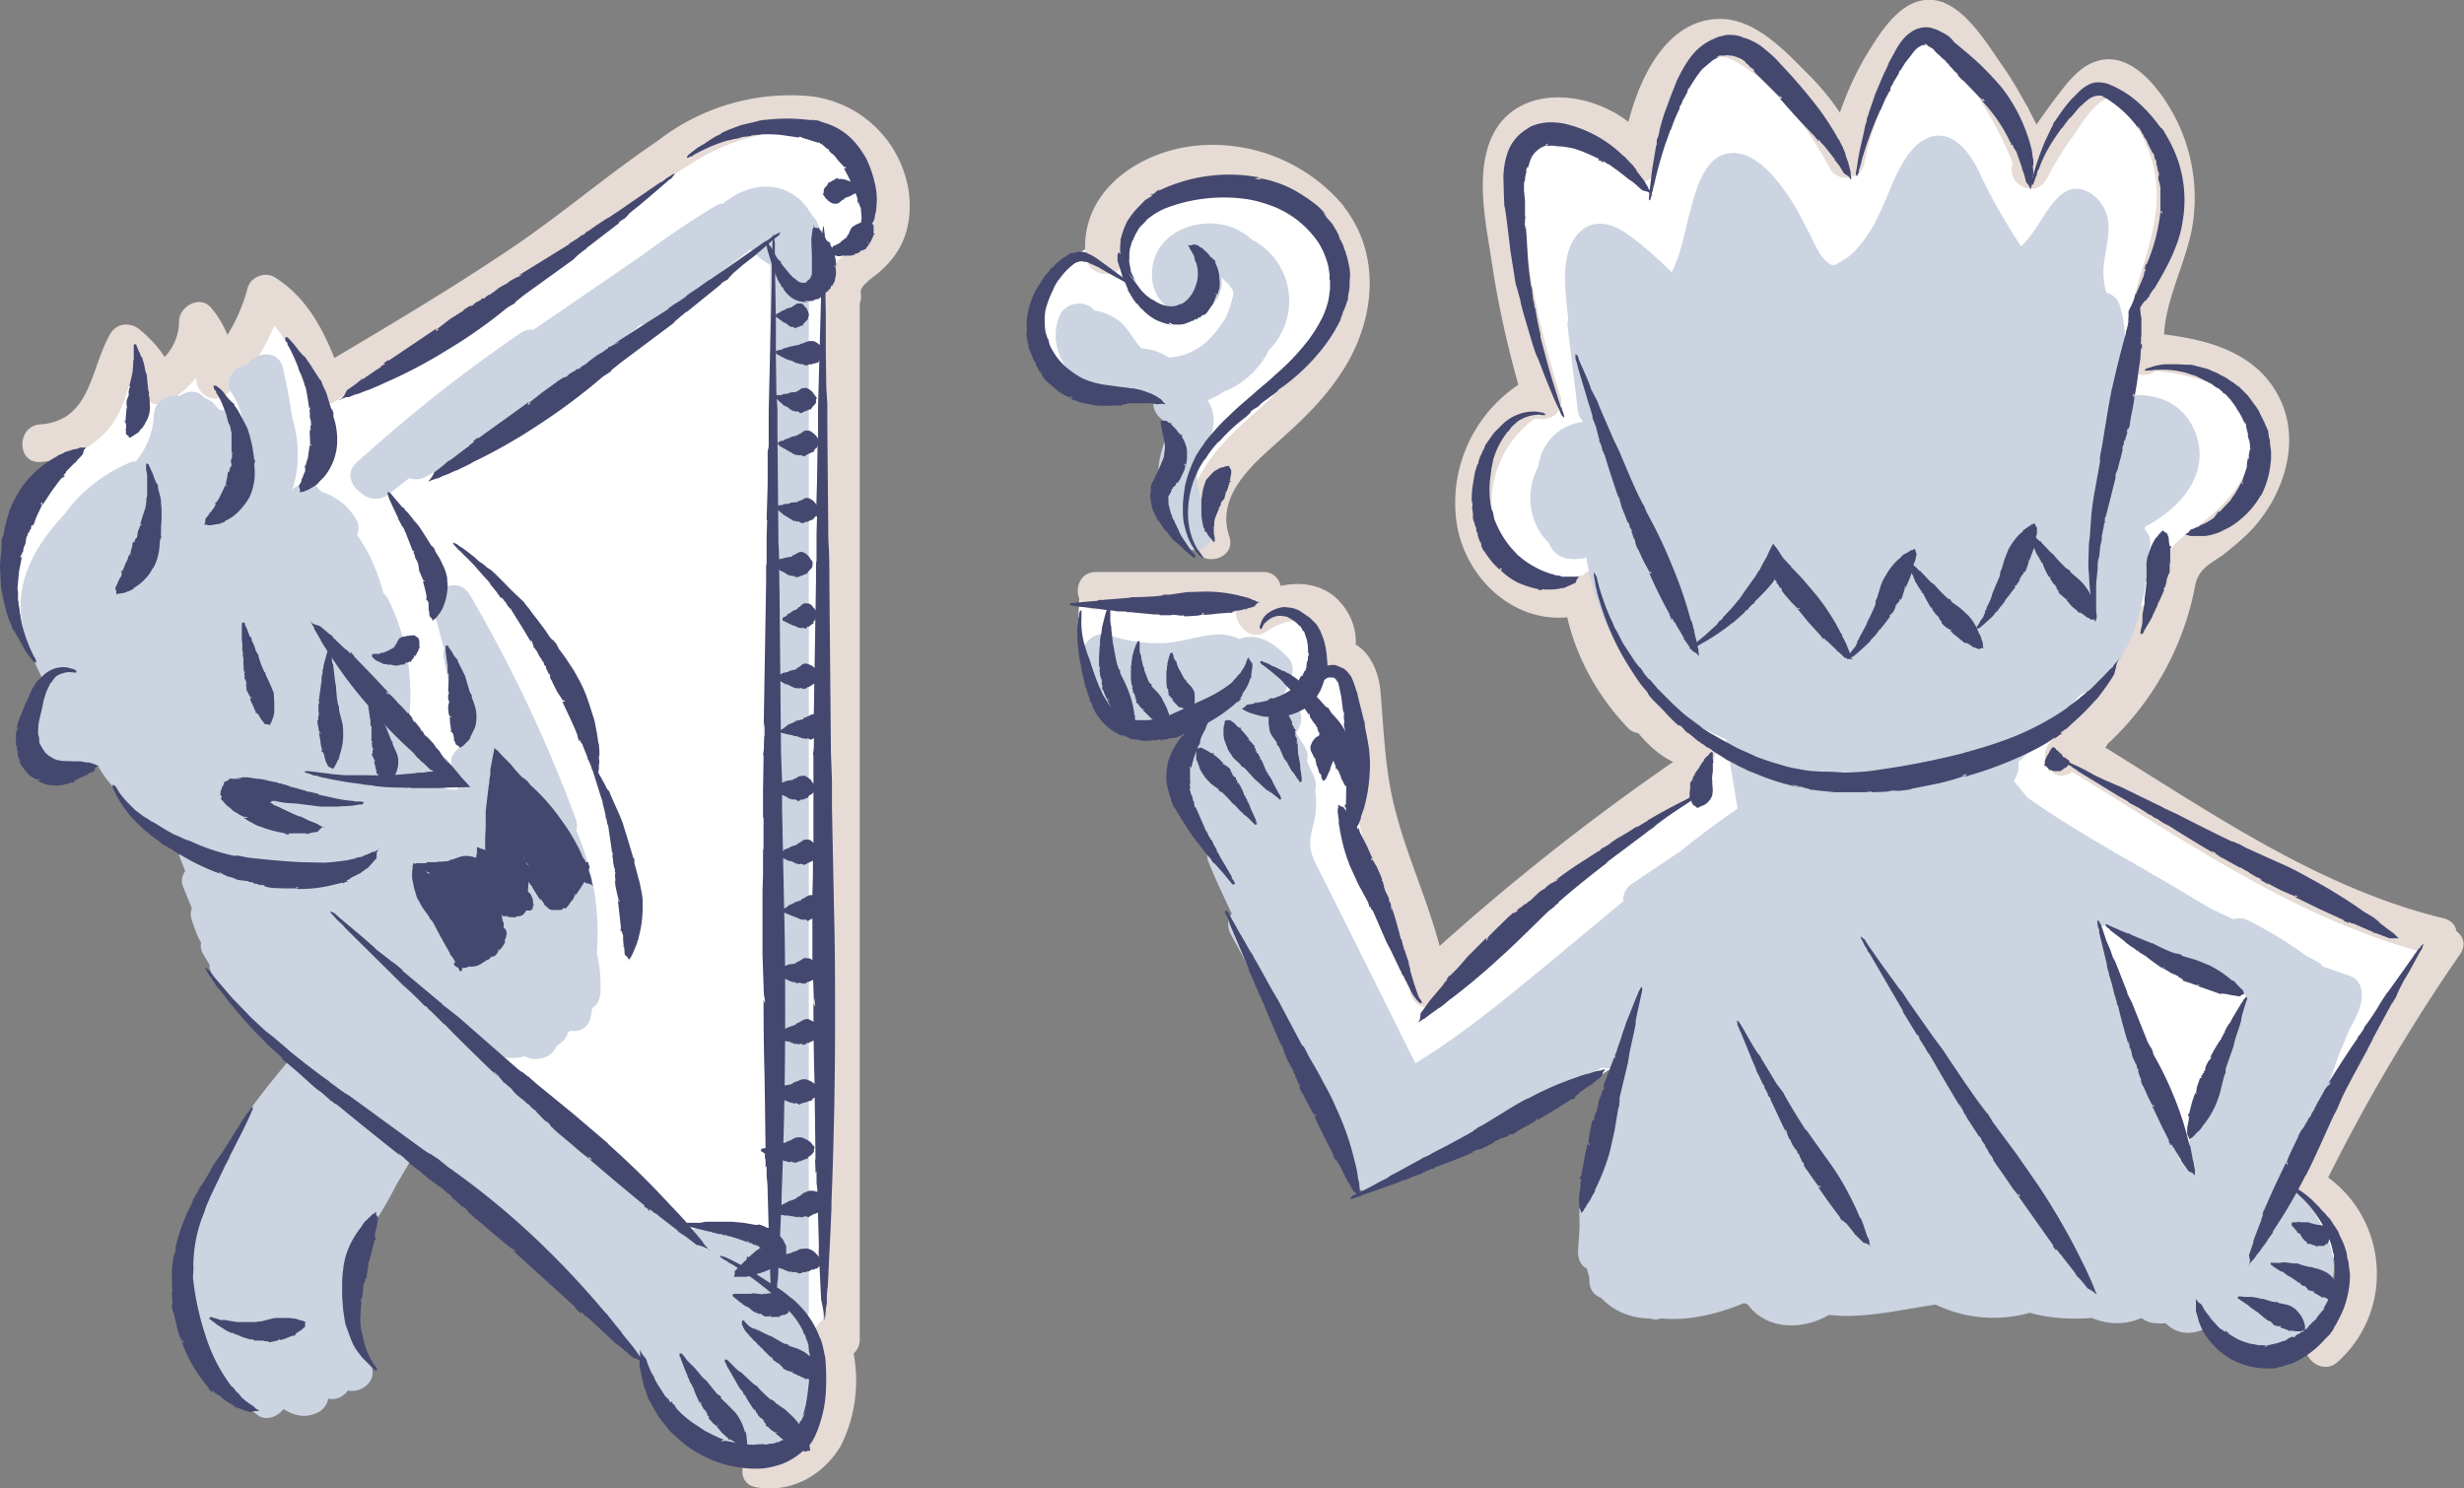 <svg xmlns="http://www.w3.org/2000/svg" viewBox="0 0 478.9 289.3" style="enable-background:new 0 0 478.89 289.33" xml:space="preserve"><rect x="0" y="0" width="478.9" height="289.3" fill="#808080" stroke="none"/><style>.st0{display:none}.st1{display:inline}.st2{fill:#fff}.st3{fill:#e6dbd5}.st4{fill:#cbd4e0}.st5{fill:#44486f}.st9{fill:none;stroke:#575b7e;stroke-width:.158;stroke-miterlimit:10}.st13{fill:#595d7f}.st14,.st18{fill:none;stroke:#7b7e99;stroke-width:.166;stroke-miterlimit:10}.st18{stroke:#575b7e;stroke-width:.191}</style><g id="Calque_12"><path class="st2" d="m9 133-7.4-15.5 5.5-21.9 10-13.2 7.6-16.9 6.6 6.6 8-7.5 7.2 6.7L52 61h1.3l12.1 10.3 39.2-25 33.9-22.5 9.3-1.8s10.2-.4 11.2 0c1 .5 13.6 10.4 13.6 10.4l2 7.5-10 17.6v152.9l-.9 56.1-3.4 15-67.2-57.8-41-28.7-11.4-17.8-7.5-18-11.1-13-9.8-7.1-3.4-6.2zM203.7 70.7l-2.2-12.3 3.7-6.1 5.2-3.5s5.8-4 6.3-5.8c.5-1.7 6.8-9.1 6.8-9.1l11.6-3.1c.8-.2 15 4.6 16 4.6 1.2 0 10.8 5.7 10.8 5.7l2.2 13-2.2 14.3-11.4 12-11.3 10.3s-2.4 5.2-2.3 6.2c.2 1-7.4 4-7.4 4s-2.1-11.6-2.1-13.4.5-6.5.5-6.5l-1.7-4.8-6.2.9-10.5-2.8-5.8-3.6z"/><path class="st2" d="m212.6 134-3.1-13 .3-4.5 2.8-3 36.3 1.4s7.7 2.3 8.2 2.6c.5.3 6.8 10.3 6.8 10.3l2.3 5 2.2 27.6 3.3 16 4.8 10.3 42.6-31.3 8.1-7.8L313 131l-3-14.4-8.3-1-13.7-3.8-2.5-8.2-.7-6.7c0-.5 9.3-15.9 9.3-15.9l3.6-3.5-9.3-44.9 3.6-6 7.3-4.6s10.2 1.2 11.9 1.8c1.7.6 6.4 3.7 6.9 4.4.4.8 9-19.6 9-19.6l6.6-1.9h9.2S357 24 357.8 24.4s13.8-21.6 13.8-21.6 5-2.7 5.9-2.4c.9.4 2.8 4.4 4.7 6.3s12 14.3 12 14.3l.8 7.2L407.8 14l4.8 1 5.9 5.8 5.2 7.4 1.4 13-4.3 19.8-2.3 6.3s15.3 5.2 15.5 4.8c.1-.4 8.8 8.4 8.8 8.4v8.7l-4.6 8.8-10 9-3.1 1.4-4.3 14.8s-8.6 12-8.2 12.3c.4.2-3.1 9.3-3.1 9.3l-1 1.4 45 27.4L474 179l-3 10-5.5 12.5-14 25.7 7.6 17-54.4 3.7-43.4-8.4-31.8-24.3-16.9-7.2-8.6 6-34.7 9.8s-10.7-15-12.1-18.6c-1.5-3.7-18-39.8-18.6-43.6-.6-3.8 1.4-10 1.4-10l-10.4-9-16.9-8.5z"/><path class="st3" d="M176.4 36a21.9 21.9 0 0 0-18.9-17.3 42 42 0 0 0-29.7 8.7C118 34 108.9 41.9 99 48.5 87.9 56 76.4 62.8 65 69.6c-2.5-6.2-5.7-12-11.6-15.7-2-1.2-4.8 0-5.3 2.2-.9 3.3-2.2 6.3-3.9 9a19 19 0 0 0-3.2-5.3c-2.1-2.5-6.1-.3-6.2 2.6 0 2.8-1.1 5.2-2.8 7-1.3-2-2.9-3.7-4.8-5.3-1.8-1.5-4.4-1.4-5.7.7-4 6.8-3.7 17-13.7 17.7-4.6.3-4.6 7.6 0 7.3 5.1-.3 9.8-2.4 13.2-6.3 2.6-3 3.5-6.8 4.7-10.4.6.9 1.2 1.8 1.6 2.8.9 2.2 3 3.5 5.3 2.2 2.2-1.2 4-2.8 5.5-4.7 0 3.2 3.5 5.6 6.2 3 4-3.7 7-8.2 9-13.1 3.1 3.5 4.8 8.3 6.3 12.8 1 3 4.6 3 6.3 1.4.2 0 .3-.2.5-.3 12.4-7.3 24.8-14.7 36.8-22.7 5.9-4 11.6-8.1 17.2-12.4 5.3-4.1 10.4-8.4 16.3-11.7 9.3-5.3 26-8.6 31.6 3.6 2 4.2 2 9.5-1.5 12.9-3.2 3.2-6.8 5.6-6.8 10.1l-.1 1.1v198.5c-1.1.8-1.9 2-1.7 3.7.7 4.9 1.5 10.2-.1 15-1.3 3.7-5 7.6-9.3 6.8-4.5-.9-6.5 6.1-1.9 7 6.8 1.2 13-2.2 16.5-8a28.4 28.4 0 0 0 2.5-18c.7-.6 1.2-1.5 1.2-2.7V58.9c.3-.6.3-1.2.2-2-.3-1.3 2.7-3.2 3.6-4 1.7-1.5 3.1-3.1 4.2-5.2 1.8-3.6 2.1-7.8 1.3-11.8zM261.2 40.1a33.2 33.2 0 0 0-28.5-11.8c-11.2 1-23 8.9-21.7 21.5.5 4.6 7.8 4.7 7.3 0C217 38 230.9 34.3 240.2 36c8.3 1.5 17 7 18.6 15.9 2 11.4-6.7 21-14.5 28-7.6 6.6-16.2 15.2-12.4 26.3 1.5 4.4 8.6 2.5 7-2-2.3-6.9 3-12.5 7.8-16.8 4.8-4.3 9.6-8.5 13.3-13.9 7-9.8 9-23.3 1.2-33.3z"/><path class="st3" d="M477.4 180.9c-.2-1.1-1-2-2.5-2.4-24-5.8-45-20.4-65.9-33.3a56.2 56.2 0 0 0 17.7-31.6c.7-3 2.8-4 5.2-5.6 2-1.6 4-3.2 5.8-5.1 6.6-7.2 10-18.4 4.4-27.2-4.6-7.4-13.3-9.7-21.5-10.7.4-7 4.1-13.7 5.4-20.4a34 34 0 0 0-3.3-21.9c-2.8-5.3-8.6-13.2-15.5-10.7-3.6 1.2-6.2 5.2-8.4 8l-3 4.2c-2-4-4.2-8-6.8-11.7C386 8.2 381.5.6 375.7 0c-6.1-.6-10.1 6.1-12.9 10.6a60.8 60.8 0 0 0-5.2 11.3c-2-3-4.4-5.8-7-8.3-4-4.1-9.5-9.6-15.6-9.9-10.3-.5-16 10.2-18.5 20-8.5-6.6-22.8-7.3-27 4-2.6 7.1-.7 15.8.4 23 1.2 8.2 3 16.2 5.2 24.1a27.6 27.6 0 0 0-12 26.8c1.6 10.6 10.8 19.4 21.5 18.4 1.9 8.1 6 15.4 11.8 21.5.6.6 1.4 1 2 1 2 2.4 4.2 4.4 6.8 5.6a453 453 0 0 0-45.4 35.8c-2.6-9.9-7.2-19.3-9.3-29.3-1.4-6.8-1.6-13.4-2.2-20.3-.3-3.5-1.9-7.3-4.8-9 .2-3.5-1.4-7-4.2-9.4-3-2.4-6.8-2.8-10.4-2a3.3 3.3 0 0 0-3.4-2.7H213c-4.7 0-4.7 7.3 0 7.3H240c.1.7.3 1.5.6 2.2.8 2 3.2 3.6 5.3 2.2 2.3-1.5 5.4-3 8-1.7 2 1 2.9 3.1 1.7 5-1.4 2.1.4 5.7 3.2 5.4 3.2-.4 2.7 12.1 3 14.6.6 5.3 1.5 10.5 2.8 15.6 2.7 10.3 8.4 20 9.4 30.7.5 4.6 7.8 4.7 7.3 0v-.3a440.6 440.6 0 0 1 41.4-33.6c2.5-1.8 5.4-3.4 7.7-5.3 2-1.7 2.2-4.2 3-6.6.4-1.7-.7-4.1-2.6-4.5-6.4-1-9.2-7.4-10.9-13-1.8-6.2-3.4-12.2-7.5-17.3-1.5-2-3.5-1.5-4.8 0-.7 0-1.4.2-2 .6-8.6 2-15.3-5.8-15.7-14a20.3 20.3 0 0 1 8.5-17.2c2.5.8 5.9-1 4.9-4.3-4-12.6-6.9-25.9-7.7-39.2-.3-5.2.1-11 6.5-11.4 4.8-.3 11.1 1.6 13 6.4 1.5 4 6.8 3.3 7.1-1 .6-6 5.5-25 15-19.9 8 4.4 14.3 13 18.5 20.9 1.4 2.7 6 2.2 6.6-.9 1-4.8 2.5-9.4 4.6-13.8 1.2-2.3 5.8-12.1 9-10.2 1.6 1 3.1 3.5 4.3 5a76 76 0 0 1 11 18.8c-1.5 4 4.3 7.1 6.5 3.2 1.6-3 3.4-6 5.4-8.7 1.3-1.9 4.8-7.7 7.4-7 2.1.4 4.3 4.4 5.3 6.2 1.5 2.7 2.6 5.7 3.1 8.8 2 12.5-7 23.5-5.2 36 .4 3 3.4 3.3 5.4 1.9 7 .8 16 2.7 18 10.5 2.5 9.2-5 16.3-11.8 21-3.8 2.6-5 5.4-6 9.8l-1 4c-1.5 0-3 .7-3.7 2.4-3.8 9.1-10 17-16.3 24.6-2.4 3 .7 8.3 4.4 5.7h.1c21.4 13 42.7 28 67 34.7-9.4 14-17.8 28.5-25 43.6-1 1.8-.6 4 1.2 5a15.9 15.9 0 0 1 3.3 26.2c-3.5 3.1 1.7 8.3 5.1 5.1 11-10 9.7-27.3-1.9-35.8a355 355 0 0 1 25.7-43.5c1.2-1.8.5-3.5-.9-4.5z"/><path class="st4" d="m158.9 43.2-1-1.3-.9-1.3a9.7 9.7 0 0 0-7.5-4.3c-3.5-.2-6.5 1.3-9 3.3-.5 0-1 .2-1.4.4-5 3-9.8 6.3-14.4 9.7l-21 14.4c-.7-.1-1.5 0-2.3.5a288 288 0 0 0-30.6 24h-.1l-.9.9-.5.4c-2.2 2-1 4.8 1 6a4 4 0 0 0 5.3.1l4-3.1c1 .4 2 .4 3.3-.3a197.6 197.6 0 0 0 19.7-12.2l4.3-3.4 6.1-4.8 11.6-9.1c.8 0 1.5 0 2.3-.6a408.2 408.2 0 0 0 19-14 14.8 14.8 0 0 0 3.8 3v188.7c-2-.2-3.7-.7-5.5-1.5-.7-.3-1.4-.4-2.1-.3a14 14 0 0 0-7.8.7 4 4 0 0 0-1 .5c-5.2-4.9-11-9-17-13-.2-.7-.5-1.3-1-1.9-6.6-7.8-15-14.2-23.4-20.4a3 3 0 0 0-.5-2.4l2.3 1.4a8.4 8.4 0 0 0 8.3 2c1.9 1.2 5.2.5 6.2-2 1-.6 1.9-1.4 2.2-2.6l.4-.3c1.8.2 3.6-.5 4-2.7l.3-1.7c.9-.6 1.5-1.6 1.6-3 .1-2.7-.1-5.2-.7-7.7.6-8-.6-15.8-3.8-23.4l-.2-.4c.2-.7.2-1.4-.1-2.3a275.4 275.4 0 0 0-20.6-43.6c-2.2-3.7-8-1.3-7 3l2 7.6c-.1.7-.2 1.3 0 2 .6 3.4 1.5 6.7 2.5 10l.5 7.2c-1.5 1-2.3 2.8-.9 4.7l.2.3.7 1.4-.4 1.7h-1l-1.5-.2c1.2-1.6 1.3-4.2-.9-5.7l-2.7-1.9L80 142l-.1-.2-.3-3.2a41.4 41.4 0 0 0-4-21.8 4 4 0 0 0-1.1-1.5c-1-4-2.7-7.9-5.1-11.3.4-1 .4-2.1-.2-3.1a12 12 0 0 0-6.7-5.3l-.4-.4c-1.5-1.9-3.9-1.4-5.3 0 1.5-4.5 1.4-9.4 0-13.9-.4-3.2-1.1-6.5-1.8-9.7-.8-3.7-5.3-3.3-6.9-.7-2.5.2-4.8 3-3 5.6 1.1 1.7 1.8 3.6 2.1 5.4l-.5 1.8a26 26 0 0 0-1-2c-.8-1.4-1.9-2-3-2L42 79a4 4 0 0 0-2.2-1.6c-1.3-1.7-3.4-1.5-4.9-.4-2.1-.5-4.9 1-5 3.6-.1 3.5-1.4 6.5-3.5 9.1a4 4 0 0 0-1.6.4c-5 2.2-9.2 5.6-12.3 9.9-6 6.4-10.5 14.3-7.6 23.5l.2.6c.9 3.2 2.2 6.1 3.8 9-1.2 1.5-2 3.3-2.5 5-.3 1.1 0 2.2.5 3 0 1.6.4 3.3 1.2 5 .7 1.5 2.2 2 3.7 1.7a9.7 9.7 0 0 0 7.2 1c1.1 2 2.5 3.8 4.2 5.4 3 4 6.6 7.2 10.8 9.7a76 76 0 0 0 2 5.4c-.6.9-.9 2-.4 3.1l1.7 4.2c-.3.7-.3 1.5 0 2.3.5 1.5 1 3 1.8 4.4-.2.8 0 1.6.6 2.5l1 1.7a4 4 0 0 0 1 2.6c3.1 3.7 6.4 7.2 9.8 10.5v.1l.7.7 4.6 4c-3.1 3.6-6 7.2-8.7 11-.5.7-.7 1.4-.7 2l-2.8 5c-.9.4-1.7 1.2-2 2.4-1 3-2 6-2.8 9.3l-.5 1.5c-.7.5-1.3 1.2-1.7 2.1a26 26 0 0 0 .9 18.8c-.1.6-.1 1.3.1 2 2.3 6.4 6.1 11.5 11.5 15.6 1.6 1.2 3.9.3 5-1.2 2.2 1.4 4.5 1.9 7 .5.8-.5 1.5-1.4 1.7-2.5 1.6.3 3-.4 3.8-1.6 3 .6 6.2-2.3 4.2-5.5-1.9-3-3.4-6.2-4.4-9.5l-.1-1.4a38 38 0 0 1 0-5l1.8-6a81 81 0 0 0 8-12.7l2.6-4.4.6-.7c.3-.4.6-.8.7-1.3a195.4 195.4 0 0 0 5.2 3.3c5.3 4.5 10.8 8.9 16.5 13 2.8 3 5.6 5.9 8.6 8.7.1.6.3 1.2.8 1.7 4.1 5.2 8.5 10.1 13.2 14.9-.4.9-.4 2 .3 3 .8 1.3 1.7 2.5 2.7 3.6 2.3 3.7 5.2 6.8 9.3 7.5 1.8 1 3.6 1.4 5.4 1.1 2.6 1.8 5.7 2.5 9 .7 1.8-1 3.2-2.5 4-4.1 1.7-.5 3.2-1.9 3.2-3.7 0-2.6-.4-5-1-7.5.1-.6.2-1.2 0-1.8l-.4-1.9c.4-.9.4-2-.2-3.3l-1.2-2c.5-.6.8-1.4.8-2.4V55.2c1.6-.5 3-2 3.2-3.6.3-3-.3-5.7-1.6-8.4zM456.4 189.6l-4.9-1.7c-.3-.4-.7-.8-1.2-1l-2.2-1.2a80.8 80.8 0 0 0-11-6.7c-1-.6-2.1-.6-3-.3l-4.3-2-4.2-2.5C415 167.8 404 162.1 394 155l-2.6-3.2a5.5 5.5 0 0 0 .9-3.7l1.5-1.4c.8-.8 1.1-1.7 1-2.6l.8-.4 1.4-1.5.3-.3c2.5-2 4.8-4.3 6.9-6.7 10.8-5.6 12.8-18.3 13.7-29.4.1-1.2-.3-2.1-1-2.7v-.7c7-3.6 13.2-10.7 9.5-19-2.7-6-9.2-7.6-15-6l.5-4V73c1.4-4.5 1.5-9 .1-13.6a3.6 3.6 0 0 0-2.6-2.5 14 14 0 0 1-.4-6.3c.4-2.8 1.2-5.6.6-8.4-1-4.2-5.9-7.6-9.5-3.9-3 3-4.3 6.8-7.3 9.6-3-4.6-5.8-9.4-8.1-14.4-1.9-4-5.7-9.2-10.8-6.3-4.6 2.7-6.6 10.5-8.9 14.9a26.3 26.3 0 0 1-4.4 6.6c-.8.8-1.6 1.5-2.6 2-1.6 1-1.6 1.2-2.8.3-1.7-1.2-3-4.8-4-6.5-1.1-2.2-2.3-4.5-3.7-6.5-2.4-3.6-7-9.3-12-8.1-4.4 1-6 7.4-7 11.2-1.1 3.9-1.7 8.2-3.6 11.8-2.6-2.5-5.3-5-8.2-7.1-3.3-2.5-7.4-3.6-10.3 0-2.7 3.5-2.3 8.5-2 12.5l.4 3.8c-.1.4-.2 1-.1 1.5l2 16.4a4 4 0 0 0 1 2 9.9 9.9 0 0 0-8.7 8.7c-2.6 4.7-2 10.9 2 14.8 1 2.4 3 3.7 6.8 3l.5-.2a50.8 50.8 0 0 0 13 26.6c3.5 4 8.6 6.2 13.4 8.5l.8.4 2.2 13.3v.1c-3.8 2.6-7.4 5.3-11 8.2l-9.5 6.4a3.7 3.7 0 0 0-1.7 3.4l-14.2 11.8c-8.5 7-16.9 14-26.2 19.7L261 178.4l-3.7-7.4c-1.2-2.5-3-5-2.6-8 .3-2.3 1.2-4.4 1.1-6.8v-.5c0-.5 0-1-.2-1.7v-.2a4 4 0 0 0-.2-2.8l-1.4-3c.3-.8.2-1.8-.4-2.8a371.8 371.8 0 0 1-1.7-2.8c1.2-1.4 1.5-3.8 0-5.3l-2.3-2.4a3 3 0 0 0 .6-2 3.5 3.5 0 0 0-.1-5.1 15.5 15.5 0 0 0-3-2.5c-1.8-1.2-4-1.7-6.2-.9-1.5-.7-3.3-1-5.1-.8-3.2.3-6.2 1.4-9.4 1.6-3.9.2-7.5-.4-11.1-1.6-2.7-.8-5.6 2-4.7 4.7a23 23 0 0 0 3.3 6.7c.1 1.2.7 2.4 1.7 3a19.8 19.8 0 0 0 17.4 1.6l-.1.2a40.4 40.4 0 0 0-2.5 8.4c-.6.8-.9 1.8-.5 3l1.5 5.3c.2.6.5 1.2 1 1.6a44 44 0 0 0 3.4 6.1 3 3 0 0 0-.9 3.6c1.4 3.5 3 6.8 4.5 10-.7 1-1 2.5-.2 4l3.3 6c3.8 6.7 7.7 13.2 11.9 19.6-.6 2.8 1.8 5.7 3 8l1.4 2.5 3.1 8.5v.2c-1 2.6 2 6.4 5.6 4.8l31.7-14.8c1.5-.7 2-2.2 1.8-3.5a77.8 77.8 0 0 0 10.4-5.4c1.2.4 2.5.2 3.5-1l.8-1c-1.1 4.6-2 9.3-2.7 14-1.7-.3-3.6.4-4.2 2.7a53 53 0 0 0-1.8 15.5c0 1.9-.2 3.7-.3 5.6 0 1.7.7 2.8 1.7 3.3l.5 1.7v.5c0 2 1 3 2.3 3.5 2.4 2.6 5.9 4 9.5 4a3 3 0 0 0 2.1 0h.2c5.2.5 11-.9 16-3l.7.3c3.7 5 10.7 5 15.8 2 6.6.8 13.9-1 20.7-2a26 26 0 0 0 18.3 1.6c3.9 1.1 8.2 1.3 12.1 1 3 1.3 6.5 1.4 9.6 0 .7.5 1.6 1 2.7 1a7 7 0 0 0 2 0c2.4 2.5 5.7 2.3 8.4.7 0 .7.3 1.5 1 2.1 5.5 6 16 3 20-3.3 2-.2 3.7-1.6 3.4-3.7l-.6-3.5.1-.2c1.6-5.1-1.7-11.3-4.8-15.5l-.6-.7c-1.2-1.5-2.6-1.6-3.8-1a303.7 303.7 0 0 0 10.6-27.2 225.2 225.2 0 0 0 2.1-4.9c1-1.8 2-3.6 2.3-5.8.3-2.1-.5-4-2.6-4.6zm-21 6.2a254 254 0 0 0-8.1 22.2 51 51 0 0 0-3.3 8.2c-1-2.4-2-4.7-3.3-7 .3-.7.4-1.5 0-2.5-3-8.8-6.2-17.5-9.6-26.1l-.3-.8a4 4 0 0 0-.4-.9l-.8-1.9-.4-2.2-.1-1.3-.9-3.6.5.1h1l2.6 1.2c7.1 4.7 15.4 8 23 11.5l1 .3.1.2v1.3c-.5.4-.8.8-1 1.3z"/><path class="st4" d="M243.2 46.5c-.8-.8-1.9-1.4-3-2-6.7-3-16.2.5-16.3 8.7-.1 3.8 2.3 7.2 6.1 7.8a6.3 6.3 0 0 0 7.4-7.1l1.4 1.4.8 1.1.1.8c-.3 1.5-.8 3.1-1.5 4.6-1.3 2.2-3 4.1-4.1 5a12 12 0 0 1-6.9 2.7 11.6 11.6 0 0 0-5.4-1.8c-1.3-1.5-2.6-3.7-3.4-4.5a9.7 9.7 0 0 0-5.7-2.8c-1.6-2.2-5.8-1.8-6.9 1.3-1.4 4-.3 7.6 2.2 10.9a3 3 0 0 0 2.5 1.3c3.2 2.6 7.7 3.8 12.2 2.8h.6l.8.2c0 .7 0 1.6.2 2.5.4 1.4 2 3 3.7 2.8-.3 0-1.8 3.7-2 4.7-.7 2.1-1 4.5-.9 6.8a21 21 0 0 0 4.7 12c3 3.7 8.4-1.6 5.4-5.4a12.4 12.4 0 0 1-2.5-8.2c.1-3 1.6-5 2.7-7.7.9-2.3.5-4.7-.7-6.6 1.3-.5 2.7-1.3 3.3-1.8h.2l1.1-.5c3.3-1.7 5.8-4.4 7.3-7.4 6.4-6.5 4.9-17.3-3.4-21.6z"/><path class="st5" d="M300.2 80.3c-.2 0-.5 0-.7-.2l.7.2zM299.5 80.1zM307.1 112h-.2.2z"/><path class="st5" d="M288.5 87v.1l-.4.7c0 .3-.5 1-.5 1.2l-.1.3-.2.5.1-.1-.1.4c0 .2-.2.2-.1 0l-.5 1.6a40.6 40.6 0 0 0-.4 2.3c-.3 1.7-.3 3.4-.2 4l.1-.7v.7l-.1 1h.1v.2c.2 1.5 0 .4.1 1.7.2.7.4 1 .4 1.5 0 0 0-.3.1 0 0 0 .2.4.1.5 0 .2.2.9.3.6v.9-.3l.5 1.4v-.3c.1.4.3.7.2.9l-.2-.4.7 1.5v-.2l.5.8.9 1.2.5.6.5.5c.4.4.6.6.8.6l-.1-.3.5.3s-.5.2-.5 0a14 14 0 0 0 3.4 2.5c1.7.8 3.4 1.2 4 1.3.4.1 0 .2 0 .2h.7-.1l.4.1c-.3 0-.2-.2-.2-.3l.5.1h.9c1 0 2-.1 2.8-.4l-.3.2.4-.1.2-.1 2-.9.3-.7.4-.5h.4-1 .6-3.3l-.8-.3s.2.1 0 .1c-.4-.1-.7-.1-1-.3h-.2a17.6 17.6 0 0 1-6.7-3.8l-1.2-1.3a19.5 19.5 0 0 1-3.3-5.7l-.2-1.1c0 .2 0 .1 0 0-.3-1.1-.2 0-.4-1.2a18.3 18.3 0 0 1-.1-6l.2-1.5.2-1 .2-1v.1a15.8 15.8 0 0 1 2.3-4.6c.3-.5.3-.4.7-.8l.4-.6.5-.5.7-.6c.3-.3 1-.6 1.4-.8a8 8 0 0 1 2.8-.6l.7.1h.5c.1-.2 0-.3-.6-.5h-.3l-.5-.2.5.1c-.3 0 0 0 0 0h-.4.1l-.6-.1h-.5a8.8 8.8 0 0 0-6 2.5c-.1 0 0 0 0 0l-.7.7-.7.7-.2.2-.3.4-.7 1-.7 1-.2.5zM309.8 111.9l.3 1.7-.3-1.7zM310.1 113.6zM412.1 127.8l-.3.4.3-.4z"/><path class="st5" d="M326.3 141h.2c1.2 1 .3.4 1.4 1.4.6.2 1.9 1.6 2.4 1.8l.5.4c.2 0 .6.4 1 .7.2 0 0-.1-.2-.2l1 .6c.2.2.3.3 0 0 .5.5 1.7 1.1 3 2l.6.3.6.3 1.3.7c.9.4 1.7.9 2.7 1.2a44 44 0 0 0 9.2 2.9c-.4-.2-1.3-.3-1.6-.5.8 0 1.1.3 1.5.3l1 .3c.4.1 1 .2 1.2.4l.3-.1.3.1 3.9.4h3.6c-.1 0-.5 0 0 0h1.4c.4 0 1.9 0 1.4-.1.2 0 1.5 0 .7.1h1.2-.5c1.4-.1 2.3 0 3.2-.3h-.6 2l-.9.1a29 29 0 0 0 3.5-.4h-.4l5.5-1.1a46 46 0 0 0 5.2-1.5h-.7l1.2-.4c-.2 0-.5.6-.6.6a73.1 73.1 0 0 0 14.1-5.5c1.5-.8 2.6-1.5 3.1-1.9.9-.5.2 0 .2.1l1.3-1-.2.2.7-.5c-.4.3-.3 0-.6.1l1.1-.8v.1l1.5-1.4c1.6-1.4 3.2-3 4.6-4.7l-.5.7.6-.7.3-.4c1-1.3 2.2-3 2.9-4.2l.4-1.5c0-.4.2-.7.3-1l.2-.4.6-.7-.9 1v.1l-.8 1 1-1.3c-.4.5-1 1-1 1.3l-.6.5-1.4 1.5c-1.1 1-1.7 1.8-2.8 2.7v-.1c-.3.3-1 1-1.8 1.5.2-.1.4-.2 0 .1l-2 1.5-.6.5a53.3 53.3 0 0 1-9.6 5.2c-4.1 1.7-8.6 2.9-10.4 3.4h.1a157.3 157.3 0 0 1-17.6 3.4c-2 .3-3.8.3-5.3.4l-3-.2c.5 0 .3.1-.1 0H354l-1.5-.1c-.9 0-2.3-.3-4-.6l-1.3-.3-1.3-.4-1.4-.4-1.5-.5-1.4-.5-.7-.3-.6-.3-2.5-1.1-3.3-1.8-2.3-1.3-1.1-.7-1-.8.1.1-2-1.5c-1-.7-2-1.7-3-2.6l-3-3-1.7-2 .1.3-1-1.2-.7-1.1c0 .2-.9-1-1.2-1.4l-2.3-3.5-1-2-.6-1-.3-.8-.7-1.5-.7-1.7-.7-2-.3-.9-.3-1-.4-1.6v-.2l-.5-.9c-.2-.2-.2 0 .1 1.7l.1.6.2 1.2-.2-1.1c.2.8 0 .2 0-.1l.2 1v-.3l.1.7.2.8.3 1c1.5 5.1 3.7 9.8 6.7 14.2l-.1-.1 1.3 1.9 1.4 1.7.3.6.8.9 2 2 1 1.1 1 1 1 .9zM417.2 72.2h.7-.7zM417.9 72.1zM424.4 104h.2-.2zM430.3 75l.6.4c.3 0 .8.6 1 .7l.1.2.4.3v-.1l.3.3s0 .2 0 0l.9 1c.4.6.9 1.1 1.2 1.8.9 1.2 1.4 2.6 1.6 3 0-.1-.2-.4 0-.6 0 .3 0 .4.2.5-.2.2.1.6 0 .9h.1v.2l.2.7v.6c.2.6.4.9.3 1.3 0 0 .1-.2.1 0v.4c0 .2 0 .7.1.5 0 .1-.1.6-.2.3v.4-.2c0 .6-.2.8-.1 1.2v-.2c0 .3 0 .6-.2.7v-.4l-.2 1.3V90v.8l-.4 1.2-.4 1.2-.2.7.2-.1v.4l-.3-.4c-.2.4-.9 1.8-1.8 3l-.3.5-.4.4a74 74 0 0 0-1.6 1.7c-.3.2-.2 0-.2-.1-.3.3 0 .2-.4.5v-.2l-.2.3h.3l-.4.3s-.1.3-.5.6l-1.1.7-1.2.6.3-.3-.3.2c.2 0-.3.2-.2.2-.2.2-.6.3-.9.4l-1 .4s-.2.4-.5.6l-.6.3a6.2 6.2 0 0 1 .2 0l.6.2-.8-.2.8.2.4.1h2.8l1.1-.2c-.1 0-.2 0 0 0l1.3-.4.3-.1.8-.4 1.2-.6a17.1 17.1 0 0 0 6.1-6.2v.1c.7-1.2 1.5-3.3 1.8-5.5l.2-1.6v-1.6l-.2-1.4c0-.5 0-.9-.2-1.2l-.2-1.6c0 .3 0 .2-.1 0l-.6-1.4-.9-1.8c-.1-.4-.4-.7-.6-1.1l-.9-1.2-.8-1.1a601.5 601.5 0 0 1-1.7-1.7l-.6-.4-.5-.4-.5-.3-1-.7-1-.5-.7-.4-1-.4c-.5-.3-1.2-.5-1.7-.6l-.7-.2-.5-.1h.1l-1.2-.3h-.9l-1.9-.1h-1.8c-.9 0-2.2.2-3.3.6l-.7.2h-.1l-.3.3c-.1.2 0 .2.7.1h.8-.5c.3 0 .1 0 0 0h.4-.1l.6-.1h.5a17 17 0 0 1 6.3.8h-.1c.6.2 1.2.3 1.7.6l.2.1.4.2 1 .5 1 .5.5.4zM318.8 192l-.2.5.2-.5zM318.6 192.6zM307.3 236v-.2.2zM314.6 203v.1l-.2.6-.3 1s-.1.3-.2.2v.7c-.2.1-.2.1-.2 0-.3.9-2 5.1-2.2 6l.3-.4v.5c-.3 0-.3.5-.6.7h.1v.2l-.5 1.2c-.2.6-.1 1-.3 1.2 0 0 .1-.1.1 0 0 0 0 .4-.2.5 0 .1-.2.6 0 .5 0 0-.3.5-.2.2l-.2.4.1-.2-.3 1 .1-.1c0 .3-.2.5-.4.6l.1-.3c-.2.5-.3.7-.3 1.2v-.2l-.4 1.9-.2 1.9.2-.2v.4l-.3-.3c-.1.4-.5 1.8-.7 3.2l-.6 3.1c0 .3-.2 0-.2 0v.6-.1.3c0-.2.1-.1.2-.2v.5h-.1v.7l-.3 2.3v-.4 2.3l.3.7.1.5a3.6 3.6 0 0 0 .1-.1l.3-.4-.3.5.4-.5.1-.3c.2-.1.3-.4.4-.6l.8-1.2.4-.8c0 .1-.1.2 0 0l.5-.8v-.3a40.5 40.5 0 0 0 2.9-7.5l.9-4 .7-4.2.3-1c-.1.1-.1 0-.1-.1.2-1 0-.1.1-1.2l1.6-6.7.3-1.9 1-4.6.2-1v-.6l.3-1.5.3-1.4.6-2.7.1-.5v-.1l-.1-.4c0-.1-.2 0-.4.5l-.1.2-.2.4.2-.4c-.1.3 0 0 0 0l-.2.3-.1.4-.2.4-2 5c0 .1 0 0 0 0l-.5 1.5-.1.2-.4 1.3a22 22 0 0 1-.5 1.4zM332.5 146.2h-.1.1zM332.4 146.3zM329.8 157zM330.6 148.6l-.1.2s-.2.1-.1.2h-.1v.2a9 9 0 0 0-1 1.4l.2-.1v.1l-.3.1c0 .4 0 .2-.2.4v.3s0 .1 0 0c0 .1-.1.2 0 .2 0 0-.1.1-.2 0v.1c0 .1-.2.1 0 .2l-.2.1-.1.2v1h.2l.1.1-.3-.1-.1.8v.8h-.1v.1l.3.1v.1h-.1l.2.2.1.7v-.2.2l.3.5.5.3.2.2h-.1H330h-.2.4c0-.1.1-.2.3-.2l.4-.2.3-.1.3-.2a3.5 3.5 0 0 0 1.3-1.7l.1-1-.1-1.2V151.8c-.1-.3 0-1.4.1-1.7v-1.7l.1-.2v-.2l-.1-.4V146.4l-.1-.2h-.3v.1l-.2.1h.1-.1l-.1.2-1 1-.1.4h-.1l-.4.6zM407.6 179.2l.1.7v-.7zM407.8 179.9zM426.7 228.7z"/><path class="st5" d="m410.8 192.7.2.8c.2.2.2 1 .4 1.1v.3l.1.4c0 .1 0 0 0 0l.2.3c0 .2 0 .3 0 0 .2 1.2 1.6 6.3 2 7.4v-.7c.1.3 0 .4.2.5-.2.2.1.7 0 1h.2v.2c.5 1.3 0 .3.4 1.5l.6 1.3s0-.2 0 0c0 0 .3.4.2.5 0 .2.2.7.3.5v.8-.2l.4 1.2v-.2c.1.3.2.6.1.8l-.1-.3.5 1.3v-.2c.3.6 1.5 3.6 2 4v-.3l.3.4-.5-.1 1.6 3.4 1.7 3.4c.1.3-.1 0-.2 0l.4.6h-.1l.2.3.1-.3.3.4h-.1c0 .1.3.2.5.7l1.4 2.3-.3-.3.2.4c0-.2.3.3.2.1l1.2 1.7.7.3.5.5a6.6 6.6 0 0 1 0-.2l-.1-.6.1.7v-1l-.2-.9c0-.7-.3-1-.3-1.6l-.2-1s0 .2 0 0l-.2-1.1-.2-.3a58.3 58.3 0 0 0-2.8-8.9 66.2 66.2 0 0 0-4.2-8.7c0-.4-.3-1-.4-1.3 0 .2 0 .2-.1 0l-.6-1.1-3-7.5-1-2h.1l-2-5.1-.4-1-.4-.7-.6-1.7-.7-1.6-1-3-.3-.6-.3-.4c-.1 0-.2 0-.1.8v.2l.1.5v-.5c0 .4 0 .1 0 0v.4-.1l.2.6v.5l1.5 6.2c0 .6.2 1.1.4 1.7v.3a26 26 0 0 1 .9 3.2zM398.7 145.3v.1zM398.7 145.4zM400.3 149.9zM397.9 146.8s-.1.2 0 .2h-.1v.1l-.4.8.2-.1c-.2 0 0 .1-.2.2v.1c0 .1.1.1 0 .2h.2-.1.1l-.2.1v.2h.1-.2v.1l.2.2.3.1h.2-.3l.6.6h-.2.2-.1v.1h.5l.4.2h-.2H400.4l.2-.1h-.2.2l.1-.1.2-.1.4-.3.2-.1s-.1 0 0 0l.2-.1.4-.6.1-.3v-.1c0-.2 0-.3-.3-.4l-.5-.4h-.1c0-.2 0 0-.2-.1s-.4-.6-.5-.7l-.2-.1-.4-.4v-.1h-.2l-.2-.2v-.1l-.3-.3h-.5v.2h-.1l-.4.7-.1.2-.2.4zM401.6 148.4zM402.4 149v-.1zM466.5 182.6l-.3-.2.3.2z"/><path class="st5" d="M417.8 158.4h.1c.8.4.2.2.9.6.3 0 1.2.7 1.4.8l.3.2.6.3c.1 0 0 0 0 0l.4.2a310 310 0 0 0 9 5.5l-.8-.6.8.3c0 .3.8.6 1 .9h.1l.2.1 1.8 1 1.8 1s-.2-.2 0-.1l.7.4c.2.1.9.6.7.3 0 .1.7.5.3.4.2 0 .4.2.5.3l-.2-.2 1.5.9-.2-.2c.4.2.8.4.9.6l-.5-.2 1.7 1-.1-.2 2.7 1.4 2.8 1.2-.2-.3.6.2-.5.2 4.7 2.3 4.6 2.1c.5.3 0 .2 0 .2l.9.3h-.2l.5.2c-.3-.1-.1-.2-.2-.3l.7.3h-.1c.1 0 .5 0 1 .3l3.5 1.5-.5-.1.5.2c-.3-.2.5.1.3 0l2.6 1h1.9a87.2 87.2 0 0 0-.2-.1l-.6-.5.7.6-.7-.7-.3-.3-1-.7-1.8-1.4h.1l-1.1-.9c0 .2.2.3 0 0l-1.3-.8-.4-.2a100.2 100.2 0 0 0-11-6.8c-1.4-.8-3.6-2-6-3l-6.2-2.8-1.6-.9c.3.2.2.2 0 .1-1.5-.8-.2 0-1.7-.7a466 466 0 0 1-10-5l-2.8-1.3h.1l-7-3.4.2.1-1.4-.7-1-.4-2.3-1-2.1-1c-1-.6-2.5-1.4-3.9-2l-.8-.4h-.2s-.4-.2-.5-.1c-.2 0-.2.1.7.7l.3.1.5.4-.5-.3c.4.2 0 0 0 0l.4.2h-.1l.7.4.5.4 7.5 4.6 2.1 1.2.3.3 1.9 1 2 1.3zM470.7 183.7l-.6.8.6-.8zM470.1 184.5zM437 246l.3-.3-.2.3z"/><path class="st5" d="m460 198.8.1.1-.6.8c0 .4-.7 1.1-.8 1.4l-.3.3-.3.5c0 .1 0 0 .1 0l-.3.4c-.1.2-.2.2 0 0-.9 1.2-4.7 7.1-5.5 8.5l.6-.6-.3.7c-.3 0-.6.7-.9.9v.2l-.1.1-1 1.8c-.5.8-.6 1.3-1 1.7 0 0 .3-.2.2 0-.2 0-.3.6-.5.6 0 .2-.5.9-.2.7-.2.1-.6.7-.4.3l-.3.6.2-.3-.9 1.5.2-.2-.6.8.2-.4-1 1.7.2-.2c-.3.7-2.3 4.6-2.4 5.4l.3-.3-.2.7-.2-.5-2.2 4.6-2 4.5c-.2.5-.1 0-.1 0l-.2.8c-.1.2-.1 0 0-.1l-.2.4c.1-.2.2 0 .3-.1l-.3.6c-.1.1 0 .4-.3 1l-1.3 3.4.1-.5-.1.5c.1-.3-.2.5 0 .3l-.9 2.6.2 1-.1.8a14.8 14.8 0 0 0 .1-.2l.5-.6-.6.8.6-.8.3-.3.7-1c.6-.6.7-1 1.3-1.7l.7-1s-.2.1 0-.1l.9-1.2.1-.4a98.6 98.6 0 0 0 6.3-10.8v.1c1.5-2.8 4.1-8.8 5.5-11.8l.8-1.5c-.1.2-.1.1 0-.1l.7-1.6c.7-1.7 4.2-8 5-9.5.4-.9 1-1.8 1.3-2.7v.1l3.5-6.5v.1l.8-1.3.4-1 1-2 1.2-2 2-3.7.5-.8v-.1l.2-.6c0-.1-.2-.1-.7.7l-.3.2-.3.5.3-.5c-.2.4 0 .2 0 0 0 .2-.2.3-.3.4 0 .1 0 0 .1 0l-.5.6-.3.5-5 7v-.1l-1.3 2a46 46 0 0 1-2.6 4zM409.2 180l.3.3-.3-.3zM409.5 180.3zM436.4 193.3v-.2.2zM415.5 184.9c.4.1.1 0 .4.3l.6.3s.1.1 0 .1c.2 0 .2.1.3.2v-.1l.2.1s0 .1 0 0c.5.5 3 2.3 3.6 2.6 0-.2-.3-.2-.3-.4.2 0 .2.2.3.2 0 .2.3.2.4.4h.1l.8.5c.3.2.6.2.7.4v-.1s.3 0 .3.2c.1 0 .4.2.4 0 0 .1.2.3 0 .3l.3.1h-.1c.3 0 .4.3.6.3v-.1l.2.3h-.2c.3.2.5.3.8.3h-.1l1.2.4c.5.2 1 .4 1.3.3l-.1-.1h.3l-.3.3 2 .7 2 .7c.3 0 0 .1 0 .1h.4v.1h.1v-.2h.3v.1h.5l1.5.3h-.3.4l1.2.2.6-.4.4-.1.2.2-.3-.3-.2-.3.3.4-.3-.4v-.2l-.4-.4-.7-.7c0-.1-.3-.2-.4-.5 0 .1 0 .2 0 0l-.5-.4h-.2a19.9 19.9 0 0 0-4.5-3l-2.5-1-2.7-.8c-.1-.2-.4-.3-.6-.4v.1c-.7-.3-.2 0-.8-.2-.8-.2-3.6-1.5-4.2-1.9-.4 0-.8-.3-1.2-.4l-2.9-1.2-.5-.3-.5-.1-1-.4h.1c-.3 0-.7-.3-1-.4l-1.6-.7-.3-.2h-.4l.2.5h.1l.2.2-.2-.1c.2.1 0 0 0 0l.2.1.3.2.1.2 3 2.3h-.1l.8.6.1.1.8.5.8.6zM436.4 193.8zM436.2 194.2zM425.5 221.5zM432.4 200.5v.1c0 .3 0 0-.2.3l-.3.7h-.1l-.1.3v.2h-.1c-.4.5-1.9 3-2.1 3.7 0 0 .1-.3.3-.3 0 .2-.2.2-.1.3-.2 0-.2.4-.5.4l.1.1h-.1l-.4.8c-.2.4-.1.6-.3.8 0 0 .2-.1.1 0 0 0 0 .3-.2.3 0 0-.2.3 0 .3 0 0-.2.3-.2 0l-.1.3c0 .2-.3.3-.3.6l.2-.1c-.1.2-.2.3-.4.3v-.2l-.2.8v-.1l-.4 1.2-.2 1.2h.2v.2l-.3-.3a23 23 0 0 0-.7 2l-.5 2c-.1.3-.2 0-.2 0v.4s-.1.1 0 .2c0-.1 0 0 .2 0v.2h-.2s.2.2.1.5l-.3 1.5v-.2 1.5l.3.6.1.4-.2.1.3-.2.3-.2-.4.3.4-.3.2-.1.4-.4.6-.7c.2 0 .3-.2.5-.4 0 0-.2.1 0 0l.4-.5v-.1a17 17 0 0 0 2.8-4.6c.2-.6.6-1.5.8-2.5l.7-2.8.3-.6h-.1c.2-.7 0-.2.1-.8l1.5-4.3.3-1.3 1-3v.1c0-.4 0-.3.2-.6-.1 0 0-.3 0-.4l.2-1 .3-1 .5-1.6.2-.4-.1-.3c-.1-.1-.2-.1-.4.2l-.1.1-.2.3.2-.3c-.1.2 0 0 0 0l-.2.2-.1.3-.2.2-1.8 3c0 .1 0 0 0 0l-.5 1h-.1l-.5.8-.3.6-.1.2zM444.8 230.8zM445.5 231.3zM426.7 252.2v.3-.3z"/><path class="st5" d="M453.4 243.7h.2v1c.2.2.1 1 .2 1.2V246.8v-.1.4c0 .2 0 .3 0 0 0 .6-.1 2.4-.7 4l-.4 1.2-.5 1-.8 1.4.5-.5-.3.5c-.3 0-.5.6-.8.7v.2h-.1c-.5.6-.5.7-.5.8l-.6.5-1 1s.2 0 0 .1l-.4.4c-.2 0-.7.4-.4.4-.1 0-.6.3-.4 0-.1.2-.3.2-.4.3h.2c-.5.3-.8.3-1.1.6h.2c-.3.2-.6.3-.8.2l.3-.2-1.3.6h.2l-.8.4c-.4 0-.9.3-1.3.4l-2.2.5.3.1-.6.1.3-.3H439l-1-.2-.7-.1-.6-.2c-1.6-.4-3-1.4-3.5-1.7-.3-.3 0-.2 0-.2-.4-.2-.2 0-.5-.3h.1c-.2 0-.3-.2-.3-.2v.3c-.2 0-.3-.2-.5-.3h.1c0-.1-.4-.1-.8-.5l-2-2.2.4.3-.3-.4c0 .2-.3-.3-.2-.2-.5-.5-1-1.4-1.3-2l-.7-.5-.4-.6v-.6 1.5-.3a11.3 11.3 0 0 0 0 .3v1.5l.3 1 .3 1.1.5 1.2c0-.1 0-.3 0 0l.7 1.3.3.4a15 15 0 0 0 4.7 4.3 14.7 14.7 0 0 0 5.3 1.7l1.1.1h2.2l.9-.3c.2 0 .6 0 .8-.2l1-.3c.6-.1 1.1-.4 1.7-.7 2.3-1.2 4.2-2.9 5.3-4.2l1.2-1.2c-.2.2-.2 0 0-.1.9-1.3 0-.1.9-1.5.4-.8 1.6-2.8 2.1-5 .6-2.1.7-4.3.6-5.1l-.2-1.5c0-.4-.1-1-.3-1.3 0-.2 0-.7-.2-1.3l-.3-1-.4-1-.5-1-.4-1-.8-1.2.1.2-.8-1.3-.7-.7c-.2-.4-1-1-1.4-1.6l-1.5-1.5a18 18 0 0 0-3.1-2.3l-.8-.4-.6-.1.6.7.2.2c.4.2.1 0 0 0l.4.3-.1-.1.6.5.3.3a21.8 21.8 0 0 1 5.5 7.6l.1.3a12.1 12.1 0 0 1 1 3l.1.5zM150 46.3v2.9-2.9zM150 49.2zM150.6 256.8v-.8.8zM149 101l.1.2-.1 3v5.3l-.1.5v2-.4V113.3l-.5 29.9c0-.6 0-2 .2-2.6v2.3c-.2.5 0 2.8-.3 3.7l.1.3v.7l-.1 6v5.7c0-.2.1-.9.1-.1v4.5c0 .4 0 2.4-.1 1.2v1.8-.8 5-.8l-.1 3.1v-1.4 5.6-.7 8.9l.3 8.7.1-1 .1 1.9c0-.2-.4-1-.3-1.1 0 2 0 8.5.2 15l.2 14.6c0 1.6-.1.3-.2.3.1 1.9.2.8.2 2.4v-.3 1.4c0-.9.1-.5.2-.9v2c0 .4.2 1.2.2 3.2l.3 10.6-.1-1.5v1.6c0-.9.1 1.4 0 .8.3 2.5.3 5.7.5 8a26.8 26.8 0 0 1 .7 4v.7a147.7 147.7 0 0 1 0-.6v-.2l.2-2-.2 2.8.2-2.9.2-1.2c0-1 0-2.2.2-3.3l.3-6.5v.3l.2-4.1v-.2l.2-4.3v-1.2a872 872 0 0 0 .7-37v.2c0-4.7 0-12-.2-19.3L152 157v-5.3l-.2-5.3-.3-32.1c-.1-2.7 0-6-.2-8.7v.3l-.2-22.1v.4-4.7l-.2-3-.1-7v.1-7l-.2-12.4v-3.1l-.3-1.5c0-.5-.1-.2-.2 2.7v-.1 3-1.9c0 1.4 0 .4 0 0l-.1 1.5v-.4 4.3l-.6 25.2v-.3 7.2l-.2 1v6.4l-.2 6.8zM159.8 44.8l-.1 3v-3zM159.7 47.8zM160.3 258.3v-.9 1zM158.7 100.3l.1.2-.1 3.1v5.4l-.1.5v2-.5 1.8l-.5 30.3c0-.6 0-2.1.2-2.7v2.4c-.2.5 0 2.8-.3 3.7l.1.4v12.5-.1 5.8l-.1 1.9v-1 5.3-.9l-.1 3.1v-1.4 5.7-.7 9l.3 8.8.1-1 .1 2c0-.3-.4-1-.3-1.2 0 2 0 8.6.2 15.1l.2 15c0 1.5-.1.2-.1.2l.1 2.5v-.3 1.4c0-1 .1-.5.2-1v2.2-.1c0 .5.2 1.2.2 3.2l.3 10.8-.1-1.5v1.6c0-.9.1 1.4.1.8l.4 8.1a27.7 27.7 0 0 1 .7 4.1v.7a143.3 143.3 0 0 1 0-.6v-.2l.2-2-.1 2.8.1-3 .2-1.2c0-1 0-2.2.2-3.3l.3-6.6v.3l.2-4.2c0 .5 0 .9 0 0l.2-4.5v-1.2a895.5 895.5 0 0 0 .7-37.5v.2c0-4.8 0-12.2-.2-19.6l-.4-19.8V151.7l-.2-5.3-.3-32.6c0-2.7 0-6.1-.2-8.8v.3l-.2-22.4v.4-4.8l-.2-3.1-.1-7v-7l-.2-12.6V45.6l-.2-1.5c-.1-.4-.2-.1-.3 2.7v3-2 1.6-.4l-.1 2.6v1.7L159 79v-.3V86l-.1 1-.1 6.4-.2 7zM130.7 33.9a24.4 24.4 0 0 0 0 0zM129.8 34.5zM66 77.7l.3-.1H66z"/><path class="st5" d="M113.8 45.2v.1c-.7.6-.2.1-1 .6-.2.3-1.2.8-1.4 1l-.4.2-.5.4h.1l-.5.3c-.2.1-.3.1 0 0l-9.4 5.8.9-.3c-.4.3-.6.3-.7.5-.3-.1-1 .5-1.3.5v.1l-.3.1c-1.6 1.2-.3.3-1.9 1.2-.9.5-1.2 1-1.7 1.2 0 0 .3-.1 0 0 0 0-.5.5-.7.4-.2.2-1 .6-.6.6-.1 0-.8.3-.5 0l-.6.4.4-.1c-.8.4-1.3.6-1.7 1l.3-.1c-.4.2-.8.5-1 .4l.4-.3-1.7 1.1h.2L87.5 62 84.9 64h.4l-.6.4c.1 0 0-.6.2-.6L75.7 70c-.5.3-.2 0-.2-.1l-.7.6c-.1 0 0-.1 0-.2l-.3.4c.3-.2.2 0 .4 0l-.7.4c-.1 0-.2.4-.9.7L70.1 74l.4-.4c-.2 0-.4.2-.5.3.3-.1-.4.4-.2.2-.7.7-1.8 1.3-2.4 1.8l-.5 1c-.3.4-.7.6-.6.7l-.6.1.8-.2.8-.3-1 .4 1-.4h.5l1.2-.5c1-.2 1.4-.5 2.3-.8h-.1c.3 0 .9-.3 1.4-.5-.1 0-.3 0 0 0l1.6-.7.4-.2a91.8 91.8 0 0 0 12.2-6.4 94.5 94.5 0 0 0 11.8-8.3l1.7-1c-.3 0-.3 0 0-.2l1.5-1.2 9.7-7c.7-.8 1.7-1.5 2.5-2.1h-.1l6.5-5h-.2c.8-.7.8-.5 1.4-1l.8-.9 2-1.6 2-1.7 3.5-3 .8-.6v-.1l.4-.5c0-.2-.1-.2-1 .4l-.3.2-.6.4.6-.4c-.4.3-.1 0 0 0-.2 0-.3.2-.5.3l.2-.1-.8.6-.6.3-7.7 5.3-2.1 1.4-.4.2-2 1.3-1.4 1-.7.4zM151.3 45.2zM150.4 45.8zM83 93.8l.3-.2-.3.2zM133.4 57.5v.1l-1 .7-1.6 1-.4.3-.6.4c0 .1 0 0 .2 0l-.6.4c-.2 0-.3 0 0 0a834 834 0 0 0-10 6.4c.3 0 .7-.4 1-.4l-.8.5c-.3 0-1 .6-1.4.6v.2l-.2.1c-1.8 1.3-.4.3-2 1.3l-1.9 1.4c.1-.1.4-.2.1 0l-.7.5c-.3.1-1 .6-.7.6-.2 0-.9.4-.5 0l-.6.5.3-.2c-.8.5-1.3.7-1.7 1.1l.3-.1c-.5.3-.8.5-1.1.5l.4-.3-1.8 1.2.2-.1-2.8 2-2.8 2.2.5-.1-.6.5.1-.6-9.6 6.9c-.5.3-.2-.1-.2-.1l-.7.6c-.1.1 0 0 0-.1-.1.2-.4.3-.4.3.3-.1.3 0 .4 0l-.6.5c-.2 0-.3.4-1 .8l-3.4 2.6.5-.5-.5.4-.3.2c-.7.7-1.8 1.5-2.5 2a5 5 0 0 1-1 1.6l-.1.2a18.6 18.6 0 0 0 .2 0v-.1l.8-.3-1 .4 1-.4.6-.2c.3 0 .8-.3 1.2-.5 1-.3 1.5-.6 2.4-1 .3 0 .9-.4 1.4-.6-.1 0-.3 0 0 0l1.6-.8.5-.3a105.6 105.6 0 0 0 12.8-7.3 118.8 118.8 0 0 0 12.4-9.3l1.7-1.1c-.3.1-.2 0 0-.2l1.6-1.3 10.3-7.7c.7-.8 1.8-1.6 2.6-2.3v.1l6.8-5.5h-.1c.8-.7.8-.5 1.5-1-.2 0 .6-.7.8-1l2.1-1.8 2.2-1.7 3.7-3.2.9-.7.1-.1.3-.6-1 .5-.3.2-.6.4.6-.4c-.5.3-.2.1 0 0l-.5.3c-.1.1 0 0 .1 0l-.8.6-.6.3-8.3 5.8.1-.1-2.3 1.6-.4.2-2.1 1.5-1.5 1-.7.5zM64.4 177.6l1 1-1-1zM65.4 178.6h-.1zM138 243.1l-.3-.3.2.3z"/><path class="st5" d="M82.6 195.6h.2c.8.8.1.3 1 1l1.6 1.6.3.3.6.6c.1.1 0 0 0-.1l.5.5c.2.2.2.3 0 0 1.4 1.5 8.4 8.4 10 9.8-.1-.2-.7-.6-.8-1 .5.4.6.7.9.8 0 .3.9 1 1 1.4h.2l.2.2c2 1.7.5.4 2 2 1 .9 1.6 1.2 2 1.7 0 0-.2-.3 0 0 0 0 .8.5.8.7.3.2 1 1 .9.6 0 .2.7.9.3.5l.6.6-.3-.3c.8.8 1.2 1.3 1.8 1.7l-.3-.4c.5.5.9.9 1 1.2l-.5-.5 1.9 1.8-.2-.2 3.1 2.6a38 38 0 0 0 3.2 2.6l-.2-.5.7.6-.6-.1 5.3 4.5 5.3 4.4c.5.5 0 .3 0 .3l1 .6h-.3l.6.4c-.3-.3-.1-.3-.2-.5l.8.6h-.1c.2.2.6.2 1.3.9l3.9 3-.6-.3.5.4c-.2-.3.6.4.4.2 1 .6 2.2 1.6 3 2.2a6.2 6.2 0 0 1 2 .7c.2 0 .3.2.3.2l.4.6-.6-.9-.7-.8.9 1-.9-1-.3-.5-1-1.2-2-2.3c-.1-.3-.7-.8-1.2-1.4.2.2.3.3 0 0l-1.4-1.5-.4-.4a169.3 169.3 0 0 0-12.4-12.2h.1l-6.8-5.8-7.1-5.8-1.8-1.6c.3.3.1.2-.1 0-1.8-1.5-.2 0-2-1.5l-11.3-9.9-3.2-2.5h.1l-7.9-6.6h.2l-1.7-1.4a6 6 0 0 1-1.1-.8l-2.6-2h.1l-2.5-2.2-4.4-3.7-1-.9-.1-.1-.7-.3c-.2 0-.2.1.7 1l.3.4.7.6-.6-.6c.4.4 0 .1 0 0 0 .2.3.3.4.5l-.1-.1.9.8.5.6 8.4 8.3 2.3 2.3.3.3a70 70 0 0 1 4.5 4.3zM40 188.7l1 1.3-1-1.3zM40.9 190zM125.7 265.6l-.3-.4.3.4zM60.5 210.8l1.3 1.1c.5.2 1.7 1.4 2 1.6l.5.5c.2 0 .5.3.8.6.2 0 0-.1-.1-.2l.7.5a706.9 706.9 0 0 0 12.8 10.3c-.2-.2-.9-.6-1-1 .5.4.7.7 1 .8.1.3 1.2 1 1.4 1.5h.3l.2.3c2.3 1.7.5.3 2.5 2 1.2 1 1.9 1.3 2.5 2-.1-.2-.3-.5 0-.2l1 .8c.2.3 1.1 1 1 .7 0 .2.9 1 .3.6.3.2.5.5.8.6l-.4-.3c1 .8 1.4 1.4 2.1 1.8l-.3-.4c.6.5 1 1 1.2 1.3l-.6-.5 2.3 2-.3-.3c1 .8 6.3 5.5 7.4 6.1l-.4-.4.9.6-.7-.1 12 10.9c.5.6 0 .2-.1.2l1 .8c.2.2 0 0-.1 0l.5.5c-.3-.4 0-.3-.1-.5l.8.7h-.1c.2.2.6.3 1.4 1.1l4.3 4-.7-.6.7.6.3.3c1.2.8 2.4 2 3.4 2.8a8.2 8.2 0 0 1 2.1 1l.3.3.5.7-.7-1-.7-1 1 1.3-1-1.3-.4-.6-1-1.4-2.3-2.8h.1l-1.4-1.7c.2.2.3.4 0 0l-1.5-1.9-.5-.5a172.1 172.1 0 0 0-14-14.8A151.8 151.8 0 0 0 87 226.8l-2.2-1.8c.3.4.2.3-.1 0-2.2-1.5-.2 0-2.4-1.5L67.9 213c-1.3-.7-2.7-1.9-3.9-2.7h.1l-1.8-1.3-2.9-2.2-2.9-2.3-1.8-1.6.2.2-2-1.7-1.3-1-1.3-1.2-1.5-1.4-2.6-2.7-1-1-1.1-1.3-2.4-2.8-.9-1.2-.1-.1-.7-.6c-.2-.1-.2 0 .6 1.4l.4.5.5.8-.5-.8c.4.6.1.2 0 0l.4.7-.1-.2.8 1.2.6.7c2.8 3.7 5.8 7.2 9.2 10.5l-.2-.1 3 2.7.3.5a105.7 105.7 0 0 1 5.5 4.8zM47 121v.4-.3zM47 121.4zM52.4 141zM47.2 126.6v1.1h.1v.1c0 .4 0 2.5.2 3v-.3c.2.1 0 .2.1.2-.1.1 0 .3-.2.4h.1v.1c.2.5 0 .1 0 .6.1.3.3.4.2.5h.1s.1.2 0 .2c0 .1 0 .3.2.2 0 0-.1.3-.2.2v.2-.1l.1.5v-.1.3-.1.5l.4.8.4.7.1-.1.2.2h-.4c0 .2.2.8.5 1.3l.6 1.4c0 .1-.1 0-.1 0l.2.2h-.1v.1l.3-.1v.2s.3 0 .3.3l.6.9-.2-.1.1.1s.1.1.1 0l.6.8h.6l.3.2v.2-.3l.2-.2-.1.3v-.3l.2-.2.1-.3c.2-.3.1-.5.3-.7l.1-.5s0 .1 0 0l.1-.4v-2.1l-.1-1.8a43.3 43.3 0 0 0-1.6-3.6v-.4h-.2l-.2-.5c-.3-.5-1-2.5-1-3-.3-.2-.3-.5-.5-.7 0-.3-.6-1.8-.8-2v-.5l-.3-.2-.3-.7-.2-.6-.5-1.1v-.3l-.3-.1c-.2 0-.2 0-.3.3V121.6v-.2c0 .2 0 0 0 0v3.1l.1.7v1.4zM14.8 130.3l-.4-.2.4.3zM14.4 130.1zM19.2 149l-.2-.2.2.1z"/><path class="st5" d="M6 134.4h.1l-.3.5-.3.8-.2.2v.5c-.2.1-.2.1-.2 0l-1 2.5c-.5 1-.8 2.3-.9 2.8.2-.1.2-.4.3-.5v.5c-.3 0-.2.5-.4.7v2.7s.2-.2.2 0v.5c0 .1 0 .6.2.4 0 .1 0 .6-.1.3v.4-.2c.2.5.1.9.4 1.2v-.3c0 .3.2.6 0 .8l-.1-.3.6 1.2v-.2c.1.2.6 1 1.3 1.7.7.6 1.6 1 1.9 1l-.2-.2.5.1s-.4.4-.5.3l1.4.6c.6.2 1.4.3 2.2.3 1.5 0 2.6-.5 3-.6.3 0 0 .2 0 .2l.5-.3v.1h.2c-.2 0-.1-.2-.2-.3l.3-.1.5-.3 1.7-.8-.2.2.2-.1.1-.2c.4-.3 1-.4 1.3-.6 0 0 .1-.5.3-.7l.4-.3.3.1-.4-.2-.4-.1.5.1-.5-.2-.3-.1-.6-.2c-.5-.2-.8 0-1.3-.2l-.7-.1s.2 0 0 0h-1l-2.8-.1c-1-.2-1.4-.4-1.6-.6-.3-.1-.8-.4-1.4-1-.5-.7-1-1.5-1.2-2.1.1-.3 0-.5 0-.8 0 .2 0 .1 0 0l-.2-.7c0-.5 0-1.5.2-2.6l.6-2.5.3-1.5.5-1.6.7-1.5c.2-.4.2-.3.5-.5-.1 0 0-.3.2-.4.1-.2.4-.6.8-.8.2-.1.7-.4 1-.4.4-.2 1.2-.3 1.8-.2h.4l.1.1.3-.1c.1 0 .2-.2-.3-.5l-.1-.1-.4-.1h.4c-.3 0-.1 0 0 0H14l-.4-.1-.3-.1c-.8-.2-1.7-.1-2.5.1a6.2 6.2 0 0 0-2.2 1.2l-1 1-.2.1-.7 1-.5.8-.2.4zM55.4 65.8c0 .1 0 .3.2.4l-.2-.4zM55.6 66.2zM58.1 95.7h.2-.2z"/><path class="st5" d="M58.8 73.5c.2.4 0 .2.1.5.2 0 .2.6.3.7v.4l.1-.1.1.2c0 .1 0 .2 0 0l.4 2.2.3 2.1.1-.4.1.4c-.2 0 0 .3-.2.5h.1v.2c.1.7 0 .1 0 .8l.2.8s0-.2 0 0c0 0 .2.2 0 .2 0 .1 0 .5.2.3-.1.1-.2.4-.2.2v.3-.1c0 .3-.2.4 0 .7v-.2c0 .2 0 .4-.2.5v-.2.7l.1 2.4.2-.2.1.3-.4-.2-.3 2c0 .5-.2.9-.3 1.2l-.2.8c-.1.2-.2 0-.2 0v.3s-.1 0 0 .1h.2l-.1.3v.5c-.3.4-.4 1-.6 1.4V93l-.1.2v.1c0 .5-.4.8-.5 1.2l.2.7v.5h-.4.5l.3-.1-.4.1.5-.1h.2l.6-.3c.5-.1.6-.3 1-.5l.7-.4s-.2 0 0 0l.6-.5.1-.2 1-1a11.1 11.1 0 0 0 2.3-4.8c.2-.8.3-2.2.2-3.5-.1-1.3-.4-2.6-.7-3.4V80c0 .2-.1.1-.1 0-.2-.8-.1 0-.4-.8l-.8-2.6c-.4-1.1-1-2-1-2.5-.4-.3-.6-.8-.9-1.2l-.9-1.4a20 20 0 0 0-1-1.5l-.4-.6-.4-.3-.7-.8-.7-.9a15.6 15.6 0 0 0-1.6-1.8s-.2-.1-.4 0c-.1 0-.1 0 0 .4v.2l.2.3-.1-.3c0 .2 0 0 0 0v.2c.1 0 0 0 0 0l.3.3v.3c.7 1.2 1.2 2.3 1.7 3.5l.4 1v.2l.4.9.3.6v.3zM41.6 75.2zM41.8 75.6zM39.5 102h.2-.2zM44.6 82.5c.2.3 0 .1.1.4.2.1 0 .6.2.6v.5-.1l.1.2s0 .1 0 0v4c.2-.1.1-.3.2-.4v.3c-.1.1 0 .4-.2.5h.1v.1c0 .7 0 .2-.2.8v.7h.1v.3s-.2.3 0 .3c0 0-.2.2-.2 0l-.1.3v-.1c0 .3-.2.4-.1.6h.1l-.3.3v-.2l-.2.6c.1.3-.4 1.8-.3 2.2l.2-.1v.3l-.3-.3L43 96l-.5 1-.4.6c-.2.2-.2 0-.2-.1v.4l-.1-.2c0 .1-.1.2 0 .2l.2.1-.2.2s0 .3-.2.5c-.3.3-.5.8-.9 1.1l.1-.2-.1.1s-.1.2 0 .2l-.8 1v.6l-.2.5h-.3.8-.5.5l.2.1h.6l1.1-.2.8-.1c-.1 0-.2 0 0-.1l.7-.2.1-.2a8.6 8.6 0 0 0 2.7-1.9c1-1 1.7-2.1 2-2.6.4-.7.8-2 1-3.2.2-1.3.1-2.6 0-3.4.2-.3.1-.6.2-.9 0 .2-.2 0-.2 0l-.1-.9c-.1-.4-.2-1.6-.5-2.6-.2-1.1-.6-2.1-.7-2.5l-.6-1.2-.8-1.5a14 14 0 0 0-.9-1.5c-.3-.3-.2-.3-.3-.6l-.4-.3-.8-.8-.6-.8c-.3-.4-.8-1-1.3-1.3L42 75s-.3-.1-.4 0c-.1 0-.2 0 0 .4v.2l.2.2-.1-.2c0 .2 0 0 0 0v.2c.1 0 0 0 0 0l.3.2v.3c.7 1 1.2 2.2 1.6 3.3l.4 1v.1l.2.8.3 1zM28.3 90.2v.4-.4zM28.3 90.6zM22.5 115.5h.1-.1zM28.4 97.2h.1l-.1.4v.5l-.1.2V98.6c0 .1-.1.1 0 0l-.6 1.8-.5 1.7.3-.3v.3c-.3 0-.2.3-.5.4h.1v.1l-.3.7-.1.6v.3s-.2.3 0 .3c-.1 0-.3.2-.3 0v.2c-.1.2-.3.3-.2.5 0 0 0 .2-.3.2v-.2l-.2.6c.1.1 0 .5-.2 1l-.2 1h.2v.2l-.3-.3-.3.6c0 .3-.2.7-.4 1l-.4 1-.3.7-.2-.1v.3l-.1-.1v.2c0-.1.1 0 .2 0v.3h-.1v.4c-.3.3-.5.8-.7 1.2v-.2.2c0-.1-.1.2 0 .1l-.5 1 .2.7v.5a5.9 5.9 0 0 0 .1 0l.3-.1h-.4.7l.5-.1c.4 0 .6-.2 1-.3l.5-.2s-.1 0 0 0l.6-.3.1-.2a9.7 9.7 0 0 0 3.2-3l.6-1v.1a10.3 10.3 0 0 0 1.2-4.2l.1-1.3c.2-.2.2-.5.3-.7 0 .1-.2 0-.1 0 0-.7-.1 0 0-.8v-1l.1-1.3V99l-.1-1.2c0-.1 0-.8-.2-1.4l-.4-1.6v.1-.6l-.3-.4-.4-.9-.3-.9-.7-1.5-.1-.3-.3-.2c-.2 0-.2.1-.2.5v.4-.3c0 .2 0 0 0 0v.7c.2.6.2 1 .2 1.6V96.3l-.2.9zM59.3 150.3l1 .3-1-.3zM60.3 150.6h-.1zM60.4 120.8l.1.3-.1-.3zM77 153.1h1c.3 0 1.3.1 1.6 0 0 0 .4 0 .3.1h.7-.2.6c.2 0 .3 0 0 0h2.7c0 .1.1 0 .2 0h1.4l1.8-.1 4.4-.1-.2-.1-.1-.1-.1-.2-.3-.2c0-.2-.2-.3-.4-.5l-.8-.9-1.4-1.7-2-2.2h.1l.1.3.3.4.5.6c-.6-.5-.7-.9-1-1.1 0-.2-.5-.7-.6-1l-.1-.1-.1-.2c-1.2-1.3-.3-.3-1.2-1.5l-1.3-1.4s.1.3 0 .1c0 0-.5-.4-.5-.6-.1-.2-.5-.8-.5-.5 0-.1-.4-.7-.1-.4l-.4-.5.2.3-1-1.3v.3c-.2-.4-.5-.7-.5-1l.3.4-1.1-1.4v.2c-.2-.2-1-1.2-1.9-2-.8-1-1.7-1.8-2-2v.3l-.4-.4h.5l-3.3-3.5-3.3-3.4c-.3-.4 0-.2 0-.2l-.6-.5c0-.1.1 0 .2 0l-.4-.3c.2.2 0 .2 0 .4l-.4-.5-.8-.6-2.5-2.4.4.3-.3-.4c.1.2-.4-.3-.3-.1l-2-1.7-1-.3-.6-.3-.3-.5.3.7.4.6-.4-.8.4.8.1.4.6 1 1 1.8.7 1.1s-.1-.2 0 0l.8 1.2.2.3a80.5 80.5 0 0 0 7.3 9.6h-.1a88.2 88.2 0 0 0 8.7 9l1.1 1.3c-.2-.2 0-.2.1 0 1 1.1.1 0 1.2 1.1l1 1h.3l.1.2.1.1h-.8l-1.2.2h-1c-.8.2-1.9.2-2.7.3a60.4 60.4 0 0 1-7 .2h.1H67l-2.2-.2-4-.5-.9-.1h-.6c-.2.2 0 .3.8.5l.3.1.6.2-.6-.2c.4.1.1 0 0 0l.5.2h-.2l.9.1.5.2c2.7.6 5.3 1.1 8.1 1.4.7.2 1.5.2 2.3.3l.3.1 2 .2 2.3.1z"/><path class="st5" d="m64 125.4-.2.3.1-.3zM63.8 125.7zM64.6 149.6z"/><path class="st5" d="M62.5 131.7v1h-.1v.4c0 .1 0 .1 0 0l-.5 3.5c.1 0 0-.2.2-.3v.3c-.2 0 0 .3-.3.4h.1v1.5s0-.1.1 0c-.1 0 0 .2 0 .2s-.1.3 0 .2l-.1.2v.2-.1c0 .3-.2.4 0 .6v-.1c0 .1 0 .3-.2.3v-.1.6l.2 1c0 .4.2.8.3 1l.1-.1.1.2-.4-.1.3 1.7c0 .7.3 1.4.3 1.7 0 .1-.2 0-.2 0l.2.3h-.1.3v.2s.2.1.2.4l.3 1.2v-.2.2c0-.1 0 .2 0 0l.5 1 .6.3c.2 0 .2.2.3.2l-.2.2.2-.2.2-.3-.2.3.2-.3.1-.1.2-.4c.3-.3.2-.5.4-.8l.3-.4h-.1l.2-.5v-.2a11.6 11.6 0 0 0 .7-4.3c0-.5 0-1.3-.2-2.1l-.6-2.3v-.6c0 .1 0 0 0 0l-.2-.6c-.2-.6-.4-3.1-.4-3.7-.2-.3-.1-.7-.2-1l-.3-2.5c-.1-.2 0-.2 0-.4l-.2-.4-.1-.8v-.8l-.1-1.4v-.3l-.2-.3s-.2 0-.3.3v.1l-.1.2v-.2c0 .2 0 0 0 0v.2l-.1.3v.2l-.8 2.9-.1.8-.1.1v.7l-.2.6v.2zM71.5 136.8v.2-.2zM71.5 137zM75 152.8zM72 141.1h.2V144.3c.1 0 0-.2.2-.2v.1l-.2.4h.1v.4c0 .2.2.3 0 .4h.2c-.1 0 0 .1 0 .2 0 0 0 .2.1.1l-.2.2v.4h.1l-.2.2v-.1.4l.3.6.3.6.1-.1.1.1h-.4l.5 2.1c0 .1-.1 0-.1 0l.1.2v.1h.2v.1l.2.2.3.9-.1-.2v.2c.3.2.3.5.4.7l.6.2.3.3h-.2.2v-.1l.2-.1-.2.2.2-.2.2-.1s0-.2.2-.3l.4-.5.3-.3s-.1 0 0 0l.2-.3v-.1a5.6 5.6 0 0 0 .8-3.2c0-.4-.1-1-.4-1.6l-.7-1.6v-.4h-.1l-.2-.4-1-2.5-.4-.7-.9-1.6-.1-.3-.2-.1-.4-.5-.3-.5-.6-.8-.1-.2h-.3s-.2 0-.1.3V137.2v-.2c0 .2 0 0 0 0v.5l.3 2 .1.5v1.1zM75.3 95.8zM75.4 96.2zM84 120.7l.1-.1zM78.2 102.4h.1c.2.2 0 0 .1.3.2 0 .2.5.3.5v.2l.2.2v.1c.1.1 0 .2 0 0l1.4 3.6v-.4c.1.1 0 .2.2.2-.2.2 0 .4-.1.6h.1c.3.6 0 .2.2.7l.3.6h.1v.3s.1.3.2.2v.4-.1l.1.6v-.2.5-.2l.1.6c.2.2.6 1.6.9 1.8v-.1l.2.2h-.4c.1.4.8 2.8.7 3.3 0 .2-.1 0-.1 0l.1.3h-.1v.1h.3v.2s.2.1.2.4v1.3-.2.2c0-.1 0 .2 0 0 .2.4.1.8.2 1.2l.4.4.2.4-.2.2.3-.2.2-.3-.3.3.4-.3h.1l.4-.5.6-.8.3-.5c0 .1 0 .1 0 0l.3-.6v-.1a10.3 10.3 0 0 0 .7-2.7c.2-1.2 0-2.3 0-2.8-.1-.6-.4-1.7-.9-2.6-.4-1-1-1.9-1.4-2.5l-.2-.7c0 .2 0 .2-.1 0-.3-.5-.1 0-.5-.5l-1.2-1.9-1.1-1.7-.8-1v.1c-.2-.3-1.5-2-1.8-2.2-.3-.2-.2-.2-.3-.5l-.4-.2-.6-.7-.6-.7-1-1.2-.3-.3h-.3c-.1 0-.2 0 0 .4v.1c0 .2.1.2 0 .2v-.2c0 .2 0 0 0 0v.2l.2.3v.2l1.4 3 .4.8v.2l.4.7.3.6.1.2zM21.9 152.9l.3.8-.3-.8zM22.2 153.7zM73.7 165l-.2.2.2-.1z"/><path class="st5" d="m32.3 164.5.8.5c.3 0 1 .7 1.2.7l.2.2.5.3v-.1l.3.2c.2 0 .2.1 0 0a44.1 44.1 0 0 0 7.9 3.7c-.2-.1-.6-.2-.7-.4.4 0 .5.2.7.2 0 .2.7.3 1 .6h.2c1.5.4.4.1 1.7.6.7.2 1.2.1 1.6.3 0 0-.3-.1 0-.1 0 .1.5 0 .6.2.2 0 .8.3.6 0 .1.1.7.3.3.3l.5.2-.2-.2c.7.2 1 .4 1.4.4l-.2-.1c.4 0 .7.1.9.3h-.4l1.6.3h-.2l2.6.1h2.6l-.3-.2.5-.1-.3.4a25.7 25.7 0 0 0 7.1-.8l1.7-.4c.4-.1.1.1.1.2.6-.3.2-.3.7-.4.1 0 0 0 0 .1l.3-.2-.3-.1.6-.3v.1s.2-.4.8-.6l1.4-.7 1.3-1-.3.4c0-.1.2-.3.4-.3-.3.1.3-.3.1-.2l.9-1 .7-.8v-1l.3-.6.4-.2-.6.3-.5.3s.3-.3.7-.4l-.7.4h-.4l-.8.4-.8.3c-.2.1-.4.3-.8.3l-1 .2c.2 0 .3 0 0 .1l-1 .2-.3.1c-.8.1-2.7.4-4.6.5l-4.7-.1a172 172 0 0 1-10.3-.9l-1.4-.3c.2 0 .1.1 0 0-1.3-.2-.2.1-1.5-.1a38.8 38.8 0 0 1-8.2-2.8c-.8-.2-1.6-.6-2.2-.9l-1-.4-1.6-.9-2.6-1.6v.1l-1-.7-.7-.4-1.6-1.2-1.3-1.3c-.6-.6-1.5-1.6-2.1-2.6l-.4-.7s-.3-.3-.5-.3c-.1-.1-.2 0 0 .8l.2.3.2.4-.2-.4c.1.3 0 0 0 0l.1.4v-.2l.3.7.3.5a22.1 22.1 0 0 0 4.5 5.6c.5.5 1 1 1.6 1.3 0 .2.1.2.2.3l1.4 1 1.1.9.6.3zM7.1 128.5zM6.8 127.9zM16.9 86.8h-.3.3zM3.6 116.8h-.1V115c-.1 0 0-.3 0-.4h-.1v-.3c0-.1 0-.2 0 0l.3-3.2.6-3.1c-.1 0-.1.4-.3.5v-.5c.3-.1.2-.6.5-.7v-.2c.2-1.2 0-.3.4-1.3.2-.5 0-.8.3-1.1 0 0-.2.1-.2 0 .2 0 .1-.4.3-.5 0-.1.2-.5 0-.4.1 0 .3-.5.3-.2l.2-.4-.2.2c.3-.5.5-.6.5-1l-.1.2c0-.3.2-.5.4-.6v.3l.4-1c0-.4 1.3-2.8 1.4-3.3h-.3l.2-.4.2.5 1.8-2.7 1.1-1.5.8-1c.3-.2.2.1.2.1.2-.3 0-.2.3-.4v.1l.2-.3c-.2.2-.2 0-.4 0l.3-.3c.2 0 .1-.3.4-.6l1.7-1.7s0 .2-.2.3l.3-.2c-.2 0 .2-.3 0-.2l1.3-1.4.2-.8.4-.5h.4-.6l-.5.1.6-.1h-1l-.8.3c-.7 0-1 .3-1.6.4l-.9.3c.1 0 .2 0 0 .1l-1 .4-.2.2a20 20 0 0 0-7 6.2c-.6.9-1.5 2.5-2.2 4.2-.6 1.8-1 3.6-1.2 4.8L.3 105c0-.2.1 0 0 0v1.4c0 .7-.3 2.3-.3 4l.2 3.8.4 2 .2 1 .2.7.2.9a19 19 0 0 0 .9 2.5v-.1l.3 1 .5.7.8 1.4.8 1.4c.3.7 1 1.6 1.6 2.4l.4.5.4.2c.2 0 .2 0 0-.7l-.1-.2-.2-.4.2.4c-.2-.3 0 0 0 0l-.2-.3v.1l-.2-.5-.2-.4c-.8-1.7-1.4-3.5-1.9-5.3L4 120v-.3s-.2-.6-.2-1.3l-.2-1v-.6zM70.4 155.7h-.6.6zM69.8 155.7zM63 160.8l-.2-.1h.2z"/><path class="st5" d="M59.1 153.6c-.6 0-.2 0-.7-.2-.2.1-.8-.3-1-.2l-.2-.1-.4-.1h-.3s-.1-.1 0-.1l-1.2-.4H55l-.3-.2H54.3l-.5-.2-.5-.1-1-.2c-.8-.2-1.5-.4-2.2-.4l-2-.3h-.8a49.3 49.3 0 0 1-1.4.1l1.2.1-.7.1H45.2l-.5-.1.2.1h-.3c-.7.6 0 .2-1 .6-.1.3 0 .5-.3.6h.2c-.2 0-.1.3-.3.3 0 0-.2.4 0 .3l-.2.3s-.1.1 0 0l-.2.4.1-.2c0 .6-.2.8.1 1 .1.1.2.3 0 .4l-.1-.2.1.5.2.2.2.2.5.6.2.2.3.2.7.6.3.3.4.2.8.5 1 .5v-.2l.6.3h-.8l.6.4.5.3.6.3.7.4.8.3c.3 0 .5.2.8.3l.4.1.3.1c1.5.5 3 .7 3.3.8.4.1 0 .2 0 .2h.6c.1 0 0 0 0 0h.3c-.2 0-.1-.1-.2-.2h.5v.1s.3-.2.7-.1h2.4l-.3.1h.5c.6-.3 1.3-.3 1.8-.4l.6-.6c.2-.3.5-.3.5-.4l.3.2-.5-.2-.4-.2.6.2-.6-.2-.3-.2-.6-.3-1.3-.5-.8-.4c.1 0 .2.1 0 0l-.8-.4h-.3a159.6 159.6 0 0 1-4.5-2.1h-.2l-.4-.3-.3-.2-.2-.1v-.1h.5-.2c.2 0-.2-.2 0-.2h.8l.2.1h.2l.4.1 1.3.2 1.9.1 4.7.6h3.2l1.5-.1a12.2 12.2 0 0 0 2.7-.3h.6l.4-.3c0-.2 0-.2-.7-.3H69.5h.4c-.3 0 0 0 0 0H69l-.3-.1c-1.8-.1-3.5-.5-5.3-.9h.1l-1.5-.3-.2-.2-1.3-.3-1-.2a5 5 0 0 0-.4-.2zM86.5 125.7v.2-.2zM86.6 125.9v.1-.1zM89.3 145.4h.1zM87 130.9h.2v1.1l-.1 2.8c0-.1 0-.2.2-.3v.2c-.2 0 0 .3-.2.4v.6c0 .3.2.4 0 .5h.2c-.1 0 0 .2 0 .2s-.1.3 0 .2c0 0 0 .2-.1.1v.2-.1c0 .2-.2.3 0 .5v-.1l-.1.3v-.2.5l.1.8c0 .3.2.6.3.7h.2l.1.1h-.4l.1 1.3.2 1.3c0 .1-.2 0-.2 0l.2.2h-.1v.1h.3v.2s.2.1.2.3l.2 1-.1-.1v.2c.3.3.3.6.4.8l.6.4.2.3-.1.1.2-.2.2-.2s0 .2-.2.3l.3-.3h.1l.3-.3.6-.6.3-.3.3-.4v-.2l.9-1.8a7 7 0 0 0 .3-2v.1a7 7 0 0 0-.2-2 17 17 0 0 0-.7-2v-.5h-.1c-.1-.5 0 0-.3-.6l-.9-3.1-.4-.8-1-2-.1-.4-.3-.3-.4-.5-.3-.6-.7-1-.1-.3h-.3c-.1 0-.2 0-.2.3V126.1v-.2c0 .2 0 0 0 0V126.5l.3 2.4.1.6v1.4zM88.1 105.8zM88.6 106.3zM116.2 151v-.3.2zM97.5 116.2c.5.4.1.1.5.6.2.1.6.8.7 1l.2.2.3.4v-.2l.2.4c0 .1 0 .2 0 0l2 3.2 1.2 2 .7 1.2-.2-.6c.3.2.3.4.4.5-.1.2.3.6.2 1h.2v.1c.8 1.1.2.2.8 1.3.3.6.6.8.7 1.2 0 0 0-.2 0 0 0 0 .4.3.3.5 0 .1.3.7.4.4 0 .1.1.6 0 .4l.1.4v-.2l.5 1.1v-.2c.2.3.3.6.2.8l-.2-.3.7 1.2-.1-.1 1 2 1.2 1.8v-.3l.3.4h-.5c.4.9 2.8 5.8 3 6.8.1.3 0 0-.1 0l.3.6c0 .1 0 0-.1 0l.2.3.1-.3.2.5c0 .1.3.2.4.7l1 2.5-.2-.3.1.4c0-.2.2.3.2.2l.8 1.9.7.5c.3.2.4.5.4.5a11.7 11.7 0 0 1 0-.2v-.5.7-.8l.1-.3v-.9c.2-.7 0-1 0-1.7h.1v-1s0 .2 0 0l-.1-1.3-.1-.3-.3-2c-.2-.8-.3-1.9-.6-2.8l-.9-2.8-.7-2v.1c-.4-1.2-1.3-2.9-2.3-4.6L110 128l-1.4-1.9-.6-1.2c0 .2 0 .2-.1 0-.8-1-.1 0-1-1l-1-1.5-1.5-2-.8-1-.7-1c-.5-.6-.9-1-1-1.3l-1.7-1.6a48.5 48.5 0 0 1-2-2l-2-2-.9-.8-.7-.4c-.2-.3-.9-.8-1.4-1.1-.4-.3-1-1-1.4-1.2-.6-.5-1.6-1.3-2.6-1.9l-.5-.4h-.1l-.4-.2c-.2 0-.2.2.3.7l.2.2.4.3-.4-.3c.3.3 0 .1 0 0l.3.3h-.1l.5.4.3.3 2.3 2.3L94 112l1.2 1.3.1.3a25.5 25.5 0 0 1 2 2.6zM114.8 148.6l.1.5-.1-.5zM114.9 149.1zM122.2 186.8v-.2.2z"/><path class="st5" d="M117.6 158.3h.1v.6c.2.2.2.7.3.9v.2l.1.3.1.2c0 .1 0 .2 0 0l.4 2.7.4 2.8v-.5l.1.4-.1.7h.1v.2l.1 1 .2 1s0-.1.1 0c-.1 0 .1.3 0 .4 0 .2 0 .6.2.4-.1 0-.1.5-.2.3v.3-.2l.1 1v-.2.6l-.1-.3.1 1 .3 1.5.4 1.6.1-.2.1.3-.4-.2.6 5.4c0 .3-.2 0-.2 0 .1.4.2.2.2.5h-.1v.2c0-.2.2-.1.3-.2v.4s.2.2.2.6c0 .6 0 1.3.2 2l-.2-.3v.3c.1-.2.2.2.2.1.1.5 0 1.1.2 1.6 0 0 .4.2.5.5l.3.4-.2.3.2-.4.2-.4s0 .3-.2.5l.3-.5.1-.2.3-.6.5-1.2.3-.7s-.1.1 0 0c.1-.4.1-.6.3-.8v-.3a21.6 21.6 0 0 0 .8-5.7v-1.4c0-1-.3-2.3-.6-3.7l-1-3.7v-1c0 .2-.2.1-.2 0l-.3-1-.9-3-.9-2.9-.6-1.5-1.7-3.8-.3-.8-.4-.4-.6-1.2-.6-1.1-1.2-2-.3-.5-.3-.2c-.1 0-.2 0 0 .6v.1l.1.4-.1-.3c0 .2 0 0 0 0v.2l.2.4.1.3 1.4 4.5.4 1.2v.2l.3 1.2.2.8v.3zM140.1 244.5zM141.2 245.2h-.1zM124.4 262v.4-.4zM156.3 259.4h.1c.4.9 0 .3.4 1.1l.3.8.1.9v.4l.2.7v-.1.6c0 .3 0 .3 0 0v2.4a56.8 56.8 0 0 1-.8 7l-.6 2.2.5-.9-.3.8c-.2.1-.4 1-.8 1.1V276.7l-.6 1-.7.6c-.6.7-.9 1-1.3 1.2 0 0 .2 0 0 0 0 0-.5.5-.6.4-.2.1-1 .4-.7.4-.1 0-.8.2-.4 0l-.6.2h.3c-.8.2-1.3.1-1.8.3h.3-1l.4-.1-2 .1h.3c-.5.1-1.9 0-3.3-.2l-2-.4-1.2-.2.4.2-.8-.1.6-.3c-.4 0-1.1-.4-2-.8l-1.6-.8-1.5-1c-2.1-1.3-3.9-3-4.3-3.7-.4-.5 0-.2 0-.2-.5-.5-.3-.1-.7-.6 0-.1 0 0 .2 0l-.4-.4c.2.3 0 .3 0 .4l-.5-.6h.1c0-.2-.5-.3-.9-1l-1.1-1.7-.6-1-.4-1 .3.6-.3-.6c.1.3-.3-.5-.2-.2-.5-1-1-2.2-1.2-3l-.8-1-.3-.6-.1-.3v-.7 2-1.3 1.3l-.1.5v1.5l.6 2.8v-.1l.4 1.8c0-.2 0-.4.1 0l.6 1.8.3.5.7 1.3 1 1.7 1.5 1.9.8 1 1 .9a22.6 22.6 0 0 0 15.9 6.3c1.6 0 3.4-.4 5-1 1.5-.6 2.8-1.5 3.7-2.3.7-.4 1.4-1.2 1.9-1.9-.3.4-.3.2 0 0l.6-1.1.5-1.2a24.5 24.5 0 0 0 1.6-7.2 48 48 0 0 0-.1-6.9c-.3-1.2-.5-2.7-1-3.8v.1a18 18 0 0 0-5.6-7.9l.2.2-1.6-1.3-1-.7-2.5-1.6-2.5-1.6a48.7 48.7 0 0 0-5.6-3h-.2l-.6-.2c-.2 0-.2.2.8.8l.4.2.7.4-.7-.4c.5.3.1.1 0 0l.5.4-.1-.1.9.5.6.4c3 2 5.7 4 8.3 6.4h-.1a31 31 0 0 1 2 2l.2.3a14.8 14.8 0 0 1 2.5 3.6l.3.8zM132 263.3zM132.1 263.6zM145.2 281.2v-.1.1z"/><path class="st5" d="m134.2 268.8.2.3.2.4v.1l.1.2h.2c0 .1 0 .2-.1.1.1.5 1 2.5 1.3 3v-.4l.2.2v.5h.1l.3.6c.2.3.4.3.4.5 0 0 0-.1 0 0 0 0 .2 0 .1.2 0 0 .2.3.3.1 0 .1 0 .3-.1.2v.2c.2.1.2.3.3.4v-.1c.1.1.2.2 0 .4v-.2c0 .3.2.4.3.5l.6.7.8.6v-.2h.3l-.4.2 1 1.2c.6.5 1 1 1.2 1 .1.2 0 .2-.1.2l.3.1h-.1s0 .2.1.1l.1-.2.2.2.3.1 1 .7h-.2l.1.1h.1l.9.4h.6c.2-.1.4 0 .4 0v.1-.5.3-.9l-.1-.8v-.5s0 .1-.1 0v-.5h-.2a11.4 11.4 0 0 0-1.7-3.6 51 51 0 0 0-3-3c.1-.2 0-.3-.1-.5 0 .1 0 .1-.1 0l-.5-.3-2.1-2.6-.7-.6-1.5-1.8c-.3-.2-.2-.2-.3-.4 0 0-.2 0-.3-.2l-.5-.5-.5-.5a12.7 12.7 0 0 0-1-1.3h-.3c-.1 0-.2 0-.1.4v.3-.2c0 .1 0 0 0 0v.1l.2.2v.2l1 2.6.3.6v.2l.3.6.2.5v.2zM133 238.2zM133.3 238.3zM142.4 248.1h.2-.2zM140.2 240v-.1c.3 0 0 .1.4.2h.6l.2.2c0-.1.1 0 .2 0h.2l1.9.6 1.7.6c0-.1-.2-.1-.2-.3l.2.1c0 .2.3.2.4.4v-.1c.6.2.2 0 .7.4h.3c.1 0 .1 0 0 0h.1s.1 0 0 0h.2-.1v.1h.1c.1 0 .2 0 0 0l.1.1c.1 0 .3 0 .4.2l.1.4h.2v.1l-.3-.2-.6.4-1.5 1.3c-.2 0-.1-.2-.2-.2l-.1.3h-.2l.2.2-.2.2v-.1s0 .3-.3.4l-1 1v-.2l-.1.1c.1 0-.1.2 0 .2l-.8.8v.7l-.2.4h-.3.7-.4 2.2-.1.6s-.1 0 0-.1h.7v-.2a14.8 14.8 0 0 0 3.3-1l.2-.1.4-.2c.2 0 .4-.2.5-.3.8-.4 1.3-.8 1.5-1.1l.3-.3.3-.4c.2-.3.3-.7.3-1v-1.3l-.3-.6-.3-.6-.4-.5-.5-.5-.4-.4-.5-.3-1-.6c-.3 0-.7-.2-.8-.3l-.8-.3c-.8-.2-.1.1-1 0l-2.3-.4-2.2-.2h-5.2l-1 .2h-3l-.2.2c0 .1 0 .2.3.3h.2l.2.1h-.2c.1 0 0 0 0 0h.5l.2.2 3.3.8 1 .2v.1s.5 0 .9.2l.6.1h.3zM140.8 264.5zM141 264.8zM157.5 282zM144 270.1l.2.3c.2 0 .2.4.3.4v.2l.2.2v-.1l.1.1c0 .1 0 .2 0 0 .2.5 1.5 2.6 1.9 3v-.3l.1.2c0 .1.2.3.1.5h.1c.5.5.1.1.4.6l.5.5v-.1l.2.2s.2.3.3.1v.5-.2c.2.3.2.5.4.5v-.1c0 .1.1.2 0 .4v-.1c0 .2.2.3.4.5v-.1l.7.7c.4.2.7.5 1 .5v-.2l.2.1-.4.2 1.3 1.1 1.4 1c.1.2 0 .2 0 .2h.2v.1s0 .1 0 0c0 0 .2 0 .2-.2l.2.2.4.1 1 .7h-.2H155.5c.4 0 .7.3 1 .4l.6-.2h.4v.2-.3l-.1-.3v.3-.5l-.1-.5c0-.3-.2-.4-.3-.8v-.4h-.1c0-.3-.2-.4-.2-.5l-.1-.1a13 13 0 0 0-2.4-3.6l-1.6-1.5-1.9-1.3c0-.2-.3-.3-.4-.4-.5-.4-.1 0-.6-.3-.5-.4-2.3-2.1-2.6-2.6-.4-.1-.6-.4-.9-.6l-1.8-1.7-.3-.3-.4-.2-.6-.5-.6-.6-1-1-.2-.2h-.4s-.1 0 0 .4v.1l.2.2-.1-.2c0 .1 0 0 0 0v.2l.2.2v.2l1.5 2.6.4.7.4.7.3.5.2.2zM144.1 256.8v.3-.3zM144.2 257.1zM160.1 268.1zM147.2 261.3c.3.1 0 0 .2.2.2 0 .3.3.4.3v.1l.2.1h.1v.1a29 29 0 0 0 2 2s-.2-.1-.2-.3l.2.1c0 .2.2.2.1.5l.1-.1v.1c.5.3.2 0 .5.4.2.1.3 0 .4.2l.2.1s.2.2.2 0v.3h.1c.2.1.2.3.4.3v-.1.3l.4.3.7.3.8.2v-.2h.2l-.3.3 1.3.6 1.3.6-.1.1h.3l-.1.1h.1v-.2h.3v.1h.3l1 .3h-.2.2s.1 0 0 0l1 .1.4-.3.4-.1v.1-.2l-.1-.2v.2-.5l-.2-.3-.2-.7-.2-.4s0 .1 0 0l-.2-.4h-.1a7.7 7.7 0 0 0-2.4-2.6c-.3-.3-1-.6-1.6-.9l-1.8-.6c0-.2-.2-.2-.3-.3h-.1c-.4-.2 0 0-.5-.1l-2.6-1.5c-.3 0-.5-.2-.8-.3l-1.8-.9c-.3 0-.2 0-.4-.2h-.3l-.6-.3-.4-.3-.8-.8v-.2h-.3c-.1 0-.2 0-.2.3v.3-.2c0 .1 0 0 0 0v.4l.1.1c.3 1 1 1.6 1.5 2.2l.5.5v.1l.5.4.3.3.1.2zM142.4 252zM142.5 252.1zM153.7 254.6v-.1zM145 254v-.2l.1.2.3.1v.1c.1 0 0 0 0 0h.2c.1.2 1.1 1 1.4 1l-.1-.2h.1l.1.3h.1l.3.1h.4s.2.2.2 0v.2h.1s.1.2.2.1l.1.2h1.2v-.2l.2-.1-.2.4H151.4v.1l.1-.1v-.2h.2l.2-.1.7-.2-.1.1h.1l.6-.4.2-.5.2-.2.1.1v-.2l-.1-.1v.2-.4l-.2-.3-.2-.5-.2-.3s0 .2 0 0l-.1-.2h-.1a3.6 3.6 0 0 0-1.8-1.3 3 3 0 0 0-1-.1c-.5 0-.9 0-1.2.2l-.3-.2v.1l-.3.1-1.8-.2-.5.1H142.6l-.2.2v.3h.1l.1.1h-.1l.2.1 1.2 1 .4.2v.1l.6.4zM48.7 215.3l-.5.8.5-.8zM48.2 216.1zM50.5 274.3l-.3-.1.3.1zM39.1 230.3v.1c-.3.7-.1.2-.5.8 0 .4-.7 1.2-.7 1.4 0 0-.2.4-.3.3l-.2.6h.1l-.2.4a35.5 35.5 0 0 0-3.4 9.6c0-.2.1-.7.3-.8 0 .4-.2.6-.1.8-.3.1-.3.9-.5 1.2l.1.1-.1.2-.2 2v2s0-.3 0 0c0 0 .1.7 0 .8 0 .2 0 1 .1.7 0 .2 0 .9-.1.5v.6-.3l.1 1.8v-.3 1l-.1-.5c0 .8.1 1.3.3 2v-.3l.7 3c.3 1.3.8 2.5 1 2.8v-.4l.4.6s-.6-.1-.5-.2a28.4 28.4 0 0 0 5.1 8.8c.4.5 0 .2 0 .2l.6.6H41l.4.3c-.2-.3 0-.3 0-.4l.4.5 1 .6c.8.8 1.9 1.5 3 2l-.5-.1.4.3c-.2-.2.5.2.3 0l1.3.5 1.3.4 1-.2h.5l.3-.1a17.3 17.3 0 0 1-.2-.1c-.5-.3-.2 0-.6-.4l.8.5-.8-.5-.3-.3-.9-.6-.8-.6-.7-.6c0-.2-.5-.5-.7-1 0 .2 0 .3-.1.1l-.8-1-.3-.2a32 32 0 0 1-5-9.7 54 54 0 0 1-2.5-11.5l.1-1.6c0 .3 0 .2 0 0 0-1.5-.1-.1 0-1.6a27.6 27.6 0 0 1 2.2-9.7c.2-.9.7-1.8 1-2.6l3-6.3.7-1.3.4-1v.1l1-2a110.8 110.8 0 0 0 2.8-5.7l.3-.8h.1v-.6c0-.2-.1-.1-.6.6l-.2.3-.4.5.4-.5c-.3.4-.1.1 0 0l-.3.4v-.1l-.4.7-.3.4-4.4 7v-.1a312.5 312.5 0 0 1-1.5 2.2l-1 1.8-1.2 2zM73.4 266.2l-.3-.3.3.3zM73.1 265.9zM73.1 235.6H73h.1zM70.3 258.8h-.1v-.5c-.2 0 0-.6-.1-.7v-.4l-.1-.2s0-.1 0 0l.1-2.2.2-2.1s0 .3-.2.4v-.4c.2 0 .1-.4.3-.5v-.1l.1-.9.1-.8s0 .1 0 0v-.6s.2-.4.2-.2v-.2c0-.3.3-.4.2-.7l-.1.2c0-.2 0-.4.3-.4v.2l.1-.8c0-.3.4-2.1.3-2.5h-.2v-.2l.3.2 1.1-4.3c.1-.2.2 0 .2 0v-.4l.1-.2c0 .2-.2 0-.3 0l.1-.2v-.6l.4-1.6v.3-.4l.2-1.3-.4-.6v-.5l.1-.1-.3.2-.3.3.4-.4-.4.4h-.2l-.4.5c-.4.2-.5.5-.8.7l-.5.5h.1c-.3.2-.3.4-.5.6v.1a17.3 17.3 0 0 0-3 5.4c-.2.7-.5 1.8-.6 3-.2 1.3-.2 2.6-.2 3.4v.8c0-.1 0 0 0 0v1l.2 2.7.4 2.6.5 1.4.6 1.6a9.9 9.9 0 0 0 .8 1.7l.4.6.3.4.7.9.8.8 1.4 1.4.3.3h.4l-.1-.5-.3-.3.2.2c-.1-.2 0 0 0 0l-.1-.2-.2-.2-.2-.3a14.3 14.3 0 0 1-1.6-3.4l-.3-1v-.1l-.2-1-.2-.6v-.2zM306 69.2a17 17 0 0 0 0 0zM306.2 70zM330.3 127.8v-.3.3zM310.6 85h.1c.3.8 0 .3.2 1 .3.2.4 1 .5 1.3v.3c.2 0 .2.3.3.5 0 .1 0 0 0 0l.2.4c0 .2 0 .2 0 0a200 200 0 0 0 2.8 8.6l-.2-.8.3.7c-.1.2.3.8.2 1.1h.1v.3l.7 1.7.6 1.6c0-.1 0-.3.1-.1 0 0 .3.5.2.7.1.2.3.8.4.5 0 .2.1.8 0 .4l.1.6v-.3c.2.7.2 1 .5 1.4v-.2l.2 1-.2-.5.6 1.6v-.2l1.1 2.4 1.3 2.4v-.4l.3.5s-.5 0-.5-.2a89.6 89.6 0 0 0 4 8.1c.2.4-.1.1-.1.1l.4.6c0 .2 0 0-.1 0 0 .2.1.4.2.3v-.3l.4.6h-.1c0 .1.4.2.6.8l1.6 2.7-.3-.3.2.4c0-.2.3.4.2.2l1.4 2 .8.5.5.5.1.5-.1-.7-.1-.7.1.9-.1-1v-.3l-.3-1c0-.8-.3-1.2-.4-2v.1l-.2-1.2c0 .1 0 .3-.1 0 0-.5-.2-.9-.3-1.3l-.2-.3A80.2 80.2 0 0 0 325 110a95 95 0 0 0-5-10.5l-.6-1.5c0 .3 0 .2-.1 0l-.7-1.4c-.8-1.5-3.3-7.5-3.9-8.9l-1.1-2.3-2.6-6-.5-1.3-.4-.8-1-1.9h.1l-.8-2-1.5-3.4-.2-.7-.1-.2-.4-.3v.9l.1.3.2.5-.2-.5c.1.4 0 0 0 0l.1.4v-.1l.2.7.1.5 2.2 7.4v-.1l.6 2v.4l.7 1.8.5 2zM328.7 126.2zM329.3 125.9zM360 128.4v-.2.2z"/><path class="st5" d="M339.2 118.9v-.1c.4-.4.2 0 .6-.4 0-.3.7-.7.7-.9l.3-.1.2-.3c0-.1 0 0 0 0l.2-.3c.1-.1.2-.1 0 0a38 38 0 0 0 3.2-3.4l.5-.7.1-.2h-.1v-.2l.1.2v-.1.2c-.1 0 0 .1 0 .2.2.1.2.2.2 0 0 .2.3.6 0 .4l.3.4v-.2c.2.4.3.7.6 1v-.3c.1.3.3.5.2.7l-.2-.2.8 1-.1-.1 1.3 1.5 1.4 1.4v-.3l.4.3h-.5l2.2 2.7 2.3 2.5c.2.3 0 .1 0 .1l.4.4h-.2c.2 0 .2.2.3.2v-.3l.4.3h-.1c0 .2.3.1.6.5l1.8 1.7s-.2 0-.3-.2l.2.3c0-.2.3.2.2 0l1.4 1.3.8.1c.3 0 .5.3.6.3v.3-.5h-.1l-.2-.5.3.6-.3-.6v-.3l-.3-.7-.6-1.5-.4-.8s0 .2 0 0c-.2-.4-.4-.6-.4-1l-.2-.2a43.9 43.9 0 0 0-4.6-7.2l-2.8-3.3-1.7-1.8-.4-.4-.2-.2v-.2l-.3-.2-1.2-1.3-1.4-2.1a20.3 20.3 0 0 0-.6-.7l-.1.2-.6 1.2-.5 1.1-.4.7-.4.7-.4.8-.2.4-.2.2-.6 1-2 2.8-1.1 1.6-1.6 1.9-1.7 1.8h.1c-.4.5-.4.4-.8.7l-.4.6-1.1 1-1.2 1.1-2.2 1.8-.5.3h-.1l-.2.4c0 .2.1.2.7 0l.2-.2.4-.2-.4.2c.3-.1.1 0 0 0h.3c0-.1 0 0 0 0l.5-.3.3-.2c1.8-1 3.4-2 5-3.2l1.3-1 .2-.1 1.1-1 .8-.7.4-.4zM359.3 128.3l.3-.3-.3.3zM359.6 128.1zM372.3 106.7h-.1z"/><path class="st5" d="M364.3 123.7c.1-.3.1 0 .3-.3 0-.2.3-.4.3-.5h.1l.1-.2v-.2h.2c.3-.4 2-2.4 2.2-3l-.3.3.1-.3c.2 0 .2-.2.5-.3h-.1.1l.4-.7c.2-.3.1-.5.3-.6h-.1s0-.3.2-.3c0 0 .2-.3 0-.3 0 0 .3-.1.2 0l.2-.2-.1.1c.1-.2.3-.3.3-.5h-.1c0-.1.1-.2.3-.2v.2l.3-.6.3-1 .3-1h-.2v-.2l.3.3.7-1.6.6-1.6c.1-.2.1 0 .2 0v-.3.1s.1-.1 0-.2c0 .1 0 0-.2 0l.1-.2v-.4l.5-1.2v.2V108.7l.2-1-.2-.6-.1-.4h.2-.3l-.3.2.4-.2-.4.2h-.2l-.4.2-.8.5-.5.2h.1l-.5.4v.1a11.6 11.6 0 0 0-3 3.6c-.3.4-.7 1.2-1 2.1l-.7 2.3-.3.5h.1c-.2.6 0 .1-.1.7-.2.6-1.3 3-1.6 3.4 0 .4-.3.7-.4 1l-1.2 2.2c0 .3-.1.2-.3.5v.3l-.4.8-.5.6-.9 1.2-.2.3v.3s.1.1.4 0l.2-.1.1-.1-.1.1c0-.1 0 0 0 0h.1c0-.1 0 0 0 0l.2-.3h.2l1.2-1 1.2-1.1.6-.6h.1l.5-.7.6-.6zM370.3 108.8v.3-.3zM370.4 109.1zM385.5 126.1v-.1.1z"/><path class="st5" d="M373 114.3c.2.1 0 0 .2.3l.3.4v.1l.1.2h.2v.1a29 29 0 0 0 1.6 2.9v-.3l.1.1c0 .2.2.3 0 .5h.2v.1l.4.5c.1.3.3.3.4.5 0 0 0-.1 0 0 0 0 .2 0 .2.2 0 0 .2.3.2 0v.5-.1l.4.5v-.2c0 .2.2.3 0 .4l.3.4.7.6.9.5v-.1h.2l-.3.2c.1.2.6.7 1.2 1.1.6.5 1.1 1 1.3 1 .1.2-.1.2-.1.2h.3l-.1.1s.1.1.1 0l.1-.1.2.1.4.1 1 .7h-.2.2s.1.1.1 0l1 .4.5-.2h.4v.2-.3l-.1-.2v.3-1l-.3-.8-.1-.4s0 .1 0 0l-.2-.5h-.1a10.7 10.7 0 0 0-2.1-3.6l-1.5-1.4a54 54 0 0 0-1.8-1.3c0-.2-.2-.3-.3-.5 0 .1 0 .1 0 0-.5-.3-.2.1-.6-.3a32 32 0 0 1-2.4-2.5l-.8-.6-1.6-1.7c-.3-.2-.2-.2-.3-.4 0 0-.3 0-.4-.2l-.5-.5-.6-.5-.9-1-.2-.2h-.3c-.1 0-.2 0 0 .3v.1c0 .2.1.2 0 .2v-.2c0 .2 0 .1 0 0v.2l.2.2v.2l1.3 2.5c0 .3.2.5.3.7v.2l.4.6.2.4.2.3zM384.5 122.3l.3-.2-.3.2zM384.8 122.1zM395.6 101.7h-.2.2z"/><path class="st5" d="M389 117.8c0-.3 0 0 .2-.3l.3-.4.1-.1.1-.2v-.2h.1l2-2.6-.3.1.1-.2.4-.2v-.1l.4-.6c.2-.3.1-.5.3-.6h-.1s0-.2.2-.2c0 0 .2-.3 0-.3 0 0 .3-.2.2 0l.1-.2c0-.1.3-.2.2-.4 0 0 0-.2.3-.2v.2l.2-.6.3-.8c.1-.4.3-.9.2-1h-.2v-.2l.3.3.6-1.6.6-1.6c0-.1.1 0 .1 0v-.2s.1-.1 0-.1h-.2l.1-.3v-.4l.3-1.1v.2-1.3l-.3-.5-.2-.4-.3.2.3-.2-.3.2h-.2l-.3.3c-.4.1-.4.3-.7.4l-.4.3s.1 0 0 0l-.4.3v.2c-.4.2-1 .8-1.5 1.5-.6.7-1 1.5-1.2 1.8l-.8 2-.6 2-.3.6c.1-.1.1 0 .1 0-.2.5 0 0-.1.6l-1.4 3.3-.3 1v-.1c0 .3-.8 1.9-1 2.2h.1c0 .3-.1.2-.3.4.1 0 0 .3 0 .4l-.3.7c0 .2-.3.5-.4.6l-.7 1.2-.2.2v.3c0 .1.1.2.4 0h.1l.2-.2-.1.1h.1c0-.1 0 0 0 0l.2-.3h.1l2.2-2c0-.1 0 0 0 0l.5-.7h.1l.5-.6.3-.5h.2zM393.7 103.1l.1.3-.1-.3zM393.8 103.4zM407.5 120.4z"/><path class="st5" d="M396.3 108.4c.2.2 0 0 .1.3.2 0 .2.4.3.4v.1l.1.2h.2v.1c.1.5 1 2.5 1.4 2.8v-.3l.1.2v.5h.1l.4.6c.1.2.3.3.3.5 0 0 0-.2.1-.1 0 0 .2.1.1.2 0 0 .2.3.2.1v.4c.2.1.1.3.3.4v-.1c.1 0 .2.2 0 .3l.3.4.7.6.7.6v-.2h.3l-.4.2 1 1.2 1.2 1c.1.2 0 .2 0 .2h.2c0 .1 0 .1 0 0v.2l.2-.2.1.1.4.2.9.7h-.2.2s.1 0 0 0c.4.1.7.4.9.5l.6-.2h.4v.3-.6.3-.9l-.2-.8v-.5c0 .1 0 .2 0 0l-.1-.4-.1-.1-.8-2a10 10 0 0 0-2.4-3.1l-1.5-1.3c0-.2-.2-.4-.3-.5 0 .1 0 .1-.1 0l-.5-.3c-.4-.4-2-2-2.3-2.5l-.7-.6-1.6-1.7c-.2-.1 0-.1-.2-.3l-.4-.2-.5-.5-.5-.5-1-1-.1-.2h-.3c-.1 0-.2.1 0 .4V103.6v-.2c0 .2 0 0 0 0v.2l.1.2.1.2 1.2 2.4.3.7v.1l.3.6.3.4v.2zM407.4 120.6zM407.4 119.7zM415.1 57.7v.3-.3z"/><path class="st5" d="m408.6 104.3-.1-.1.2-.9c0-.3.3-1.1.2-1.4l.2-.3v-.5c0-.1 0 0 0 0v-.4c.1-.2.2-.3.1 0l1.1-4.3 1.1-4.4c0 .1-.1.6-.3.7 0-.4.2-.5.1-.7.2-.1.3-.8.5-1V90.7l.5-1.8.4-1.6s-.2.2-.1 0c0 0 0-.6.2-.7 0-.2.3-.8 0-.7.1 0 .4-.6.3-.3l.2-.5-.1.2c.1-.6.4-1 .4-1.5l-.2.3c.1-.4.2-.8.4-.9v.4c.1-.6.3-1 .3-1.6v.2c0-.8 1-4.6.8-5.3l-.2.3v-.7c0 .1.4.4.3.5.1-.7.5-2.6.7-4.6l.4-2.7.1-1.8c.1-.4.2 0 .2 0V67v.2-.5c0 .3-.1.1-.2.3v-.7h.1s-.2-.3 0-1v-3.2.5-.8c-.2-.7-.2-1.7-.3-2.4 0 0-.4-.4-.5-.8l-.3-.7.2-.5-.2.7-.2.6.2-.8-.3.9-.1.3-.3 1c-.3.8-.2 1.2-.5 1.9l-.4 1.1c0-.1.2-.2.1 0-.2.5-.2 1-.4 1.3v.4c-.6 1.8-2.3 8.8-2.7 10.7v-.1c-.6 2.8-1.5 8.6-2 11.6l-.3 1.5c0-.2.1-.1 0 0-.2 1.5.1.2-.1 1.6l-.9 5c-.4 2-.6 4-.7 4.7l-.2 2.7v-.1a30.3 30.3 0 0 1-.3 3.3l-.1 3.5v-.2 1.5l.1 1 .1 2 .2 2.1c0 1 .3 2.5.5 3.8l.1.8v.1l.3.5c.1 0 .2 0 .2-1v.1V119.1v.6c0-.4 0-.1 0 0v-.5.2-5.1c0-1.3.2-2.5.3-3.8v.1c0-.8 0-1.4.2-2.1l.1-.3.2-2 .3-1.3v-.6zM304 80.6zM303.7 79.6zM321.3 38.1l-.2-.3.2.3zM298.4 59.9h-.1l-.2-1.3c-.2-.3-.2-1.5-.3-1.8v-.4l-.2-.8v.2l-.1-.6c0-.3 0-.4 0 0a74.6 74.6 0 0 1-.6-5.9l-.2-3.5-.2-2.3v1c-.2-.5 0-.7-.2-.9.2-.2 0-1 .2-1.4l-.1-.2v-2.6c0-1-.2-1.6-.1-2.1 0 0-.1.3-.1 0V35.6s.2-.8.2-.4v-.6.3c0-.8.3-1.3.3-1.8l-.1.3c0-.5.2-.9.4-1l-.1.5.5-1.7v.2c0-.4.5-1.4 1.2-2a5 5 0 0 1 1.1-.8l1-.4h-.4l.6-.3-.3.5c.2 0 .9-.2 1.8 0l1.5.1 1.7.3c2.2.6 4.3 1.7 5 2 .4.4 0 .2 0 .3.6.3.3 0 .8.3.1.1 0 0-.2 0l.5.3c-.3-.2 0-.3-.1-.4l.6.4c0 .1.4.1 1 .6a52.7 52.7 0 0 1 2.8 2.1l.5.4.3.2c.8.5 1.7 1.4 2.4 2l1.1.3.8.6.3.5-.4-.8-.5-.7.6 1c-.2-.5-.4-1-.6-1l-.2-.5-.7-1.2-1.6-2.1h.1l-1-1.3c0 .2.1.3-.1 0l-1.2-1.3-.4-.3a23.9 23.9 0 0 0-11.1-6.1 13 13 0 0 0-3.6-.3h.1a10 10 0 0 0-3.3.8l-1.1.7a8.8 8.8 0 0 0-3.4 4.4 16 16 0 0 0-.8 4.8l.1 3.8.1 2c0-.3 0-.2.1.1l.3 2.1.8 6.5 1 6.3c.4 1 .6 2.3 1 3.4l-.1-.1.4 1.6a611.6 611.6 0 0 0 2 6.8V67l.6 1.8.5 1.1 1 2.6 1 2.5c.5 1.2 1.2 3 2 4.5l.4 1 .1.2.4.4c.2.2.2 0-.1-1l-.2-.4-.2-.7.2.7c-.2-.5 0-.2 0 0 0-.2 0-.4-.2-.6v.2l-.3-1-.2-.6c-1-3.2-2-6.3-2.8-9.6v.1l-.7-2.7V65a56.6 56.6 0 0 1-1-5.1zM320.8 38.7l.2-1-.2 1zM321 37.7zM359.8 35.3V35v.3z"/><path class="st5" d="M326.4 21c.3-.9.2-.3.5-1 0-.3.6-1.2.7-1.4 0 0 .1-.4.2-.3l.2-.6c0-.1 0 0 0 0l.1-.4c.2-.2.2-.2.1 0 .4-.6 1.4-2.4 2.7-3.9l2-1.7 1.3-.7-.6.1c.2-.2.4-.1.5-.3h1.1c.7-.1.7-.1.8 0h.6c.6.2 1 .2 1.3.5 0 0-.1-.2 0-.1l.6.3c.1 0 .6.5.5.3 0 0 .5.5.2.3l.4.4-.2-.2c.6.4.7.8 1.2 1l-.2-.2c.3.3.6.5.6.8l-.4-.3 1.3 1.3-.2-.2.8.8A436.9 436.9 0 0 1 346 19l-.1-.4.5.5h-.5a142.1 142.1 0 0 0 6.8 7.4c.3.4 0 .1 0 .1l.6.6c0 .1-.1 0-.2 0l.4.3c-.2-.2 0-.2 0-.4l.4.6.7.7 2.2 2.8-.4-.3.3.4c0-.3.3.4.2.2.6.6 1.1 1.6 1.5 2.2l.9.6.5.7a5.7 5.7 0 0 1 0-.3l-.1-.7.1 1-.1-1v-.5l-.3-1.2c-.2-1-.5-1.4-.7-2.2 0-.3-.3-.8-.5-1.4 0 .2 0 .4 0 0l-.7-1.4-.3-.4c-.5-1-1.9-3.3-3.5-5.5a105.4 105.4 0 0 0-6-7.2l-2.5-2.7c-1-1-2-1.8-3-2.6-1.2-.8-2.3-1.3-3.4-1.6-.5-.3-1.5-.5-2.2-.5.4 0 .3 0 0 0a5 5 0 0 0-1 0h-.1l-1.2.3c-.3 0-.6.2-1.1.4a11 11 0 0 0-4.3 3.2c-1.6 2-2.6 4.2-3 5l-1.1 2.8-1.3 3.5c-.5 1.6-1 3.2-1 3.8v-.2c-.2 1-.2.9-.5 1.6v1h-.1l-.4 2.4-.4 2.4-.5 4.2-.1 1v.7c.2.1.3 0 .5-1v.1-.4l.2-.6-.1.7c0-.5 0-.2 0 0l.1-.5v.1l.1-.8.2-.6c.6-2.8 1.4-5.5 2.3-8.3v.1l.8-2.3.2-.3a30.4 30.4 0 0 1 1.7-4.1zM361 33.9zM361.3 33zM394.5 37.1v-.3.3zM367.4 17.3v-.1c.3-.8.1-.2.5-.9 0-.3.6-1 .7-1.3l.2-.3.3-.5c0-.1 0 0-.1 0l.2-.4c.1-.2.2-.2.1 0l1-1.6A72.2 72.2 0 0 0 372 10a4 4 0 0 1 1.6-1.2c.4-.1.6 0 .8 0l-.4-.2c.2-.1.3 0 .4 0l.2.2.2.2h.1l.1.1.7.4.5.6c.6.6 1 .8 1.3 1.3 0-.1-.1-.3 0-.1l.6.5c.1.2.6.8.5.5 0 .1.5.6.2.4l.4.4-.2-.2c.6.5.8 1 1.2 1.2l-.2-.2c.3.3.6.6.6.8l-.3-.3 1.2 1.3-.1-.2c.6.5 3.4 3.6 4 4l-.1-.4.5.5h-.6a30.7 30.7 0 0 1 5.3 7.6c.2.4 0 0 0 .1l.4.6c0 .2-.1 0-.1 0 0 .2.1.3.2.3V28l.4.6h-.1l.6.9 1.1 3.1-.2-.4.2.4v.3c.4.7.6 1.8.8 2.5l.6.8.3.7a43.4 43.4 0 0 1 0-.2l.2-.7-.2 1 .2-1 .1-.5.1-1.1c.2-1 0-1.4 0-2.3l.1.1v-1.5c0 .2 0 .4-.1 0l-.2-1.5-.1-.4a32.2 32.2 0 0 0-5.6-11.6c-1-1.2-2.7-3.1-4.5-4.8-1.8-1.7-3.7-3.2-5-4.3-.2-.4-.8-.9-1.2-1.3.2.3 0 .2-.1 0l-.9-.5-1-.5-1.2-.4a4.9 4.9 0 0 0-3.8.8c-.6.4-1.1.8-1.5 1.3-.9 1-1.4 2-1.9 2.9l-1 1.8c-.3 1-.9 1.9-1.2 2.7l-1.4 3.3-1.2 3.5v-.1c-.2 1-.2.8-.5 1.5.1 0 0 .7-.2 1l-.5 2.3-.5 2.2a45 45 0 0 0-.7 4l-.2 1 .1.6c.1.1.2 0 .5-.8v-.4l.2-.6-.1.6c0-.4 0-.1 0 0l.1-.4v.1c0-.2 0-.5.2-.8l.1-.6a71.7 71.7 0 0 1 3.6-9.8l.2-.3.8-1.9.7-1.3.4-.6zM395.3 35.5l.3-1-.3 1zM395.6 34.6zM413.4 62.6l.2-.2-.2.2z"/><path class="st5" d="M405.8 19.5v-.1l.4-.3.4-.2.5-.2.5-.1H408.2c.1 0 0 0 0 0h.4c.1.2.1.2 0 .2.2 0 .8.3 1.5.8a22.3 22.3 0 0 1 5.7 5.6l-.4-.8.5.6c0 .2.5.8.5 1.1h.2v.3c1 1.5.3.3 1 1.8l.5 1 .3.6s0-.3.1 0c0 0 .3.5.2.7.1.2.3 1 .4.6v1.1-.3c.3.7.2 1.2.4 1.6v-.3c.1.5.2.9 0 1v-.4 1l.2.8v-.2l.2 1.1v4.8l.3-.4v.7l-.3-.4a36.4 36.4 0 0 1-2.6 10c-.2.4-.2 0-.2 0l-.2.8V52l-.2.4.4-.2-.3.7c-.1.1 0 .4-.3 1.1l-1.5 3.5.1-.5-.2.5c.2-.2-.2.5 0 .3-.3 1-.9 2-1.2 2.7v1.1l-.1.9-.4.4.6-.6c.4-.5 0-.2.5-.6l-.7.7.7-.7.4-.4.8-1v.1l1.4-2v.2l1-1.2c-.2 0-.3.2-.1-.1.4-.5.6-1 1-1.3l.2-.4c.6-1 2.1-3.5 3.3-6.2l.4-1 .4-1a22.8 22.8 0 0 0 1-3.7l.2-1.2a24 24 0 0 0-2.6-15l-1-1.8c.2.4 0 .3 0 0-1-1.5-.1 0-1.3-1.6a28 28 0 0 0-4.3-4.6 20 20 0 0 0-5.4-3.2 7 7 0 0 0-2-.3c-.8 0-1.5.3-2 .6h.1c-.3 0-.9.5-1.5 1l-1.8 1.8a29.1 29.1 0 0 0-2.5 3.3l-1 1.4c.2 0-.3.7-.4 1l-1.1 2.3a53 53 0 0 0-2.6 7.7v.8c.2.1.3 0 .6-1v.1l.1-.4.2-.6-.2.6c.1-.5 0-.1 0 0l.2-.5v.2l.2-1 .3-.5c1-2.9 2.6-5.4 4.4-7.9v.1l1.5-2 .3-.2L404 21l1.2-1.1.6-.5zM330.2 154zM329.3 154.5h.1zM275.4 198.9l.3-.2-.3.2zM314 163.2l-.9.6c-.1.2-1 .7-1.3.9l-.3.1-.5.4h.1l-.4.3h-.1l-4.2 2.7a86.8 86.8 0 0 0-4.2 3l.8-.4-.6.5c-.3 0-.8.5-1.2.5v.2h-.2c-1.4 1.3-.3.4-1.7 1.3l-1.4 1.3s.3-.2 0 0c0 0-.4.5-.6.5-.1.1-.8.6-.5.5-.1 0-.7.4-.4.1l-.5.4.2-.1c-.6.5-1 .6-1.3 1h.3c-.4.2-.7.5-1 .5l.4-.4-1.5 1.3.2-.2c-.6.7-3.8 3.6-4.2 4.3l.3-.2-.4.6v-.6l-3.6 3.6-2 2.3-1.4 1.4c-.4.3-.2 0-.2 0-.4.4 0 .2-.4.6-.2.1 0 0 0-.1l-.3.3c.2-.2.2 0 .3 0l-.4.5c-.2 0-.2.4-.7.9l-2.3 2.7.3-.4-.3.4-.2.3-1.6 2.2-.1 1c-.1.4-.4.7-.4.7l-.4.3.6-.4c.5-.3.2 0 .6-.4l-.7.5.8-.5.4-.2.9-.7 1.8-1.3h-.1c.3 0 .7-.4 1.1-.7 0 0-.2.1 0 0l1.2-1 .3-.2a130.6 130.6 0 0 0 9.5-8c2.3-2 7-6.7 9.4-9l1.3-1c-.2.1-.2 0 0-.1 1.3-1 0-.2 1.3-1.2 1.4-1.3 7-5.8 8.4-6.8.6-.7 1.6-1.3 2.3-1.9l-.1.1 6-4.5-.2.1 1.3-.9.8-.7 1.9-1.4 1.9-1.3 3.5-2.3.7-.5h.2l.3-.5c0-.2 0-.2-1 .2l-.3.1-.5.3.5-.3c-.4.3 0 .1 0 0l-.4.3.1-.1-.8.4-.5.3c-2.5 1.3-5 2.6-7.5 4.1h.1l-2 1.2-.4.1a40.8 40.8 0 0 1-3.8 2.3zM276.5 194.8l-.4-.5.4.5zM276.1 194.3zM260 156.2v.2-.2zM273 184.6h-.1c-.2-.5 0-.2-.1-.6-.2-.2-.2-.8-.3-.9v-.2l-.2-.4v.1l-.1-.3c0-.1 0-.2 0 0-.2-.9-1.3-5-1.7-5.8v.6l-.1-.5c.1-.1-.2-.5 0-.8h-.1v-.1c-.5-1-.2-.2-.4-1.2l-.5-1s0 .2 0 0l-.2-.4c0-.1-.1-.6-.2-.4v-.6.1c-.2-.4-.1-.7-.4-1v.3-.7l.1.3-.4-1-.7-1.6c-.4-.6-.7-1.3-1-1.5v.3l-.2-.4s.5 0 .4.1l-1.2-2.7-1.4-2.7c0-.2.2 0 .2 0l-.4-.5h.2l-.2-.2-.1.3-.2-.4s-.3-.1-.4-.5l-1-1.9.1.3-.1-.3c0 .2-.2-.2-.2-.1l-1-1.4-.6-.2-.4-.3v-.4 1-.6.6l-.1.3v.7l.2 1.3v.8s0-.2 0 0l.2 1v.1a34.5 34.5 0 0 0 2 7.2l1.6 3.5 1.9 3.5.3 1c0-.2.1-.2.2 0 .3.8 0 0 .5.8l2.6 6 .8 1.5 1.9 4v-.1l.3.8.4.5c0 .3.4.8.6 1.3l.6 1.2a7.6 7.6 0 0 0 1.9 2.6h.4l-.2-.5-.1-.2-.2-.3.2.3c-.2-.2 0 0 0 0l-.2-.2-.2-.4-.1-.3-.8-2.3-.7-2.4c0-.5-.2-.9-.3-1.3v-.3l-.4-1.2-.3-.9-.1-.4zM238 177.3l.4.8-.3-.8zM238.4 178.1zM264.4 233v-.3.2zM244.2 192.1h.1l.3.9.6 1.2v.3c.2 0 .2.3.3.5v-.1l.2.4c.1.2 0 .3 0 .1a311 311 0 0 0 3.4 8l-.2-.7.3.6.3 1 .1.1v.2l.7 1.6.8 1.5s0-.3 0 0l.3.5c0 .2.3.9.3.6 0 .1.2.7 0 .4l.2.5v-.3l.5 1.4v-.3c.2.4.3.7.2 1l-.2-.4.7 1.5v-.2c.3.6 2 4 2.4 4.4v-.3l.4.5s-.5 0-.5-.2c.4 1.2 3.3 6.8 3.8 7.8.1.4-.1.1-.2.1.3.5.3.2.5.6 0 .1-.1 0-.2 0l.3.3v-.3l.3.5c0 .2.3.3.5.8l1.4 2.8-.2-.4.2.4.1.2c.5.6.8 1.5 1.2 2l.8.6.5.5a6.9 6.9 0 0 1 0-.2l-.1-.6v.8-1.3l-.1-1c0-.7-.3-1.1-.3-1.9v.1l-.2-1.2c0 .1 0 .3 0 0l-.3-1.3-.1-.3a51.2 51.2 0 0 0-3.6-10.4c-.5-1.2-1.4-3.1-2.5-5-1-2-2.1-3.8-2.8-5l-.7-1.4c.1.2 0 .2 0 0-.7-1.3-.2 0-.9-1.3l-4.4-8.3-1.3-2.2-3.1-5.6v.1l-.6-1.2-.5-.7-1-1.8-1-1.7-1.8-3.2-.4-.7v-.1l-.4-.3c-.2 0-.2 0 0 .8l.2.3.2.5-.2-.5c.1.4 0 .1 0 0l.1.4v-.1l.3.7.1.5 2.9 6.8.8 1.9v.3l.8 1.7.7 1.8zM262.7 233c.2 0 .5 0 .8-.2l-.8.3zM263.5 232.8zM312.2 207.8h-.2.2z"/><path class="st5" d="m276.4 228 .8-.3c.1-.2 1-.3 1-.5h.4l.4-.3.3-.2c.2 0 .2 0 0 .1 1.1-.4 6.3-2.4 7.4-3l-.7.2.5-.3c.2 0 .7-.3 1-.2v-.1h.3l1.4-.7 1.3-.7s-.2 0 0-.1c0 0 .4-.3.5-.2.2-.1.8-.3.5-.4.1 0 .7-.1.4 0l.4-.1h-.2c.6-.2 1-.3 1.2-.5h-.2c.3-.2.6-.3.8-.2l-.3.2 1.3-.7h-.2l2-1.1c1-.5 1.8-1 2-1.3h-.3l.4-.3-.1.5 3.4-2 3.3-2.1c.4-.2.2 0 .2.1l.5-.4c0-.1 0 0 0 0l.2-.1-.3-.1.5-.3.6-.6 2.3-1.6-.2.3.3-.2c-.2 0 .3-.3.1-.2l1.7-1.4.3-.8.4-.5a12.9 12.9 0 0 1-.2 0l-.5.2s.3-.2.7-.2c-.4 0-.7 0-.8.2h-.3l-.9.2c-.7.2-1 .4-1.7.5l-1 .3c.1 0 .2 0 0 0l-1.1.4-.3.1a60.5 60.5 0 0 0-9 4l.1-.1c-1.1.5-2.8 1.5-4.4 2.5l-4.4 2.7-1.2.6c.2 0 .1 0 0 .1-1.1.6 0 .1-1.2.8a191 191 0 0 1-7.5 4c-.5.4-1.4.7-2 1h.1l-5.1 2.8-1 .5-.7.5-1.6.8-1.6.9-3 1.5-.6.3-.4.4c0 .1 0 .2.8 0l.3-.1.4-.2-.4.2c.3-.1 0 0 0 0l.3-.1c.1 0 0 0 0 0l.6-.2.4-.2 6.3-2.2 1.7-.7h.3l1.6-.7 1.7-.6zM208 117.7zM208.5 117.8zM244.8 117.2l-.2-.1h.2z"/><path class="st5" d="M217.5 118.9v-.1l.6.1c.2-.1.7 0 .8 0l.2.1h.6s.1 0 0 0l5.2.5-.5-.1h.5c0 .1.4 0 .6.2h2.2s-.1 0 0-.1c0 .1.3 0 .4 0 .1 0 .5.1.4 0l.2.1h.3-.1c.4 0 .6.2.9 0h-.2c.2 0 .5 0 .5.2h-.2 1-.1l1.5-.1c.7 0 1.3-.2 1.5-.3l-.2-.1.4-.2-.2.4c.3 0 1.5 0 2.6-.2l2.6-.2c.2 0 0 .1 0 .1l.4-.1c.1 0 0 0 0 0h.2l-.1-.2h.3c.1 0 .2-.2.6-.2.6 0 1.2-.2 1.8-.4l-.2.2h.2l.2-.2 1.4-.4.4-.5.4-.3.3.1-.4-.2h-.4.5l-.5-.1-.2-.2c-.2 0-.4 0-.6-.2l-1.1-.4c-.1 0-.4 0-.7-.2.1 0 .2.1 0 0-.3 0-.5 0-.8-.2h-.2a27.4 27.4 0 0 0-6.4-.7l-3.4.1-3.4.5h-1c.2 0 .2 0 0 0-.8.1 0 .2-.8.2-1 .2-4.8.3-5.7.3-.4.2-1 .1-1.5.2l-3.8.3h.1c-.5.1-.4 0-.8 0l-.6.2-1.2.1-1.2.1-2.1.2h-.5l-.3.2c-.1.1 0 .2.4.3h.2l.3.1h-.3c.2 0 0 0 0 0h.3-.1.5l.3.1 4.4.5 1.2.2h.2l1 .1a54.3 54.3 0 0 0 1.2.2zM209.8 119l-.2.7.2-.8zM209.6 119.7zM242.6 127.5v.3-.3z"/><path class="st5" d="M211 133.7h.1l.2.9c.2.2.3 1 .5 1.2v.3l.2.5c.1 0 0 0 0-.1l.3.4c0 .2 0 .3-.1.1a10.8 10.8 0 0 0 6.6 6.3c-.1-.1-.6-.2-.7-.4.4 0 .6.2.7.2.1.2.8.3 1 .6l.2-.1.2.1 1 .1.8.2h1.8s-.3 0 0-.1h.7c.2 0 .9 0 .6-.2.1.1.8 0 .4.2h.6l-.3-.1c.7-.1 1 0 1.5-.3h-.3 1l-.4.1 1.6-.4h-.2l2.3-1c1-.4 1.9-1 2.1-1.1h-.3l.5-.4s0 .5-.2.5a30 30 0 0 0 7-4.7c.4-.3.2 0 .3 0 .3-.4 0-.2.4-.6v.2l.2-.4c-.2.2-.2 0-.3 0l.4-.4s0-.4.4-.9c.6-.8 1-1.8 1.3-2.8v.5l.1-.5v-.3c0-.7.3-1.6.2-2.3l-.5-.7-.3-.6v-.4.6l-.2.5.2-.7-.3.7-.1.3c0 .3-.2.5-.3.8l-.8 1.3-.7.7c.1 0 .2-.1.1 0l-.7.7-.2.3c-.5.5-1.9 1.5-3.5 2.4-1.6.9-3.4 1.6-4.1 2l-4.4 2c-1.7.6-3.4 1-4.5 1.1h-1.2c.2 0 .1 0 0 0h-1.2a7.7 7.7 0 0 1-5.8-4.1c-.4-.5-.8-1.3-1-2v.1c-.4-.6-1.8-4.6-2-5.4l-.4-1.1-.3-.8-.5-1.7a15.4 15.4 0 0 1-.5-5V118.7c-.2-.1-.3 0-.5.7v.3l-.1.5v-.5c0 .3 0 0 0 0v.4-.1l-.1.7v.4c-.3 2.4 0 4.7.3 7v-.1l.4 1.9v.3l.4 1.7.4 1.8zM245.3 122.2zM245.5 121.7zM241.3 137.7h.1-.1z"/><path class="st5" d="m252.3 121.4.3.3c.2 0 .4.5.5.6v.2l.2.2v-.1l.2.2c0 .1 0 .2 0 0 0 .3.5 1.2.6 2.2.2.9.1 1.9.1 2.2.1 0 0-.3.2-.4v.4c-.1 0 0 .4-.3.5h.1v.2c0 .8 0 .2-.2.9l-.1.8s0-.1 0 0v.3c-.1.1-.3.4 0 .4-.2 0-.4.3-.3 0 0 .2-.1.2-.2.3h.1c0 .2-.3.3-.3.6l.1-.1c0 .2-.2.3-.4.3l.1-.2-.4.7-.2.4c0 .2-.2.4-.4.6-.3.4-.7.8-.7 1h.2l-.2.3s-.1-.4 0-.4l-.7.5-1.2.7c-.9.4-1.9.8-2.2.8-.3 0 0-.1 0-.2l-.5.3v-.1h-.1l.1.2-.3.1s-.2.2-.5.2l-2 .4.4-.2h-.3c.1.1-.3.2-.2.2-.4.2-1 .2-1.5.3 0 0-.2.4-.5.5l-.4.3-.3-.2.4.3.4.1s-.3 0-.5-.2l.5.3.2.1.6.3 1.3.4.7.2s-.1 0 0 0l.9.2h.3a11.9 11.9 0 0 0 6.2-.8l1.6-.8.7-.6.8-.8.8-1 .6-1c.7-1.5 1.1-3.1 1.2-4.2.2-.3.2-.7.2-1v-.1l-.1-1.1c0-.6-.2-2-.6-3.5l-.7-1.8-.7-1.2-1.3-1.3-1.9-1.3c-.8-.5-1.9-.7-2.2-.7l-1-.1-.6.1a6.7 6.7 0 0 0-2.6 1.2 4 4 0 0 0-1.3 2l-.2.6.2.4c.1 0 .2 0 .4-.4v-.2l.2-.3-.2.3c.1-.2 0 0 0 0l.2-.2.1-.3.3-.2c.9-1 2.3-1.5 3.5-1.2.4 0 .7.1 1 .3l.2.1.8.5.5.4.3.3zM240 171.7a6 6 0 0 0-.2-.4l.2.4zM239.8 171.3zM234.8 139h-.1.1z"/><path class="st5" d="M235.4 163.2h-.1l-.2-.5c-.2 0-.3-.6-.4-.7 0 0-.1-.2 0-.2-.2 0-.2-.2-.2-.3v.1l-.2-.2v-.1l-1-2.3-1-2.3v.4c-.1-.1 0-.3-.2-.3.2-.2-.1-.5 0-.7v-.1c-.4-.8-.2-.2-.3-.9l-.3-.8s0 .1-.1 0v-.3c0-.1 0-.4-.2-.3 0 0 0-.4.1-.2v-.3.1-.7l-.1.1.1-.4v.2c0-.3.1-.5 0-.8v.1V149.2l-.1.2v-.4l.3.3.6-2.2.9-2.3c.2-.2.2 0 .2 0v-.4l.1.1s.1-.2 0-.2c0 .1 0 0-.2 0l.2-.3.1-.5.8-1.7v.3l.1-.3c-.1.1 0-.2 0-.1.1-.5.4-1 .6-1.4l-.2-.7v-.5a8.4 8.4 0 0 1-.1 0v.1l-.4.2.5-.3-.5.3h-.2l-.6.4-1 .7-.6.4s.2 0 0 0l-.6.6-.1.2a15 15 0 0 0-4 6.1c-.2.9-.5 2.4-.4 4 .2 1.6.7 3 1 4l.4 1c0-.2 0-.2 0 0 .5.8.2 0 .6.9l1.6 2.6 1.6 2.4c.3.3.6.9 1 1.2.2.4 2 2.7 2.4 3l.4.7.5.4.8.9.8.9 1.4 1.7.3.4h.4c.1 0 .2 0 0-.5l-.1-.1-.2-.3.2.3c-.1-.2 0-.1 0 0l-.1-.3v.1l-.3-.4v-.3l-2.3-3.9c-.2-.4-.3-.7-.6-1v-.3l-.6-1-.3-.7a6 6 0 0 1-.2-.3zM245 129s.2 0 .3.2l-.4-.3zM245.3 129.2zM262.2 153.4v-.1.1z"/><path class="st5" d="m251 134.2.2.4c.2 0 .4.4.5.4 0 0 .1.2 0 .2.2 0 .2.1.3.2v-.1l.1.2s0 .1 0 0l1.2 1.8 1.1 1.7s-.1-.2 0-.4c.1.1 0 .3.2.3-.2.2.1.3 0 .6h.1l.5.8c.2.3.4.4.4.6 0 0 0-.1.1 0 0 0 .2.2.1.3 0 0 .2.3.3.2 0 0 0 .3-.1.2l.1.3v-.2c.1.3 0 .5.3.7v-.2.5-.2c0 .3.1.5.3.7l.6 1 .7 1v-.2l.3.2h-.4c.2.5 1.6 3.3 1.7 3.8 0 .2-.1 0-.1 0l.2.4h-.1v.1l.3-.1v.2c0 .1.3.2.3.4l.6 1.5-.1-.2v.2c0-.1.2.2.1 0l.6 1.2.5.3.4.3-.2.3.2-.4.1-.3-.1.4.1-.4.2-.2.1-.6.3-1 .1-.6s0 .1 0 0l.1-.8v-.2c0-.5 0-1.7-.2-3l-.4-1.7-.4-1.1a13.3 13.3 0 0 0-2.5-4.1l-1-1.1-.4-.7c0 .1 0 .1 0 0-.5-.6-.1 0-.7-.5l-.7-.8-1-1.1-.5-.6-.5-.5-.7-.7-1.1-.8c-.2 0-.7-.6-1.3-1l-1.5-1v.1l-.6-.4-.4-.1-1-.5c-.2-.1-.7-.4-1-.4-.4-.3-1-.6-1.7-.8l-.3-.2-.4.1s0 .2.3.5l.3.2-.2-.1c.1 0 0 0 0 0l.1.1s.2 0 .3.2l.2.1 1.5 1.2 1.4 1.2.7.7v.1l.7.7.7.7z"/><path class="st5" d="m257.1 139.8-.2-.6.2.7zM256.9 139.2zM261.9 163.9l.1-.2-.1.2z"/><path class="st5" d="M259 131.7h.1c.3 0 0 0 .3.2.1-.1.3.3.4.3v.2l.2.2v-.1l.1.2c0 .1 0 .2 0 0l.6 2.8.4 3.3v-.6c.2.3 0 .4.2.5-.2.1 0 .6-.2.8h.1v.2c.2 1.2 0 .3 0 1.3l.3 1.3c0-.1 0-.2 0 0 0 0 .1.3 0 .4 0 .2 0 .7.2.5 0 0-.1.5-.2.3v.4-.2 1l.1-.1-.1.7v-.3 1.2-.2c.1.6.1 3.3.3 3.8l.2-.2v.4l-.3-.2a808.6 808.6 0 0 1-.1 6.5c0 .3-.2 0-.2 0v.5c0 .1 0 0 0 0v.3c0-.2.1-.1.2-.2v1.2l-.1 2.3v-.3 2.4l.3.6.1.6-.2.3.3-.4.3-.4-.3.5.3-.6.2-.2.4-.7c.4-.5.4-.8.7-1.3.2-.1.3-.5.5-.8 0 0-.2.1 0 0l.4-1v-.3l.6-1.7a29.5 29.5 0 0 0 1.1-6.8c.1-1 .1-2.7-.1-4.5-.2-1.7-.6-3.3-.8-4.5l-.1-1.2c0 .2 0 .2-.1 0l-.3-1.2-.9-3.6c0-.4-.2-.8-.3-1.1a19.8 19.8 0 0 0-1-2.7c-.4-.5-1-1.4-1.8-1.7l-1.2-.5c-.6-.1-1.4 0-2 .2a4.9 4.9 0 0 0-2.3 2l-.6 1v.9c-.2.3-.1 1.1 0 1.7a10.8 10.8 0 0 0 1.5 4.2l.3.5v.1l.4.2c.1 0 .2 0 0-.6v-.3l-.2-.4.1.4c0-.3 0 0 0 0v-.3l-.3-.4v-.4a10 10 0 0 1-.6-2.6l.1-1.3c0-.4.2-.7.4-1l.8-1h.2s.4-.4.8-.5H259.1zM244.4 160.2l-.1-.3v.3zM244.3 159.9zM232.5 145.4v.1zM242.4 155.5l-.2-.3c-.1 0 0-.3-.2-.3V154.6l-.1.1-.1-.1s0-.1 0 0c0-.5-.9-2.2-1.2-2.5v.3l-.1-.2c.1-.1-.1-.2 0-.4-.4-.4-.2-.1-.3-.6l-.4-.3s-.2 0-.1-.2c0 0-.2-.2-.2 0v-.4c-.2-.1-.1-.3-.3-.3v-.3.1a1 1 0 0 0-.2-.4l-.6-.5-.7-.4v.1h-.2l.3-.2-1-1-1-.8.1-.2h-.2v-.1l-.2.2-.1-.1c0-.1-.2 0-.3-.2l-.9-.5h.2-.1s-.2-.1-.1 0l-.8-.4-.6.2h-.3v-.2.5-.3 2s0-.1 0 0l.1.4.1.1.6 1.7.9 1.4 1.1 1.2 1.5 1.1.2.4s0-.1.1 0c.3.3 0 0 .4.2a24 24 0 0 1 2 2.1l.6.5c.2.2 1.1 1.3 1.4 1.4.2.2 0 .2.2.3l.3.2.5.4.4.4.8.8.2.2h.3V159.7v.2c0-.1 0 0 0 0v-.2l-.1-.1v-.2l-1-2.2-.2-.5v-.1l-.3-.6-.2-.3v-.2zM249 155.2v-.3.3zM248.9 154.9zM238.2 139.8v.1zM246.7 150.8h-.1c-.1-.1 0 0 0-.2-.2 0-.2-.4-.3-.4v-.1l-.1-.1h-.1v-.1l-1-2.4v.3l-.2-.2c.1-.1 0-.2 0-.4l-.3-.5c0-.2-.3-.3-.3-.4 0 0-.2 0 0-.2-.1 0-.2-.2-.3 0 0-.1 0-.3.1-.2v-.2.1c-.1-.2 0-.3-.2-.4v.1c-.1-.1-.2-.2 0-.3 0-.1 0-.2-.2-.3l-.5-.6c-.2-.2-.4-.5-.6-.5v.1h-.2l.4-.2-.8-1-.9-1 .2-.1-.3-.1h.2l-.2-.1-.1.1-.1-.1s-.2 0-.3-.2l-.7-.7h.2-.1s-.2-.1-.1 0l-.7-.5H238.2v-.3.3l-.1.2v-.3.3l-.1.2v.4c-.2.3-.1.4-.2.7v.4s0-.1 0 0v.5c0 .4 0 1.1.3 1.8l.6 1.6 1 1.5 1.4 1.3c0 .2.2.3.3.4l.5.3 2 2.2.6.5 1.5 1.4c.2 0 .1.1.3.3h.3c0 .2.3.3.5.4l.5.4.9.7.1.2h.3c.1 0 .2-.1 0-.4v-.2.1c0-.1 0 0 0 0v-.1l-.1-.2-.1-.1-1.1-2-.3-.6v-.1l-.6-1zM253 152v-.3.2zM253 151.7zM247.8 136.4zM252.5 147.6v-.3c-.2 0 0-.3-.1-.3v-.2l-.1-.1-.1-2.3-.2.2v-.2c.1 0 0-.2.2-.3h-.2.1c-.2-.5 0-.2 0-.5-.1-.2-.3-.3-.2-.4h-.1s-.1-.1 0-.2c0 0 0-.2-.2-.1.1 0 .1-.2.2-.1v-.2l-.1-.3v-.2l.1.1v-.4c-.2 0-.3-.3-.4-.6l-.4-.5h-.2.4c0-.4-.9-1.9-1-2.1 0-.2.1-.1.2-.1l-.2-.1v-.1h-.2c0-.1-.3-.1-.3-.3l-.5-.7h.2-.1s-.1-.1-.1 0l-.5-.6-.6-.1-.3-.1.1-.2-.1.2-.1.2v-.2.2l-.2.1-.1.3-.3.6-.2.3-.1.4v.1a6 6 0 0 0-.1 3c0 .5.2 1 .5 1.5l1 1.4c-.1.2 0 .3 0 .4h.1c.1.4 0 0 .3.4l1 2.3.5.6.8 1.5c.2.2 0 .2.2.3l.2.2.3.4.3.5.6.8v.2h.3c.1 0 .2 0 .2-.3v-.2.1c0-.1 0 0 0 0v-.4l-.3-2v-.6l-.2-1zM257.5 151.7v-.1.1zM257.6 151.6zM256.8 142.7z"/><path class="st5" d="M258.6 149.3v-.1s.1-.2 0-.2h.1v-.1c0-.1 0-.1 0 0l.6-1.4-.2.1c.1 0 0-.2.2-.2v-.6h-.1c.1 0 0 0 0 0s.1-.2 0-.1l.1-.1s.1 0 0 0c0-.1.2-.2 0-.3h.2v-.2l-.2-.4-.2-.4H258.8h.4l-.5-1.2c0-.1.2 0 .2 0l-.2-.1h.1-.2v-.1s-.2 0-.3-.2l-.3-.4h.1l-.5-.4-.5-.1h-.3l.1-.2-.2.1v.1c-.1 0 0 0 0 0h-.1l-.2.1-.2.2-.4.2-.2.2s.1 0 0 0l-.2.2c-.1.2-.4.5-.5.9l-.2.4v.3c0 .2 0 .6.2.9l.4.8v.2h.1c0 .2.1 0 .2.2l.3 1.4.2.4.3 1v-.1.2l.2.1.2.3v.3l.2.6.3.2.2-.2.1-.1.1-.1.5-1.1.1-.3h.1l.1-.4.1-.3zM434.9 252.4zM435 252.5zM447.9 258.6v-.1zM438 254.6l.2.1.3.2.1.1h.1s0 .1 0 0l1.5 1.3v-.2s0 .1.1 0c0 .2.1.2 0 .4h.2l.3.2c.1.1.3 0 .3.2v-.1l.2.1s.1.1.1 0c0 0 .1.2 0 .2h.1c.1 0 .1.2.3.2v-.1.3l.2.1.6.2h.6v-.1h.2l-.3.3c.2.1 1.6.5 1.8.7.1 0 0 .1 0 .1h.2-.1.1v-.2h.2v.1h.3l.7.1h-.1H447.2l.5-.2.3-.1v.1-.4.2-.7l-.2-.6v-.4c0 .1 0 .2-.1.1l-.1-.4h-.1c0-.3-.4-.8-.8-1.3a4.2 4.2 0 0 0-2.3-1.5l-1.5-.3-.3-.2s0 .1 0 0h-.5c-.4 0-1.8-.5-2.2-.6h-.6v-.1l-1.6-.3h-1.5l-.9-.1h-.2l-.1.1c-.1.1-.1.2 0 .4h.2l.1.1.1.1 1.5 1 .4.3v.1l.8.5zM441.2 245.9l.2.1-.2-.1zM441.4 246zM453.9 253zM444.6 248v-.1c.2 0 0 .1.2.2h.3v.2h.2c.1 0 .1 0 0 0l1.7 1.2s-.1 0 0-.2l.2.4.3.2.4.1s.1 0 0 0c.1 0 .2.2.3 0V250.3c.1 0 .1.2.2.1 0 0 .2 0 0 .2l.3.2c.1 0 .8.3 1 .2l.2-.1-.3.3 1.6.9-.1.1h.2-.1s0 .1 0 0H451.9l.6.4h-.1s.2.1.2 0l.6.3h.9l-.1.2v-.3l.1-.2v.3-.3l.2-.1v-.4l.1-.6v-.4s0 .1 0 0v-.4c0-.4-.3-1-.6-1.7a4.5 4.5 0 0 0-2.4-2c-.7-.3-1.3-.5-1.7-.5l-.3-.2h-.5l-1.2-.3-1.2-.4h-.7l-1.6-.2h-.6l-.5.1h-.5a5 5 0 0 0-1 0l-.1-.1-.2.2.1.3h.1l.1.1h-.1c.1 0 0 0 0 0h.2l.1.2 1.6 1c.2 0 .3 0 .5.2l.4.3.4.3zM445.4 238h.1zM445.5 238zM452.3 241.8zM446.8 239.7h.1s0 .2.2.2v.1l.6 1v-.2h.1v.3l.2.1.1.1h.1s0 .1.1 0v.2s0 .1.1 0V241.8H449.3l.1-.1-.3.2 1.1.3-.1.2s0-.1.2 0h-.1l.2-.2h.8-.2.1s.1 0 0 0h.6l.4-.4h.3V241.6c.1 0 0 .1 0 .2l.1-.2v-.1l.1-.2.1-.5.1-.3s0 .1 0 0v-.3c0-.2 0-.6-.2-1l-.3-.4-.2-.3c-.1-.1-.4-.3-.8-.3a8 8 0 0 0-1-.1l-.1-.2v.1h-.3l-1.3-.4H447l-.1-.1h-.2l-.3.1h-.9l-.1.2v.4l.1.1.7.8.2.2v.1l.3.4zM416.5 123.2l.1-.2-.1.2zM416.6 123zM420.5 103zM419 118.3c0-.2.1 0 .2-.3-.1 0 .2-.3.1-.4 0 0 0-.1.1 0v-.4h.1c.2-.4 1.1-2.3 1.2-2.8 0 0 0 .2-.2.2v-.2c.2 0 .1-.3.4-.3h-.1l.2-.7.1-.5v-.3s.2-.2 0-.2c0 0 .2-.2.2 0v-.3.1c0-.2.2-.3.1-.5v.1c0-.1 0-.2.2-.3v.2l.1-.6V109.5h-.2v-.1l.3.2v-3c.1-.2.2 0 .2 0v-.4h-.3v-.2h.1s-.2 0-.2-.3l-.1-1v-.2l-.3-.8-.5-.3-.3-.3.2-.2-.2.2-.2.2.2-.2-.2.2-.2.1-.2.3c-.3.2-.3.4-.5.6l-.3.3-.3.4v.1c-.2.3-.6 1-.8 1.7l-.6 1.7c0 .4-.2 1.1-.1 1.8v2l-.1.5.1.5-.4 3.2v.8l-.4 2.2v1.4l-.1.7a13 13 0 0 0-.3 1.4s0 .2.2.3l.3-.2.2-.3-.1.2c0-.1 0 0 0 0v-.1l.1-.2.1-.2 1.3-2.2.3-.6v-.1l.3-.6.2-.4.1-.2zM89.8 188.7v-.4.4zM89.7 188.3zM80.3 167.6v.2-.2zM88.7 182.6h-.1v-.3c-.2 0-.1-.4-.2-.5V181.5l-.2-.1a31.1 31.1 0 0 0-.7-3.3v.3l-.1-.2v-.5c-.3-.6 0-.2-.2-.7l-.3-.6s0 .1 0 0c0 0-.2-.1-.1-.2 0 0 0-.3-.2-.2 0 0 0-.3.1-.2v-.2.1c-.1-.2 0-.4-.2-.5v.1c-.1-.1-.1-.3 0-.4v.2c0-.3 0-.4-.2-.6l-.5-.8c-.2-.3-.4-.7-.6-.7v.1l-.3-.1h.5a15 15 0 0 0-.9-1.5l-1-1.4c0-.1.2 0 .2 0l-.2-.2c0-.1 0 0 0 0v-.2l-.2.2-.1-.2s-.2 0-.3-.2l-.8-1 .2.2-.2-.2c0 .1-.1 0 0 0l-.8-.6h-.6l-.4-.1v-.3.6-.3.3l-.1.2v.4l-.1.8v.5s0-.1 0 0v.7l.4 2 .6 2v-.1l1 1.8 1.3 1.8.2.5h.1l.4.5 1.6 3 .5.9 1.2 2.1.1.4.3.3.4.6.4.7.6 1.2.1.3.3.1c.1 0 .2 0 .2-.4v-.3.2c0-.1 0 0 0 0v-.1l-.1-.3v-.2l-.5-2.8c0-.2 0-.5-.2-.7v-.1l-.1-.7a74.3 74.3 0 0 1-.2-.8zM80.7 168.2l.2.2-.2-.2zM80.9 168.4zM94.3 168v-.1z"/><path class="st5" d="M84 170.1H84.4s.2.2.3.1v.1h.2c.1 0 .1 0 0 0l2.1.7-.1-.2s0 .1.1 0c0 .2.2.1.3.3h.9s.1-.1.1 0l.2-.1s.2.1 0 .2h.5v-.1l.2.2H89h.4c.1-.1 1-.2 1.1-.5V170.5v.4c.2 0 .6 0 1-.3l1-.4c.2 0 0 .1.1.2l.1-.2h.1v-.2l.2-.3c.3 0 .5-.3.7-.4v.1-.2l.5-.5V167.8l.2.1-.2-.1-.1-.1.2.1-.2-.1-.2-.1-.2-.2-.5-.3s-.2 0-.3-.2c0 0 0 .1 0 0l-.3-.1a5.3 5.3 0 0 0-2.4-.4c-.5 0-1.7.5-2.3.7h-.3c-.3.1 0 .2-.3.2-.4.2-1.7.2-2 .2l-.6.1H83l-.2.2H81l-.2.1.1.3.2.1h-.1l.2.1v.1l1.6.9.5.2.4.2.5.3zM92.2 168.1zM92.2 168.2zM94.8 165.5z"/><path class="st5" d="M93.6 168.7H93.9c.2 0 .8.2 1 0h-.2l.2.1c.1-.2 0 0 .2 0v-.2s0-.1.1 0c0 0 .1 0 0-.2l.1.1h.2-.1s0-.1.2 0l.1-.3v-.3l-.1-.1v-.1l.2.3c.1 0 .2-.8.1-.9l.2.1-.1-.1-.1-.1v-.1l-.2-.2v-.3l-.3-.4-.4-.4c-.2 0-.2-.1-.2-.2h-.2.2H94.5l-.3-.2-.3-.1-.2-.1h-.2l-.6-.3h-.2v1.1l-.1.4v.3l-.2.4v.2l-.1.2-.2.3v.3l.1.2v.1h.1c.3.2.5.3.8.3l.1.1h.1l.3.1zM94.6 166.4zM94.8 165.7zM115.3 172.3v-.2.2z"/><path class="st5" d="M97.3 154h-.1l.2-.6.3-1v-.2h.1l.1.2.2.2-.1-.2v-.1l.2.1.3.8h.1v.2c.9 1 .3.2.9 1.1.4.5.7.7.8 1 0 0 0-.2.1-.1l.3.4c0 .2.4.6.4.4 0 .1.2.5 0 .3l.2.4v-.2c.3.4.3.7.6 1v-.3c.1.3.3.5.2.7l-.2-.2.8 1v-.1l1.3 1.5 1.3 1.4v-.2l.4.2h-.5l4.3 5.3c.2.3 0 .2-.1.2.3.3.2 0 .4.3 0 .1 0 0 0 0l.1.3.1-.3.3.3.6.5 1.6 1.9-.3-.2.2.2.2.2c.5.3.9 1 1.3 1.3 0 0 .5 0 .8.2.3 0 .5.3.5.3v.4-.6l-.2-.5.2.6-.2-.6v-.3l-.2-.8-.5-1.5-.3-.9c0 .2 0 .3 0 0l-.4-1-.2-.1a36.5 36.5 0 0 0-4.3-7.5 39.4 39.4 0 0 0-6-6.8l-.8-1c.1.3 0 .2 0 .1-.8-.8-.2 0-1-.8a28 28 0 0 1-2-2.3l-1.7-1.7-.8-.9-.2-.2-.2-.1-.3-.3-.8 4.2v1l-.2 1v.6l-.1.5v-.1l-.3 2.5-.3 2.6v-.1V161l-.1 1.6v2.9l-.1.6v.1s0 .3.2.4c0 0 .2 0 .3-.6v-.2l.1-.5v.5c0-.4 0-.1 0 0v-.4.1-.6l.2-.3 1.1-5.7.4-1.6v-.2l.4-1.4.2-1c0-.4.1-.6.2-.6zM88.3 187.3v.2-.2zM88.4 187.5zM98.3 180.5h-.1zM92 187.7v-.1h.3c0-.1.2 0 .2-.2H92.8c.3 0 1.5-.5 1.8-.7h-.3l.1-.1c.2.1.2 0 .4 0l.3-.2c.2 0 .1-.2.3-.2l-.1-.1s0-.1.1 0c0 0 .2-.1 0-.2l.3.1c.1-.1.3 0 .3-.2h-.1.3-.1c.1 0 .2 0 .3-.2l.3-.4.2-.5h-.1v-.3l.2.4.6-.7.5-.8c.1 0 0 0 0-.1h.1l-.1-.2c.1 0 0-.3 0-.4.2-.1.2-.4.3-.6v.1-.2l.1-.6-.2-.5-.1-.3h.1-.4.3-.4l-.3-.1H96.6s.1 0 0 0h-.3a4.3 4.3 0 0 0-2.2.8c-.4.3-1 1.3-1.3 1.9l-.2.1v.1c-.2.2 0 0-.1.3L91 185c0 .2-.2.3-.3.4l-.4.5a6 6 0 0 0-.4.4c0 .2 0 0-.2.1v.2l-.3.3-.3.1-.5.1h-.3s-.2 0 0 .3h-.1l.1.2v-.1.1l.1.1.2.2c.3.2.7.2 1 .3l1-.1.5-.2.4-.1.5-.1zM97.8 181.8v-.1.1zM97.9 181.7zM93 174z"/><path class="st5" d="M97.7 179.2v-.2c-.1 0 0-.2 0-.2v-.1h-.1s0-.1 0 0l-.1-1.5-.1.2h-.1c.2-.2 0-.2.2-.3h-.1v-.3l-.2-.2s-.2 0 0 0c0-.1 0-.2-.2-.1l.1-.2v-.2H97l.1-.1v-.2l-.4-.3-.4-.2v.1H96l.4-.1c0-.2-1-.8-1-1h-.1l.1-.1-.3.1H95l-.5-.4h.2-.1s-.1 0 0 0h-1.1l-.3.1v-.1.1l-.1.2v-.2.2l-.1.1-.2.2-.2.5-.1.2v.3l-.2 1v.5l.2.3c0 .2.3.5.6.7l.8.5v.2h.1l.3.1 1 1.1s.1.2.3.2l.6.8.2.1h.2l.2.3.2.2.4.4h.1v.1h.2c.1 0 .2-.1.2-.3v-2.5zM93.1 173.8h.1zM93.2 173.9zM102.2 177.2z"/><path class="st5" d="M95 175.8c.1 0 0 0 0 .1.2 0 .2.2.3.1v.1h.2v.1c0 .2.8 1 1 1v-.2c0 .2.1.2 0 .4l.2-.1.2.2c0 .1.2 0 .2 0s.2 0 .1.1c0 0 .1.1.2 0v.2c.1 0 0 .2.2 0 0 0 .1 0 0 .2l.2.1h.9v-.2h.1l-.2.3a7 7 0 0 0 1.5.1v.2-.1c.1 0 0 0 0 0h.1v-.2h.2l.2-.1h.5l.6-.3.3-.4.2-.2V177v.2V176.5l-.2-.5v-.3s0 .1-.1 0v-.2h-.2c0-.3-.2-.6-.5-1l-.4-.3-.3-.1c-.2-.2-.5-.2-.9-.2h-1.5l-1.5-.3h-.5l-1-.1h-1l-.6-.1h-.2l-.1.1v.4h.1v.2l1 1 .2.2.2.3.3.2zM100.7 177.1zM100.8 177.1zM103.2 174z"/><path class="st5" d="M102.1 177h.1s.1 0 0 0h.9l-.2-.1.2.1h.1v-.1s0-.1 0 0c0 0 .1 0 0-.2l.2.2v-.1h.1v.1s.1 0 0 0v-.5l-.1-.2.2.3v-.6l.2.1v-.1l-.2-.2V175.1v.1-.1l-.1-.4-.2-.5-.1-.3v.1-.1l-.2-.1h.2-.2v-.2l-.2-.1-.4-.3-.2-.1s.1 0 0 0l-.1-.1-.8-.2h-.5l-.2.5v.7h-.2v.1l.1.2-.3.8v1.7l.3.2h.2v.1H101.7l.2-.1h.3zM102.6 173.8v-.2.2zM102.7 173.6zM98.5 165.1z"/><path class="st5" d="M102.8 171h-.1v-.5a7 7 0 0 0 0-1.5l-.2.2v-.1c.2-.1 0-.1.2-.3h-.1v-.3c0-.1-.2-.1-.1-.2h-.1s-.1 0 0 0c0-.1 0-.2-.1-.1l.1-.2v-.2h-.1v-.2h.1v-.1l-.3-.3c-.1-.2-.3-.3-.4-.3H101.4h.4c0-.2-.8-1-1-1.1l.2-.1h-.2.1v-.1l-.2.1h-.1l-.2-.1-.5-.3h.1s-.1-.1-.1 0l-.6-.3-.5.1h-.3.1-.1v.2c-.1 0 0 0 0-.2l-.1.2-.1.1s0 .2-.2.3l-.2.4-.2.2s.1 0 0 0v.3c-.2.2-.3.7-.3 1v.5l.2.4c0 .2.2.5.5.7l.7.7v.2h.2l.2.1.8 1.3.4.2.6.9c.1 0 0 0 0 .1h.3l.2.3.2.3.4.4v.1h.3s.2 0 .2-.2V173.3l.1-1.3v-1zM99.6 166.4zM99.7 166.6zM114.4 167.6h-.1z"/><path class="st5" d="m102.6 171.3.2.3c.2 0 .2.3.3.4l.2.2h.1v.2l.8 1.3.5.8.2.3.3.3-.1-.2c0-.1-.1-.2 0-.2l.2.3c0 .2.4.4.4.7l.1.2.5.4.4.4h.1v.1h.2l.2.1h.4s-.1 0 0 0h.7s.1 0 0 0h.3a5.7 5.7 0 0 0 .3 0h-.2.3l.2-.1.2-.1.1-.2h-.1.5l-.2.1H110l.2-.3.4-.4-.1.1a7.3 7.3 0 0 1 .7-1l.2-.2.4-.9h-.2v-.2l.3.3.9-1.3.8-1.3c0-.1.1 0 .1 0v-.2h.1l-.2-.1.2-.2s-.1-.2 0-.4l.5-1v.2-.2s.1-.1 0-.1l.3-.9-.2-.5c-.1-.3 0-.4 0-.4h.1-.5.3-.4c-.1.1 0 0-.1 0l-.4.2c-.4 0-.5.2-.7.3l-.5.1s.1 0 0 0l-.5.2v.1l-1.7 1.1a12.9 12.9 0 0 0-1.9 1.8l-.2.4-.1.2.2.3v.1l-.1.1h-.2s0 .1-.1 0l-.2-.2-.7-.7-1.2-1.1-.8-.5-1.7-1.5-.3-.3-.3-.2c-.2 0-.5-.2-.6-.4l-.6-.4a10.2 10.2 0 0 0-1.2-1v-.1h-.3s-.1.2 0 .4v.1l.1.2v-.2c0 .2 0 0 0 0v.2l.1.2.1.1 1.4 2.3.4.6v.2l.4.5.2.4.2.2zM26 67v.2-.2zM26 67.2zM25 85.2h.2-.1zM25.8 71.8v.2c0 .1-.1.4 0 .4l-.1.1v.2c0 .1 0 .1 0 0l-.6 2.5.2-.2v.2c-.1 0 0 .2-.2.3v.1l-.1.5v.4s.1.2 0 .2v.2s0 .2-.1.1v.1c0 .2-.2.2-.1.4l-.1.1-.1.4v.6l.1.8h.1l.1.1-.3-.2-.1 1.3-.1 1.2c-.1.1-.2 0-.2 0v.2h.2v.3s.2.1.1.3v1-.3l-.1.2s0 .1 0 0c.2.4 0 .6.1.9l.5.4.1.3H25h.2l.2-.2-.3.2.3-.1.2-.1.3-.2.6-.4.4-.2s-.2 0 0 0c.1-.2.1-.3.3-.3v-.2c.3-.2.8-.8 1.1-1.5.4-.6.6-1.3.7-1.6.1-.5.2-1.2.1-1.9 0-.7 0-1.4-.2-1.9l.1-.5c0 .1-.1 0-.1 0l-.1-.5-.3-3c-.2-.2-.2-.6-.3-.8 0-.2-.3-1.7-.5-2v-.3l-.3-.3-.2-.6-.3-.6-.4-1V67l-.3-.1c-.1 0-.2 0-.2.3V67.4v-.2c0 .1 0 0 0 0V70h-.1v.7l-.1 1.2zM133.9 30.7zM134.5 30.3zM167.3 46.4zM146 26.4l.1-.1h.7c.2-.2 1 0 1.1-.2h1c.1 0 .2 0 0 0 .5 0 2 0 3.4.2l3.4.5c-.1 0-.4 0-.5-.2h.5c0 .2.6.2.8.4h.2l1.2.4c.6.2.9.2 1.1.4 0 0-.1-.2 0-.1 0 0 .4 0 .4.2.1 0 .5.3.4.1 0 .1.4.4.2.3l.3.2-.2-.1c.4.2.5.5.8.6v-.2l.3.6-.2-.2.8.8-.1-.1c.2 0 .7.6 1.2 1.3l1.3 1.4v-.3l.3.4h-.5a34.6 34.6 0 0 1 2.7 6c0 .3-.2 0-.2 0l.3.6h-.2l.2.2.1-.2.1.5.3.6.2 2.4-.1-.4V43c.1.6-.1 1.3-.2 1.8l.3.8-.1.7-.3.2.4-.4.4-.4-.5.5c.3-.1.5-.4.6-.5l.3-.2.5-.7c.5-.6.5-1 .9-1.7v.1l.4-1.1c0 .1-.2.2-.1 0l.3-1.2v-.4a13 13 0 0 0-.3-5 21.6 21.6 0 0 0-1.7-4.8c-.6-1-1.7-2.8-3.3-4.2a12.6 12.6 0 0 0-5-2.7l-1.4-.5c.2.1.1.2 0 .1-1.3-.2-.2 0-1.5-.1a35.4 35.4 0 0 0-8.3 0c-.6 0-1.5.2-2.1.4l-2.6.6-2.7 1h.1l-1 .4-.7.5c-.4.1-1 .5-1.5.8l-1.5 1-1.2.7-1.3 1-.5.4-.1.1-.2.4c0 .1.1.2.7-.2h.3l.3-.3-.3.2c.2-.2 0 0 0 0l.3-.1h-.1l.5-.3.4-.2a30.8 30.8 0 0 1 5.5-2.3l1.7-.4h.2l1.5-.4 1-.1.6-.1zM148.9 47.4v.3-.3zM149 47.8zM158.2 43.8v.1-.1zM151.2 54.5c.3.3 0 .1.2.4.2 0 .3.5.4.5v.2l.2.2.2.1v.1c.1.3.6 1.1 1.7 1.9a4.7 4.7 0 0 0 3 .8c0-.1-.4 0-.5-.2h.5c.1.1.6 0 .8 0h.2l.6-.3.6-.1c.5-.3.6-.6.9-.7h-.1s.2-.3.4-.3c0 0 .4-.3.2-.3.1 0 .4-.3.3 0 0-.2.2-.2.2-.3h-.1c.3-.3.6-.4.6-.7h-.1c.1-.1.2-.3.5-.4l-.2.3.5-1v.1l.3-1.6-.1-1.5-.2.2v-.3s.4.1.3.2c0-.4 0-1.5-.4-2.4-.2-1-.7-1.8-.8-2 0-.2.2-.1.2-.1-.2-.2-.2 0-.3-.3h.1V47l-.2.1-.2-.2h.1s-.3 0-.4-.3l-.7-1.3.1.2v-.2c0 .1-.2-.1-.2 0l-.7-1h-.6l-.4-.3.1-.3v.4l-.2.3.1-.4c0 .2-.1.4 0 .4l-.2.2v.5c-.2.4 0 .6-.2 1v.5s0-.1 0 0V47.3l.1 2.3v3.8l-.2.3c0 .3-.2.5-.3.6l-.3.2c-.3.2 0 .2-.3.4-.2 0-.6.2-1 0-.5 0-1-.6-1.3-.8-.3-.1-.5-.5-.8-.7l-1.7-2.1c-.2-.2 0-.2-.2-.5l-.4-.3-.5-.7-.4-.8c-.2-.3-.5-1-.9-1.4l-.1-.3-.3-.2c-.1 0-.2 0-.1.5V47.9v-.2c0 .2 0 0 0 0v.2l.1.3v.2l1 3.3.3.9v.1l.4.8.4 1zM160.2 49h.2-.2zM160.4 49.1zM169 43z"/><path class="st5" d="M163.5 49.8v-.1H165.3a4 4 0 0 0 1-.3l-.2-.1v-.1c.2.2.3 0 .4.1l.4-.2c.2 0 .2-.2.3-.2v-.1s0-.1.1 0c0 0 .2-.1 0-.2l.3.1c.1-.1.3 0 .3-.2 0-.1 0-.1.2 0 0 0 .2 0 .2-.2 0-.1.7-.7.6-1l-.2-.1V47l.3.4.5-1a4.7 4.7 0 0 0 .3-.8c.1-.1.2 0 .2 0v-.2.1-.1h-.2v-1.2.2-.2c0-.3 0-.5-.2-.6l-.4-.4-.2-.2h.1-.4.2H168.3l-.5.2h-.6v.1l-.9.4-.6.4c-.3.2-.6 1-.8 1.5l-.2.1v.1c-.2.2 0 0-.1.3l-1.2.9c0 .2-.2.2-.3.3l-1 .5c-.1.1 0 0-.2 0l-.1.3-.4.2h-.3l-.6.2h-.2l-.1.3.1.3h.2-.1.2v.1l.8.3.8.2h.4l.1.1H163.5zM167.7 36.3h-.1.1zM167.6 36.2zM160 37.6zM165.6 35.3v.1l-.2-.1c0 .1-.1 0-.1 0l-.1-.1h-.1l-1.2-.4.1.2c-.1-.2-.2 0-.2-.3v.1h-.3c0-.1-.1 0-.2 0 0 0 0 .1 0 0 0 0-.2 0-.1.2 0-.1-.1-.2 0-.2h-.2s0-.2-.1 0l-.1-.1c0-.1-.1-.1-.2 0l-.3.1-.3.3V35.4 35l-1 .6v-.2l-.1.2v-.1.3h-.1v.2l-.4.4v-.1s-.1 0 0 0l-.3.6v.5l-.1.3-.1-.1v.1l.2.1-.1-.1v.2l.1.1.2.2c0 .3.2.3.3.4l.1.2c.1 0 .2 0 .2.2l.8.5.4.1h.3c.2 0 .4 0 .7-.2l.7-.6c0 .1.1 0 .2 0l.1-.2c.2-.2 1-.4 1.2-.5l.3-.2.8-.4h.1l.1-.2.3-.1.2-.2c.2 0 .3 0 .5-.2l.1-.2-.1-.3h-.1v-.1h-.2l-1-.5-.2-.1-.3-.1-.2-.2zM72.3 127.6l.2.1-.2-.1zM72.5 127.7zM80.6 123.5zM75.2 129.2v-.1l.1.1h.6l1 .2 1-.1-.3-.1.1-.1c.1.2.2 0 .3.2v-.1h.1c.3-.1 0 0 .4 0l.3-.3s-.1 0 0 0c0 0 0-.2 0 0 .1 0 .3-.1.2-.2 0 0 .2 0 .1.1h.1c.1-.1.2 0 .3-.2h-.1.2v.1c.1 0 .2 0 .3-.2 0-.1.7-.7.6-1h-.1v-.2l.2.3s.4-.4.5-.8l.3-.5v-.4l.2.1v-.2s.1 0 0 0l-.1-.1v-1.1.1-.1l-.2-.6-.5-.3-.2-.2h.1-.4.2H80l-.5.1h-.3s.1 0 0 0H79v.1a5 5 0 0 0-.8.1l-.6.3-.3.5-.4.8h-.1v.1c-.2.1 0 0-.1.2-.2.3-1 .6-1.1.7l-.4.2-.8.3H74l-.2.2h-1.3l-.2.2v.4h.1l.1.1v.1l.6.5.7.3.4.2.4.2a6.8 6.8 0 0 0 .5 0zM150 235.8h.2-.1zM150.2 235.8zM160.8 233.1zM153 236.3h.3s.2.1.2 0v.1h.2s.1 0 0 0c.3 0 1.5.3 1.7.2l-.2-.1c0-.1.1 0 .2 0l.2.2v-.1h.7s-.1-.2 0-.2c0 .1 0 0 0 0h.1s.2 0 .1.1h.4-.1.2v.1h.2l.4-.3c.2 0 .4-.2.4-.3V235.7v.4l.8-.3.7-.4v.1-.2c.1 0 .1.1 0 .1h.2l-.1-.2v-.1s0-.2.2-.2l.5-.5v.2-.2c.1-.2.3-.3.3-.5v-.5l.1-.3h.1-.1l-.1-.2.1.2-.2-.2v-.1l-.3-.2c-.1-.2-.2-.2-.4-.3l-.2-.3v.1l-.3-.2a3.3 3.3 0 0 0-2.1-.4l-1 .4-.9.7h-.2v.1c-.3 0 0 0-.3.2-.2.2-1.3.6-1.6.6 0 .2-.3.2-.4.3l-1 .5h-.3v.3l-.4.2-.4.1-.6.3h-.1v.3l.1.3h.2-.1c.1 0 0 0 0 0H150.6l1.4.4h.4v.1h.8zM148 223.9zM148.1 223.9zM158.4 223.1zM150.7 225.1h.4v.2c0-.1 0 0 .1 0v-.1c.1 0 .1 0 0 0l1.6.6-.1-.2c.1.2.2 0 .3.3v-.1l.3.1h.3v-.1h.2s.2 0 .1.1h.1s.2.1.2 0l.1.1h.3l.4-.1c.2 0 .3-.2.4-.3V225.3v.5l.7-.3.8-.3v.2l.1-.2v-.2h.1s0-.2.2-.2l.5-.4-.1.1.1-.1.4-.5v-.5l.1-.3h.1l-.1-.1-.1-.1.1.1-.1-.2-.1-.1-.2-.2-.3-.4-.2-.2c-.1 0-.2 0-.3-.2l-1-.5c-.3-.1-.7-.2-.9-.1-.2 0-.5 0-.9.2l-.9.5h-.3l-.2.2c-.3.2-1.3.3-1.6.3-.1.2-.3.2-.4.2l-1 .3h-.3l-.1.2-.4.1-.3.1a3 3 0 0 0-.7.1h-.1l-.1.3.1.3h.2l.1.1c.4.3.8.5 1.3.6l.3.2.4.2.4.1zM149.2 212.6h.1-.1zM149.3 212.6zM159.2 212zM151.8 213.7h.4v.2c0-.1 0 0 .1 0v-.1c.1 0 .1 0 0 0l1.5.6-.1-.2c.1.2.2 0 .3.3v-.1l.3.1h.3v-.1c.1 0 .2.1.2 0 0 0 .1 0 0 .1h.1c.1 0 .2.2.2 0l.1.2h.2l.4-.2.5-.2-.1-.2v.3l1.5-.5v.2-.2c.1 0 0 .1 0 .1h.1v-.2h.1s0-.3.2-.3l.5-.3-.1.1.1-.1.4-.4.1-.6.1-.2h.1l-.1-.1-.1-.1.1.1-.1-.2-.2-.3-.4-.4-.1-.3v.1l-.3-.3c-.2-.1-.5-.4-1-.5l-.4-.2h-.4c-.2 0-.5 0-.9.2l-1 .4h-.2v.1c-.2 0 0 0-.2.2a8 8 0 0 1-1.6.3c-.1.1-.3 0-.4.2l-1 .3h-.2l-.2.1-.3.2h-.3l-.6.2h-.2v.6h.2l.2.1 1.2.6.3.1.3.2.4.1zM150.4 201.7h.2-.2zM150.6 201.7zM159.6 200.2zM153 202.5v-.1l.1.1c0-.1.2 0 .2 0h.2c.2.2 1.2.5 1.4.5l-.2-.2h.1c0 .1.2 0 .2.2h.3c.1 0 .2-.1.2 0v-.2l.1.1s.2 0 .1-.1c0 0 .1.1 0 .2H156v-.1l.1.2h.2l.4-.2.3-.3v-.2.4l1.3-.6v.2-.2.1h.1v-.3l.2-.2.4-.4v.2-.2l.4-.4v-.6l.2-.2-.2-.2.2.1-.2-.1v-.2l-.2-.2-.3-.4-.2-.2-.2-.2-1-.5-.4-.2h-.4a2 2 0 0 0-.8.3l-.9.5h-.2v.1l-.2.2-1.4.5-.4.2-1 .4h.1c-.1.1-.1 0-.2 0l-.1.3-.3.2-.3.1a2 2 0 0 0-.5.3h-.1v.2l.1.3h.2l.1.1 1.2.4h.3v.2h.7zM150 188.7v.1zM150 188.8zM159.6 188v-.1zM152.4 190.3v-.1l.1.1h.3v.1h.1s.1 0 0 0l.8.4.8.2-.2-.1c.1-.1.1 0 .2 0l.2.2h.6v-.1h.1s.2.1.1 0c0 0 .2 0 0 .1h.2s.1.1.2 0l.1.1h.3l.4-.1.4-.4h-.1v-.2.4c.3 0 1.3-.6 1.5-.7v.1l.1-.2v.1V189.9h.1l.1-.2.4-.5v.2c0-.1.1-.2 0-.2l.4-.5v-.8l-.2-.2.1.1-.1-.1-.1-.1-.2-.2-.4-.3-.2-.2c-.1 0-.2 0-.3-.2l-.9-.4c-.3 0-.6-.1-.8 0v-.1c-.3 0-1 .6-1.5.8h-.2v.1c-.2 0 0 0-.2.2l-1.4.2-.4.2-1 .2h-.2l-.2.1-.3.1h-.3l-.6.1h-.2l-.1.2v.3h.1v.1l.1.1h.1l1.1.8.3.2.4.2.4.2zM152 177.3h.2-.1zM152.2 177.4zM160 176.4v-.1zM154.2 178.2v-.1l.2.1c0-.1.1 0 .1 0v.1h.2l1.1.5v-.2c0 .2.1 0 .2.2h.4v-.1c0 .1 0 0 0 0 .1 0 .2.1.2 0v.1s0 .1 0 0c.1 0 .2.2.2 0l.1.2h.2l.3-.2.3-.2v-.2.3l1-.5c.1 0 0 .2 0 .2l.1-.1v-.2h.1s0-.2.2-.3l.4-.3-.1.2c0-.1.1-.2 0-.2l.4-.4s0-.3.2-.5v-.3l.1.1v-.1l-.1-.2v.2-.2l-.1-.2-.1-.2-.2-.4-.2-.3v.1l-.1-.3h-.1l-.7-.6-.5-.2h-.3c-.2 0-.5 0-.8.2l-.8.5h-.2c-.2.1 0 .2-.2.3l-1.2.4-.3.2-.9.4c0 .1 0 0-.1 0l-.1.2-.3.2-.2.1-.5.3v.5h.1v.1h.2l1 .4.3.1v.1h.3l.2.2zM151.2 166.3h.1-.1zM151.3 166.4zM159.2 165.3zM153.4 167.4v-.1.1h.3c.1 0 0 0 0 0h.1l1.2.6-.1-.2c.1.1.2 0 .2.2h.3c.1 0 .2-.1.2 0v-.1h.1s.1 0 0 0l.2.1s.1.1.2 0v.1c.1 0 .2.1.2 0l.3-.1c.2 0 .3-.2.4-.3V167.4v.4l1-.5c.1 0 0 .1 0 .2l.2-.2v.1-.3l.1-.2.4-.4v.1l.3-.5.1-.6v-.3l.1.2v-.2l-.1-.1v.1-.2l-.1-.1-.1-.2-.3-.4-.2-.2-.2-.2-.7-.6-.5-.1h-.3c-.1 0-.4 0-.7.2l-.7.5h-.2v.1c-.2 0 0 0-.2.2l-1.2.4c0 .1-.2 0-.3.2l-.8.3c-.1.1 0 0-.2 0v.2l-.4.2h-.2l-.5.3-.1.2v.3h.2v.1h.1l1 .6h.3v.2h.3l.3.2zM150 153.4zM150.1 153.5zM158.4 153.1zM152.1 154.6h.2s.1.2.1 0v.2c.1-.1.1 0 .2 0v-.1c.2.2 1 .7 1.2.7l-.1-.2h.1l.1.3v-.2.1h.7s.1 0 0 .1h.1c.1 0 .2.2.2 0l.1.2h.2l.3-.1.4-.3v-.2.4l1.2-.5v.2-.2.1-.3h.1s0-.2.2-.2l.4-.3v.1l.4-.5.1-.6.1-.2v-.2.2l-.1-.2v-.2l-.2-.2c0-.3-.1-.3-.2-.4l-.2-.3s0 .1 0 0l-.1-.2-.8-.6-.4-.2h-.3l-.8.1-.8.5c0-.1-.1 0-.2 0-.2 0 0 .1-.2.2l-1.3.2c-.1.2-.3.1-.4.2l-.9.3h-.1l-.2.2-.3.1h-.2a2 2 0 0 0-.5.2h-.1l-.1.3v.3h.2l.1.1 1 .6.3.2.3.1c0 .2.2.2.2.2zM151.7 142.5h.1-.1zM151.8 142.5zM161.3 141.3zM154.3 143.1v-.1l.1.1h.3c.1 0 0 0 0 0h.1l1.4.5-.1-.2c.1.2.2 0 .2.2h.6v-.1c.1 0 .2.1.2 0v.1h.1s.1.2.2 0v.2h.2l.4-.2.4-.2v-.2.3l1.2-.4v.2c.1-.1 0-.2.2-.2v.1-.3l.2-.2c.2 0 .4-.2.5-.3v.1l.5-.5s0-.3.2-.5l.1-.2v.1V141.1v.1l-.1-.2v-.1l-.2-.2c0-.3-.1-.3-.2-.5l-.2-.3v.1l-.2-.3c-.2-.2-.5-.5-1-.6l-.5-.2h-.4v-.1c-.2 0-.6 0-1 .2l-1 .5h-.2c-.2.1 0 .1-.2.3l-1.6.4c0 .2-.2.2-.4.3l-1 .4c0 .2 0 0-.1.1l-.2.2-.3.2-.2.2-.6.3h-.1v.3s0 .2.2.2h.1v.1h.2l1.2.3h.3l.1.1h.3l.3.2zM150.7 131.7h.1zM150.8 131.8zM159.2 130.7zM153 133v.1c.1-.1.2.1.2 0 0 0 .1 0 0 .1h.2a5 5 0 0 0 1.3.6v-.2c0 .2.1 0 .2.3v-.2.1h.6v-.1c0 .1 0 0 0 0 .1 0 .2.1.2 0v.1h.1s.2.1.2 0l.1.1s.1.1.2 0l.4-.1c.1-.1.3-.2.3-.4v-.2.4c.2 0 1.1-.6 1.2-.7l.1.2v-.2.1h.1v-.3l.1-.3.4-.4v.2s0-.1 0 0v-.2l.2-.5v-.8h.1-.1l-.1-.2.1.2-.1-.2-.1-.1-.2-.2-.3-.3-.2-.2c-.1 0-.2 0-.2-.2l-.9-.4-.4-.1h-.2c-.2 0-.5 0-.7.3l-.7.5h-.2l-.1.3-1.3.3c0 .1-.2 0-.3.2l-.9.2h-.1l-.2.1-.3.2h-.2l-.5.1h-.2v.5l.1.1.1.1 1 .7.3.2s.2 0 .3.2h.3zM152 120.7h.1zM152.1 120.7zM158.8 119.2zM154 121.6v-.1.1c0-.1.2 0 .2 0h.1c.1 0 .1 0 0 0l1.1.5v-.2c0 .2 0 0 .2.2h.2s.1-.1.2 0v-.1s.1 0 0-.1l.2.2s.1.1.1 0v-.1l.1.2h.2l.2-.2.3-.3V121.4v.5l.9-.7v.2-.2.1h.1v-.5c.2 0 .3-.3.4-.4v.2-.2l.2-.5v-.8l.1.1v-.1l-.1-.1v.1-.2l-.1-.1-.1-.2-.3-.4-.2-.2s0 .1 0 0l-.1-.2a2 2 0 0 0-.8-.5h-.6v-.1l-.6.3-.5.5h-.2v.1l-.2.2c-.1.2-.8.4-1 .5l-.2.2-.7.4c0 .1 0 0-.1 0v.2l-.3.2-.2.1-.4.2v.5l.1.1h.1l1 .5.2.1.3.1.2.2zM150 109.6zM150 109.7zM158 109.5zM151.9 111l.1.1c0-.1.2.1.2 0v.1h.1c.1 0 .1 0 0 0 .3.2 1 .7 1.3.7l-.1-.2c0 .2.2 0 .2.3v-.1l.3.1h.2v-.1c0 .1 0 0 0 0 .1 0 .2.1.2 0v.2h.1s.1.1.2 0v.1h.2l.4-.1c.1 0 .3-.1.3-.3v-.2.4l1.2-.5v.1l.1-.1v-.2h.1l.1-.2.4-.4v.1s.1-.1 0-.1l.4-.5v-.5l.1-.3v.1-.1l-.1-.1v.1V109.1l-.2-.2-.3-.4-.1-.3v.1l-.2-.2a2 2 0 0 0-.7-.6l-.4-.2h-.3c-.1 0-.4 0-.7.2l-.7.4h-.2v.1c-.2 0 0 0-.2.2l-1.2.2-.3.1-.9.2c0 .1 0 0-.1 0l-.2.2-.2.1h-.3a2 2 0 0 0-.5.1h-.1l-.1.2v.3l.1.1.1.2 1 .6h-.1l.3.2.2.2c.2 0 .3.2.3.2zM150.7 98.7l.1.1zM150.8 98.8zM159.2 99v-.1zM152.7 100.3l.1.1c.1-.1.2.1.2 0v.2c.1-.1.1 0 .2 0v-.1.1c.2.1 1 .7 1.2.7v-.2c0 .2.1 0 .2.3v-.1l.3.1h.2s.1-.1.1 0l.1-.1s.1.2 0 .2h.1c.1 0 .2.1.2 0l.1.2h.2l.4-.1c.2 0 .3-.2.4-.3v-.2.4c.2 0 1-.5 1.3-.5v.1-.1h.1v-.2l.2-.2.4-.4v.1-.1l.4-.5v-.5l.1-.3v.1-.1l-.1-.1.1.1-.1-.2v-.1l-.2-.2-.3-.4-.2-.3v.1l-.1-.2c-.2-.2-.5-.5-.8-.6l-.4-.2h-.2c-.2 0-.5 0-.7.2l-.8.4c0-.1-.1 0-.2 0-.2 0 0 .1-.2.2l-1.3.1-.3.2-1 .1h.1-.2l-.1.1-.3.1h-.3l-.5.1h-.2v.6l.1.1 1 .8.2.2.3.2.2.1zM151.2 86.5v.1zM151.3 86.6zM159.2 85.8zM153.3 87.8v-.1.1h.3v.1h.1c.2.2 1 .6 1.3.6l-.2-.2h.1c0 .2.1 0 .2.2h.5s0-.1 0 0l.2-.1v.2h.3v.1h.2s.2 0 .3-.2l.4-.2V88v.3l1.1-.5v.1l.1-.1v-.2l.2-.3.4-.3c0-.3.2-.3.3-.5v-.8h.2-.1l-.1-.2v.2-.2l-.1-.2-.1-.2-.3-.4-.2-.2s0 .1 0 0l-.2-.2-.7-.5-.4-.1h-.3c-.2 0-.4 0-.7.2l-.7.5h-.2l-.2.2a5 5 0 0 1-1.2.3c0 .2-.2.1-.3.2l-.8.3h-.2l-.1.2-.3.1h-.3l-.4.2h-.1l-.1.2v.3l.2.1h-.1.1v.1l1 .6.3.1v.1l.3.1.3.2zM150.7 77.3h.1zM150.8 77.4zM158.8 77.5zM152.6 79v-.2.2h.3v.1c.1 0 0 0 0 0h.2c0 .2 1 .8 1.1.8v-.2l.1.3v-.1l.3.1h.3s0-.1 0 0l.2-.1v.2h.3v.2h.3l.3-.1.4-.3v-.2.3l1.2-.5v.2l.1-.2v.1-.3h.1l.1-.2.4-.4v.2-.2l.3-.4v-.6l.1-.3.1.1v-.1l-.2-.1.1.1v-.2h-.1c0-.2-.1-.2-.2-.3l-.3-.4-.1-.2-.2-.2a2 2 0 0 0-.7-.5l-.4-.2a1 1 0 0 0-.2 0l-.7.1-.7.5c0-.1 0 0-.1 0-.2 0 0 .1-.3.2l-1.1.1-.4.2-.8.1h-.2l-.1.1-.3.1h-.9l-.1.3v.3l.1.1 1 .9.2.1v.1l.2.2.3.1zM150.8 68.7h.1-.1zM150.9 68.8zM160.5 68.7v-.1zM153.2 70v-.1l.2.1s.1.1.2 0v.2c0-.1 0 0 .1 0V70c.1 0 .1 0 0 0a7 7 0 0 0 1.4.7l-.1-.2h.1c0 .2.1 0 .2.3v-.1l.3.1h.2v-.1c0 .1.1 0 .1 0s.2.1.1 0c0 0 .1.1 0 .2h.2s0 .1.2 0v.1c0 .1.2.1.2 0h.4l.4-.3V70.5v.4l1.4-.4v.2l.1-.2v.1-.2h.2l.1-.3c.2 0 .3-.2.5-.3v.2-.2l.4-.4.2-.5v-.3l.2.1-.1-.1-.1-.2.1.2-.1-.2v-.1l-.2-.3-.3-.4-.2-.3v.1l-.1-.3h-.1l-.8-.6-.5-.2h-.4a2 2 0 0 0-.8.1l-1 .4h-.2l-.3.2-1.5.3-.4.1-1 .3h-.2l-.1.1-.4.2h-.3l-.6.2h-.1v.5h.1v.1h.1l.1.1 1.1.6.3.1v.1l.4.1.3.2zM150.8 61.6zM150.9 61.7zM157.3 61.4zM152.4 62.7h.1s.1.2.2.1h.1v.1l.8.6v-.2l.1.3v-.1l.2.1c.1 0 .2-.1.2 0v-.1s.1.1.1 0v.1h.1s0 .2.1 0v.2h.2l.2-.1.3-.2V63.2v.4l.9-.4v.2-.2.1h.1V63l.2-.2.3-.3v.2-.2l.4-.4.1-.5.1-.2v-.2.1V61l-.1-.2c0-.3-.1-.3-.2-.5v-.2l-.2-.2-.6-.7-.3-.2H154.9a8 8 0 0 0-.7.5h-.1l-.2.2-1 .3c-.1.1-.2 0-.3.2l-.7.3h-.2v.2l-.3.1-.2.1-.4.2v.6h.2l.8.6.2.1v.1l.2.1.2.1zM148.8 244.8h.1zM148.9 244.9zM159.4 246zM151.5 246.6v-.1l.2.1h.3v.1h.2c.2.2 1.4.6 1.6.6l-.2-.2h.2c0 .2.1 0 .2.3v-.1h.6s0-.1 0 0l.2-.1v.2h.1c.1 0 .2.1.2 0l.1.1c0 .1.1.1.2 0h.4l.3-.3V246.9v.4c.2.1 1-.2 1.2-.2v.2-.2.1l.1-.2h.1l.2-.2h.5-.1.1c.2-.2.4-.2.6-.2l.4-.4.3-.2v.2-.4.2-.7c0-.3-.1-.3-.2-.5l-.1-.4s0 .1 0 0l-.2-.3c-.2-.2-.6-.7-1.1-1-.5-.3-1-.4-1.2-.4l-1.2.1-1 .5h-.3l-.3.2c-.3.2-1.3.3-1.5.3l-.4.2-1 .2h-.3l-.1.1-.4.1H149.1l-.1.1v.3c0 .1.1.1 0 .2v-.1l.2.1v.1l.6.5.7.4.3.2.4.2.3.1zM111.9 167.8c-2.7-5.2-5.7-10.1-9-14.8-2.4-3.2-8.7-1.4-7 2.9v.6c.1 4.3-1.6 8.2-1.9 12.3-2 0-4.1-.6-6.1-1.1-4-1-6 3.5-3.7 6.3 2 2.7 3.2 5.6 3.9 8.9-.7 2.1.5 5 3.5 5 2.1 0 3.3-1.6 3.6-3.2.2-.4.4-.8.4-1.2.7-.8 1-2 .5-3.2l-1.5-4h1.3l1.5.5c2.6.8 5.7-1.8 4.7-4.6-.7-1.8-.7-3.6-.4-5.5 1.3 2 2.7 3.8 4.2 5.7 2.8 3.5 7.8-1 6-4.6zM337.5 198.7zM337.8 199.3zM363.6 242.3l-.1-.2v.2z"/><path class="st5" d="M342.7 210.9h.1c.3.6 0 .2.2.7.3.2.4.9.6 1v.3l.3.4v-.1l.2.3c0 .2 0 .2-.1 0l3.1 6.6c0-.2-.2-.4-.1-.6l.3.5c-.1.2.2.6.2.9h.1v.2c.7 1 .2.2.7 1.3l.7 1.1s0-.2.1 0c0 0 .3.3.2.5.1.1.4.6.4.4 0 .1.2.6 0 .3l.2.4v-.2c.2.5.2.8.5 1.1v-.2c.1.3.3.5.2.7l-.2-.3.7 1.2v-.1c.3.4 2 3 2.5 3.4v-.3l.3.4h-.5l2.1 3 2.1 2.8c.2.3 0 .2 0 .2l.4.4h-.2c.2 0 .2.2.3.2v-.3l.3.4c0 .1.3.1.6.5l1.6 2-.3-.2.3.3c0-.2.3.2.2.1l1.4 1.4s.4 0 .7.2l.6.3a7.5 7.5 0 0 1 0-.1h-.1l-.1-.5.2.6-.2-.7v-.3l-.4-.8-.5-1.5-.3-.9c0 .1 0 .2 0 0l-.4-1-.2-.2a59.2 59.2 0 0 0-4.1-8 58 58 0 0 0-2.6-3.8l-2.7-3.8-.7-1c.1.1 0 0 0 0-.7-1-.2 0-.8-1-.8-1.2-3.5-5.6-4-6.7l-1.3-1.7-2.7-4.5v.1l-.5-1-.5-.6-.9-1.4-.8-1.4a80 80 0 0 0-1.5-2.6l-.4-.6s-.2-.3-.4-.3l.1.7v.2l.3.5-.2-.4c.1.3 0 0 0 0l.1.3v-.1l.2.6.2.4 2.3 5.6.7 1.6v.2l.7 1.4.7 1.5zM361.8 182.5c0 .3.3.7.5 1l-.6-1zM362.3 183.5zM407.7 251.9l-.2-.3.2.3zM372.6 201.2h.2c.5 1 0 .4.5 1.1l1 1.6.2.4.4.6v-.1l.3.5a435.3 435.3 0 0 0 6 10.2c0-.2-.4-.6-.4-.9l.5.8.6 1.3h.2v.3l1.3 2c.6 1 1 1.4 1.2 2 0-.2 0-.4.1-.2 0 .1.5.6.4.8.2.2.6 1 .6.7 0 .2.4.9.1.5l.4.6-.1-.3c.4.8.6 1.3 1 1.7l-.1-.3.5 1.1-.3-.4 1.2 1.8-.1-.2 2 2.9a26 26 0 0 0 2 2.7v-.4l.4.6-.5-.2 3.4 4.8 3.4 4.8c.3.5-.1.2-.1.2l.6.7-.1-.1.3.4c-.1-.3 0-.2 0-.4l.5.7c0 .2.4.3.8 1l2.6 3.3-.5-.5.4.5.2.3c.8.7 1.5 1.7 2.1 2.4a4.8 4.8 0 0 1 1.5 1l.2.1a27.6 27.6 0 0 0 0-.2h-.1l-.3-.8.4 1-.4-1-.2-.5-.5-1.2-1.1-2.4-.7-1.4c.1.2.1.3 0 0l-.8-1.6-.2-.4a131 131 0 0 0-7.4-12.6l-4.3-6.2-4.6-6.2c-.3-.6-.8-1.2-1-1.8 0 .3 0 .3-.2 0l-1.2-1.6c-1.4-1.8-6.1-8.8-7.2-10.5l-2-2.7-5-7.1.1.1-1-1.5-.8-1-1.6-2.2-1.6-2.2-2.8-4-.6-1h-.1l-.5-.5c-.2 0-.2.1.3 1l.2.5.4.6-.4-.6c.3.4.1.1 0 0l.3.5v-.2c0 .3.3.6.4 1l.4.5 5 8.6c0 .1 0 0 0 0l1.4 2.4.1.4 1.3 2.1 1.4 2.3zM40.8 256.3l.2.2c-.1 0-.2 0-.3-.2zM41 256.5zM59.4 257z"/><path class="st5" d="M45.2 259.2v-.1c.3 0 0 .1.3.2.1-.1.3.1.4.1l.1.1H46.3s0 .1 0 0c.2.2.8.4 1.4.6l1.4.4s-.2 0-.2-.2h.2c0 .2.3.1.3.3H51s.3.1.2 0c0 0 .3.1.1.1h.2c.2 0 .3.2.4 0 .1 0 .2 0 .3.2h-.2.6c.2-.1 1.4-.2 1.6-.5v-.1l.1-.2v.4c.1 0 .8-.1 1.4-.4l1.3-.5c.2 0 .1.2.1.2.2-.2 0-.2.2-.2h.1l-.1-.2h.2s0-.3.2-.3l.9-.6-.1.2.1-.1s.1-.1 0-.1l.7-.6v-.6l.1-.3h.2-.2l-.3-.1h.3-.3l-.1-.1-.4-.1c-.3-.1-.4 0-.6-.2 0 0-.3 0-.4-.2v.1l-.4-.1H57l-.7-.1h-2.5c-.7 0-2.3.5-3.2.7-.1-.1-.3 0-.4 0l-.5.1H46.1l-1.9-.3-.3-.1h-1l-.6-.2-1-.3-.3-.1-.2.1c-.1 0-.1.2 0 .4h.1l.2.1h-.2c.1 0 0 0 0 0h.1l.2.2h.1l1 .8 1 .6.6.4.6.3.4.2h.3zM215.3 117.9zM215.2 118.2zM220.6 142.1v-.1.1zM213.8 124.5v1l-.1.2V126c0 .1 0 .2 0 0l-.1 2v1.9c.1-.1 0-.3.2-.4v.3l-.1.5v.1c.2.7 0 .2.1.8l.2.7s0-.1.1 0c-.1 0 0 .2 0 .2 0 .1 0 .4.2.3-.1 0-.1.3-.2.2v.2-.1c.1.3 0 .5.2.6v.3l-.1-.1c0 .3 0 .4.2.7v-.1c.1.3.6 1.8 1 2v-.2l.3.2h-.5l.9 1.7 1 1.6c0 .2-.1.1-.2.1.2.2.2 0 .3.2v.1l.2-.2.1.3.4.2.8 1h-.1l.2.1.8.7h1v.3-.6.4-2.4s0 .1 0 0v-.5l-.1-.1a18.4 18.4 0 0 0-1-4.2c-.3-1-1.3-3-1.8-4v-.6h-.2l-.2-.6c-.3-.6-.7-3-.8-3.6l-.2-1-.3-2.6v-.5l-.1-.3-.1-.9V118.1s0-.2-.2-.3c0 0-.2 0-.3.3v.1l-.1.2v-.2c0 .2 0 0 0 0v.4l-.2.2-.4 1.5-.4 1.6-.1.8v.2l-.2.8a37 37 0 0 0-.1.8zM221 124.6v.2-.2zM221 124.8zM227.5 140.6zM219.8 129.5v.3c.1 0 0 .4 0 .4v.4c0 .1 0 .1 0 0v1.5l.2 1.4v-.3c.2.1 0 .2.2.2-.2.1 0 .3-.2.5h.1c.2.5 0 .1.1.6.1.3.3.3.3.5 0 0 0-.1 0 0 0 0 .2.1 0 .2.1 0 .1.3.3.2-.1 0 0 .2-.2.1v.2-.1c.2.2.1.4.3.5v-.1.3l-.1-.1c0 .2 0 .3.2.5.2 0 .8 1.2 1.2 1.2v-.2l.2.1-.3.2 1 1 .6.6.4.3c.1.2 0 .2 0 .2h.2-.1c0 .1 0 .2.1.1l.1-.2.2.1.3.1 1 .5h-.3.2s.1 0 0 0l.9.2.5-.3h.3v.1-.4.2-.4l-.1-.4-.2-.6v-.4s0 .1 0 0l-.2-.3v-.1l-.2-.6-.4-.8-.6-1.2c-.3-.6-1.4-1.7-2-2.3.1-.2 0-.3 0-.4h-.1l-.3-.3c-.3-.4-.8-2-1-2.4 0-.2 0-.5-.2-.7l-.4-1.7v-.4l-.1-.2-.2-.6V124.8s0-.2-.2-.2l-.3.2v.2-.1c0 .1 0 0 0 0l-.1.3-.1.1-.4 1.1-.3 1.1-.1.7-.1.7v.4l-.1.2zM227.4 127l-.1.1v-.1zM227.3 127.1zM231.7 138z"/><path class="st5" d="M226.7 130.3v.7c0 .1 0 .1 0 0v2l.1-.2v.1l-.1.3c.2.4 0 .1.1.5l.2.3s0-.1 0 0c0 0 .1 0 0 0 0 .1 0 .3.2.2 0 0-.1.2-.2.1v.1c.1.1 0 .2.2.3l-.1.2v-.1.3c.2 0 .6.8.9.8v-.1h.2l-.4.2.6.7.7.7h-.1l.2.1h-.1s0 .1 0 0H229.5l.3.1.6.4h-.2.2l.6.2.5-.2h.3V137.8c.1 0 0 .1 0 .2 0 0 .1-.2 0-.2l.2-.2v-.2l.1-.5.1-.3V135c0-.4-.2-.8-.3-.9-.1-.5-1-1.2-1.3-1.6l-.1-.3s0 .1 0 0c-.2-.2-.2 0-.3-.2l-.8-1.5-.3-.5-.4-1v-.3l-.2-.2-.2-.3-.2-.4c0-.2 0-.5-.2-.7v-.2h-.2l-.3.1v.2-.1.2l-.1.1-.4 1.5v.5h-.1V130.3zM233.7 107.9l-.5-.6-.6-.8.5.7.6.7zM232.6 106.5zM220.8 54.6l-.3-.4.3.4z"/><path class="st5" d="m243 80.1.1-.1c1.2-1 .4-.2 1.6-1.1.3-.5 1.9-1.5 2.2-1.8l.6-.4.9-.7c.1-.2-.1 0-.2 0l.8-.6c.3-.2.4-.3 0 0 1.2-.8 4.4-3.3 7-6.4a31 31 0 0 0 5.3-8.5c-.2.4-.5 1.3-.8 1.6.3-.8.5-1.1.5-1.5.3-.2.7-1.8 1-2.4V57.6c.4-1.9.3-2.1.3-2.3V55l.1-1.5a9.2 9.2 0 0 0-.3-2.3l-.2-.9-.2-.8v.2l-.2-.8a3 3 0 0 1-.3-.8c-.1-.4-.8-1.9-.7-1.3 0-.3-.6-1.6-.2-.9l-.6-1.1.3.5-1-1.7-1-1.2.3.5-1.2-1.7.7.7c-1-1.3-1.8-2-2.8-2.7l.4.3a18.9 18.9 0 0 0-2-1.4 21.7 21.7 0 0 0-8.8-3.5l.6.3-1.3-.1.9-.3c-.7-.1-2.1-.4-4-.5a31.5 31.5 0 0 0-15.2 2.9c-1 .4-.2 0-.2-.1-1.1.6-.4.4-1.4 1-.2 0 0-.2.2-.3l-.8.5c.5-.3.4 0 .6 0l-1.1.7c-.3.1-.6.5-1.6 1.5-.8.8-1.5 1.7-2.2 2.8-.5 1-1 2.2-1.2 3.4 0 0 0-.6.2-1l-.3 1c.1-.3 0 0 0 .2v.3a11 11 0 0 0 .6 5.3l.4.4.7.8.7.7c.2.1.3.3.4.2l.5.8-.7-1-.1-.1-.3-.6-.2-.5.2.4.2.5.3.5-.4-.9-.3-.6-.1-.7c-.1-.5-.3-1.2-.2-1.8v-1l.1-.9.5-1.7v.2c.2-.4.5-1.3 1-2-.2.2-.3.4 0 0 .2-.5.5-.8.7-1l.8-.8.4-.5c.7-.5 1.8-1.4 3.5-2.1a31.5 31.5 0 0 1 16.4-1.7h-.1c1.3.2 3 .7 4.6 1.3a19 19 0 0 1 9 7.3 16 16 0 0 1 1.8 4.5l.2 1.4v1.4c0-.5.2-.3.1 0v1.5l-.2 1.5c-.1.7-.4 2-1.1 3.6-.7 1.5-1.7 3.2-2.9 4.8a45 45 0 0 1-6.6 6.9c-1.1 1.1-2.8 2.4-4 3.5l.1-.1c-.6.6-2.9 2.4-5 4.5-2.2 2-4.2 4.5-4.8 5.3l.2-.2-1 1.4-.7 1.1a26.2 26.2 0 0 0-2.2 6l-.3 2.3-.1 1.2v.9c0 1 0 2.3.4 3.6.3 1.3.8 2.7 1.6 3.9l.4.7.6.7.2.2.7.5c.3.1.2 0-.8-1.4l-.4-.5-.4-.8-.1-.2.5 1c-.4-.7 0-.3 0 0l-.4-.8.1.2-.6-1.4-.3-1a14 14 0 0 1-.5-3.7 18.6 18.6 0 0 1 3.3-10.7v.2c.7-1.3 1.6-2.4 2.5-3.4l.5-.4a32.5 32.5 0 0 1 4.9-4.5l1-.9zM219.4 54.8l-.6-.5.6.5zM218.8 54.3zM226.7 78.8l-.2-.2.2.2z"/><path class="st5" d="M204.8 51.7v.1c-.6.6-.3 0-.8.7 0 .3-.8.9-.9 1.1l-.2.3-.3.5v-.1l-.2.4c-.1.2-.2.2 0 0a15.4 15.4 0 0 0-2.9 9l.1-.8v.8l-.1 1.2v.4l.2 1 .2 1c0 .4.2.7.3 1l.3.7s0-.3 0 0l.3.7c0 .2.4.9.4.6 0 .2.3.8 0 .4l.3.6-.1-.3.8 1.5v-.3c.2.4.4.7.4 1l-.3-.4a29.8 29.8 0 0 0 1.2 1.4l-.2-.2 2.3 2c1 .7 2.2 1.3 2.5 1.3l-.2-.3.6.2s-.4.3-.5.2l.7.4c.3 0 .7.2 1.1.4l3 .6c2 .2 4 0 4.5 0s0 .1 0 .1l.8-.1h-.1.4c-.3 0-.2-.1-.3-.2h.6c.1 0 .3-.2.9-.2h3-.5H222.7c.8-.1 1.6.1 2.2.2l.9-.1.7.1.3.4-.4-.5-.5-.5s.4.2.6.6l-.6-.7-.3-.3-.9-.6-1-.5-.9-.3h.1l-1.2-.4c.1 0 .2.1 0 0l-1.4-.3h-.4l-2.2-.3-3-.4a17 17 0 0 1-4.2-1.2c-1-.5-2.4-1.4-3.7-2.6a12.8 12.8 0 0 1-2.8-4l-.3-1.2c0 .2-.1.1-.1 0l-.4-1.3c-.1-.7-.3-2.5 0-4.2.4-1.7 1.2-3.4 1.5-4 .2-.6.7-1.4 1.1-2v.1a13 13 0 0 1 3.2-3.3l.9-.3h.4l.5.1s.6 0 .8.2l1.8.8 1.7 1 3.1 1.7.7.4.1.1h.5l-.5-.6-.3-.2-.4-.3.4.3c-.3-.2 0 0 0 0l-.3-.3.1.1-.6-.4-.4-.3-3-2.2-1.4-1a8 8 0 0 0-1.9-1h.2a4 4 0 0 0-2.8 0h-.4s-.2 0-.5.3l-1.3.8-.6.5-.5.4-.5.5zM236.2 105.1v-.2.2zM236.1 104.9zM239 90.6h-.2.1zM236 101.3l.1-.2v-.3h.1v-.2c0-.1 0-.1 0 0l.8-1.9-.2.1v-.1c.2 0 .1-.2.3-.1v-.1c0-.3 0 0 .2-.4v-.4c.1 0 .2-.2 0-.2.1 0 .2-.1.2 0l.1-.1c0-.1.2-.1.1-.3h.2l.1-.3c0-.1.3-1 .2-1.2h-.1v-.1l.2.2c.2-.2.6-1.7.7-2 .1-.1.2 0 .2 0v-.2.1-.1h-.2v-.2h.1V93l.2-.9v.2V91.4l-.3-.5-.1-.3h.1-.4.2-.4l-.3.1-.6.2h-.4s.1 0 0 .1l-.3.1v.1c-.4.1-1 .5-1.4 1l-1 1.1-.5 1.5a12 12 0 0 0-.3 1.8l-.1.4v3.3l.1.7.2 1c0 .3.2.7.3.8.1.2 0 .2 0 .4l.3.2s.3.3.3.5l.3.4.7.8v.2h.4V104.7v.2c0-.1 0 0 0 0v-.4c-.2-.6-.2-1.2-.2-1.8v-.5h.1v-.9zM232.4 108.1zM232.2 107.8zM225.5 81.6v.1-.1zM228.3 101.4l-.2-.4c-.2 0-.2-.5-.3-.6v-.1l-.1-.3v.1l-.1-.2s0-.1 0 0l-.5-1.9v-1.4l-.1.2v-.2c.1 0 0-.2.3-.2h-.1v-.1l.3-.5c.2-.3.1-.5.3-.6h-.1s0-.2.2-.2c0-.1.2-.3 0-.3.1 0 .3-.2.3 0l.1-.2.4-.5h-.2c.2-.1.3-.3.4-.2v.1l.4-.7v.1l.6-1.3a4 4 0 0 0 .5-1.6l-.2.1v-.4s.4.3.3.4l.2-1.2v-1.8c-.2-1.3-.8-2.3-1-2.6 0-.2.2 0 .2 0l-.3-.4h.1l-.1-.2c0 .2-.1.2-.2.3l-.1-.3c0-.1-.3-.1-.4-.4-.3-.5-.8-.9-1.2-1.3l.3.2-.2-.2c0 .1-.2-.1-.1 0l-1-.8h-1.1v-.3.7-.5.7l.1.5.2 1v.6c0-.1.1-.2.2 0v.6h.1c0 .5.3 1.5.2 2.2l-.2 1.6-.3.7-.5 1.2-1.3 2.8c-.2.2-.3.6-.4.9 0-.2.1 0 0 0-.2 1 .1.1 0 1-.1.3-.2.8-.1 1.4l.3 1.8c.4 1.1 1 2 1 2.3.4.3.6.8.9 1.1 0 .2.5.8 1 1.3l1 1.3.5.5.4.3.8.7.7.7 1.4 1.2.4.3h.3v-.5l-.2-.1-.1-.2.1.2c-.1-.2 0 0 0 0l-.1-.2-.2-.2-.2-.2-2-3c0-.1 0 0 0 0l-.5-1v-.1l-.4-.8-.3-.6-.1-.3zM217.2 49.2v.5-.5zM217.1 49.7zM230.8 47.5l.1.2v-.2z"/><path class="st5" d="M220.5 58.5c.4.4 0 .2.4.5.2 0 .5.6.6.6l.1.2.3.3V60l.2.2c.1.1.1.2 0 0 .3.4 1.2 1.2 2.4 1.9 1.2.6 2.6 1 3.1 1-.1-.1-.4-.1-.5-.3h.5c0 .3.6.2.8.4V63l.2.1h.8l.6-.1c.7-.1.9-.4 1.3-.4 0 0-.2 0 0 0 0 0 .3-.3.4-.2.2 0 .6-.3.4-.3.1 0 .6-.2.3 0 .2 0 .3 0 .4-.2h-.2c.5-.2.8-.2 1-.5h-.2l.7-.3-.3.3c.5-.3.7-.5 1-.9l-.1.1 1.1-1.6.7-1.8-.2.1V57l.3.3.4-1.2a8 8 0 0 0 0-2c0-1.5-.7-2.7-.8-3.1-.1-.3.1-.1.1-.1-.2-.4-.2-.1-.3-.4 0-.1 0 0 0 0v-.2l-.2.2-.2-.4s-.3 0-.5-.4c-.4-.6-1-1-1.5-1.5 0 0 .2 0 .3.2l-.3-.2c.1.1-.2-.2-.1 0a7 7 0 0 1-.7-.5l-.7-.2-.7.2h-.5l-.1-.2.2.3.2.3-.3-.3c.2.1.3.3.3.4l.1.2.3.5.5.9.1.6c0-.1 0-.2 0 0l.2.6.1.1c.1.4.4 1.5.3 2.4 0 1-.3 1.7-.4 2a6.4 6.4 0 0 1-1.9 3 6 6 0 0 1-.9.6l-.6.1c.1 0 0 .1 0 .1l-.7.2a5 5 0 0 1-2.2-.2c-1-.3-1.8-.9-2-1-.5-.2-.9-.6-1.2-.8a10 10 0 0 1-1.2-1.2l-1.1-1.5-.4-.6-.4-.4-.7-1-.5-1-.8-1.9v-.4l-.1-.1-.2-.3c-.1 0-.2 0-.3.5V50.1v-.4c0 .3 0 .1 0 0v1l.7 2.2c.2.7.4 1.4.8 2.1l.5 1.2v.2l.6 1a16 16 0 0 0 .7 1.1z"/></g></svg>